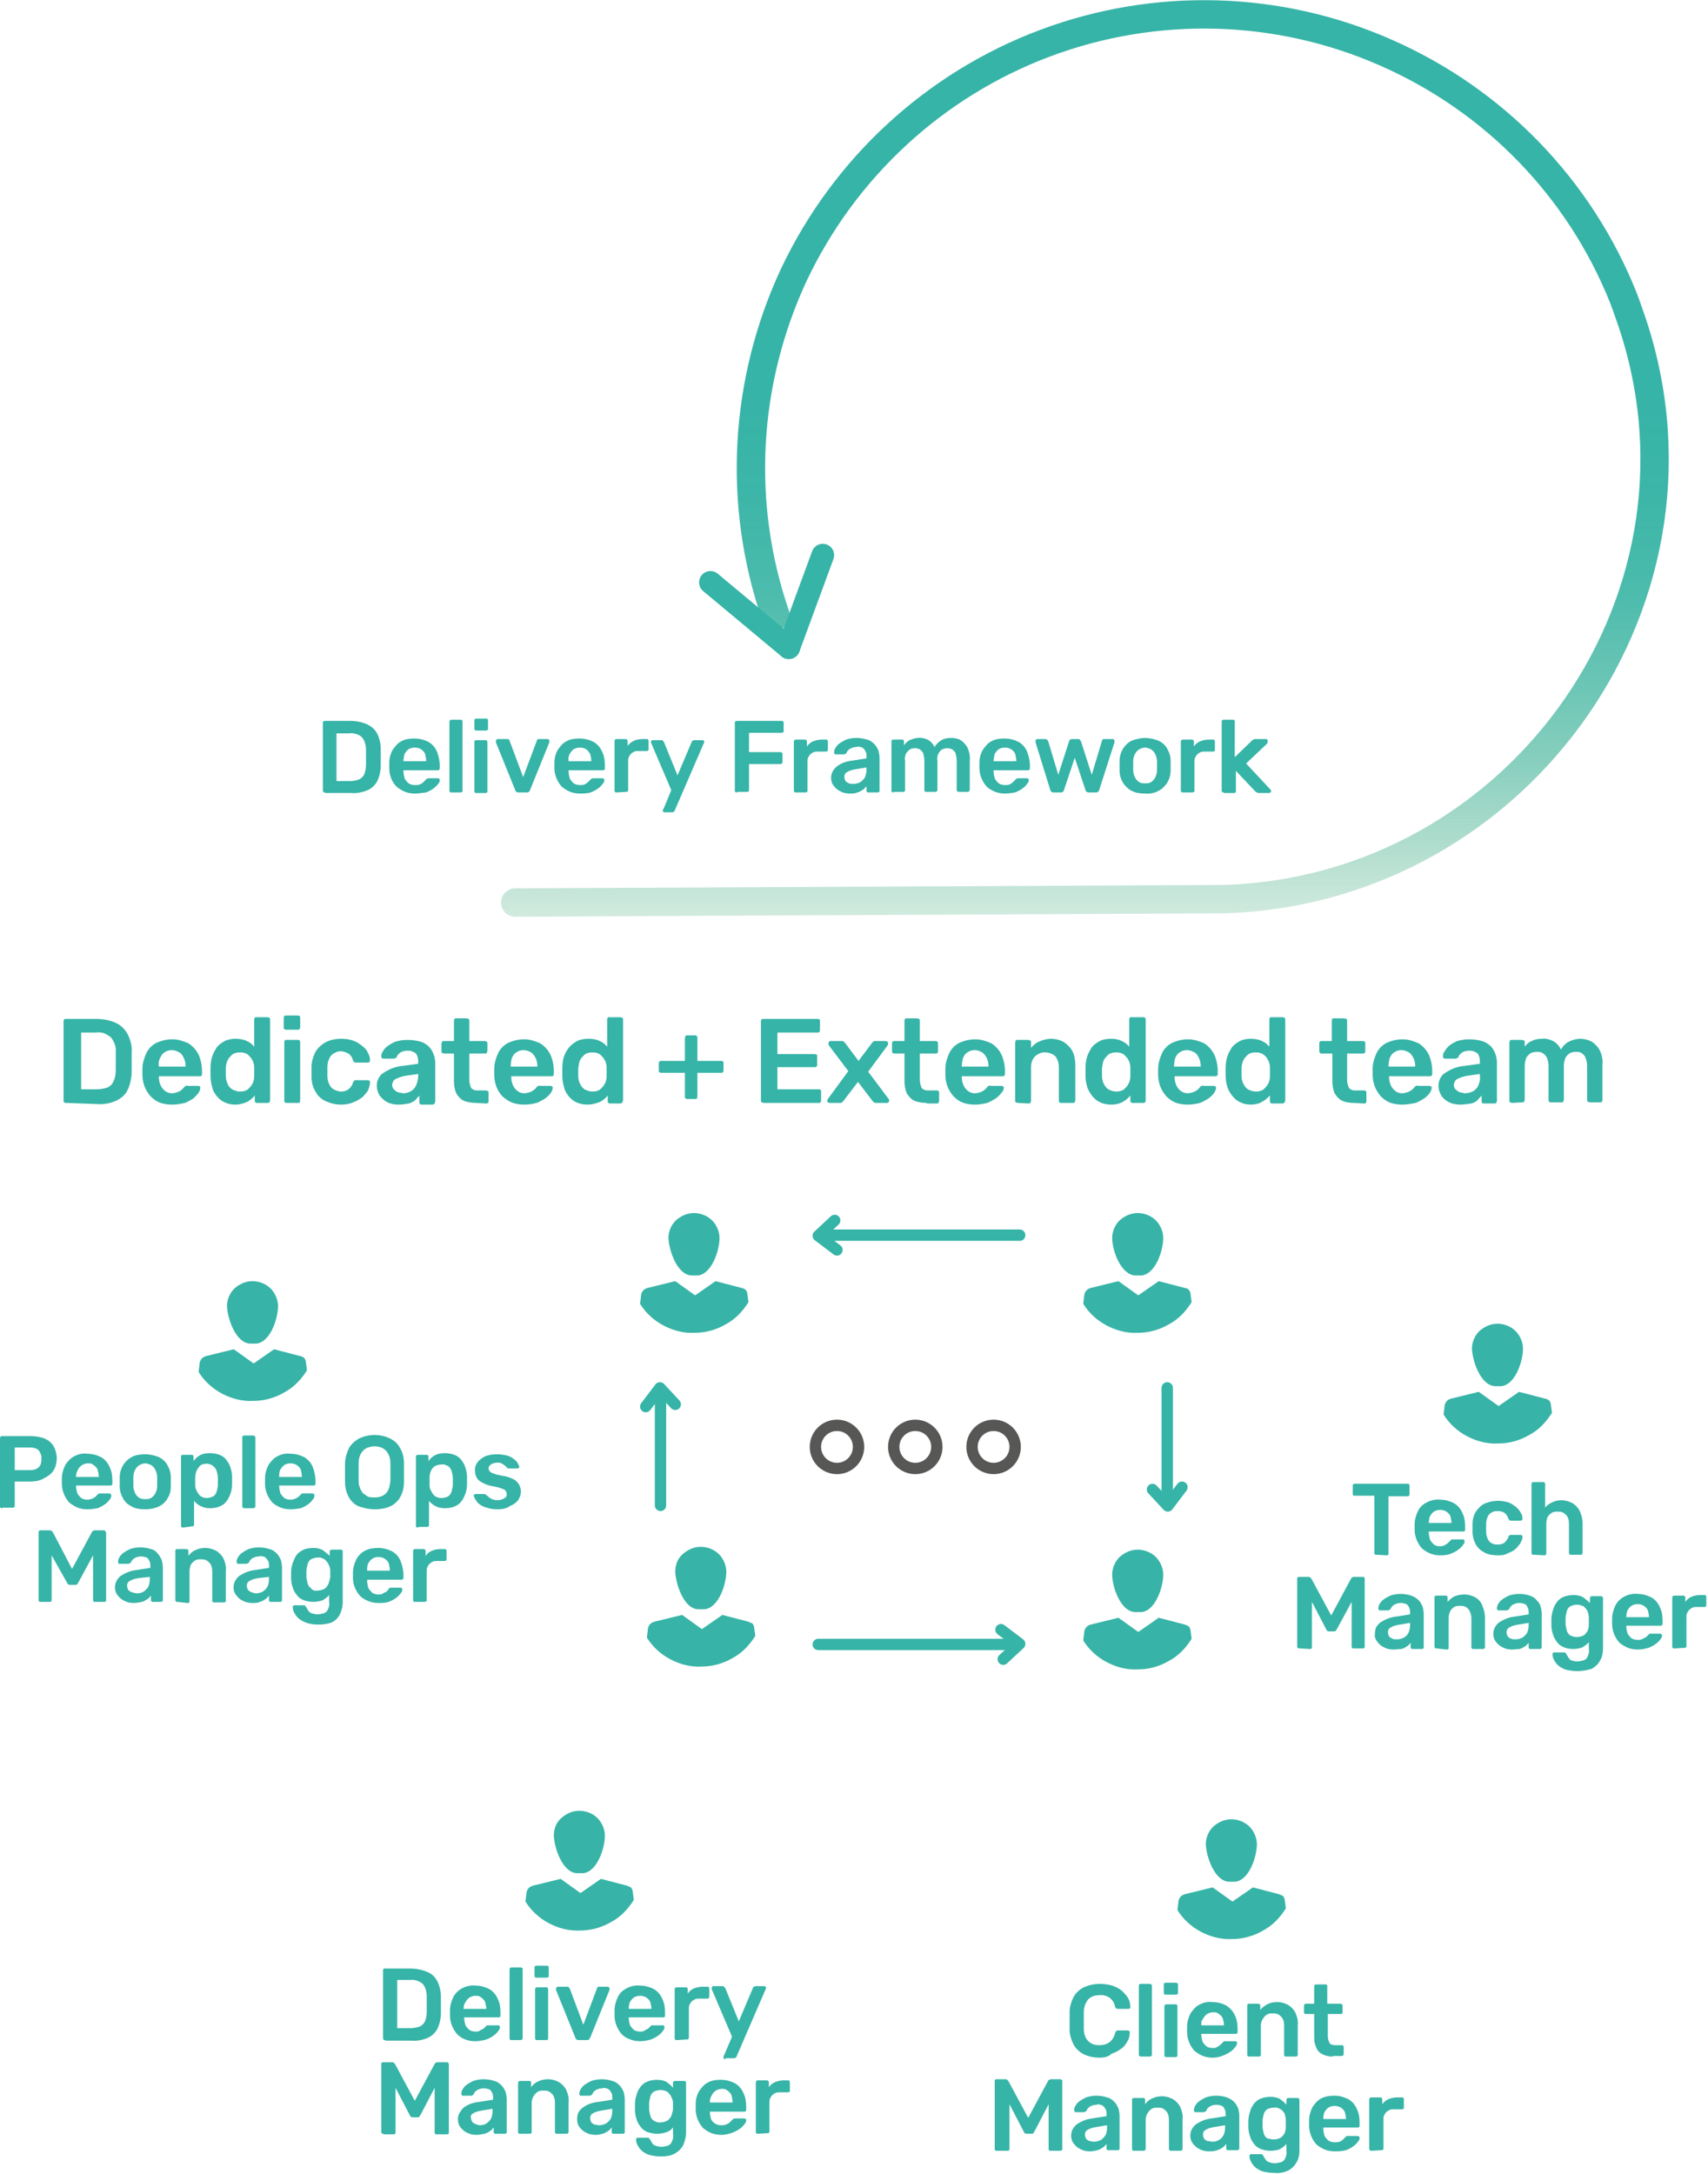 <?xml version="1.0" encoding="utf-8"?>
<!-- Generator: Adobe Illustrator 24.1.3, SVG Export Plug-In . SVG Version: 6.00 Build 0)  -->
<svg version="1.1" id="Capa_1" xmlns="http://www.w3.org/2000/svg" xmlns:xlink="http://www.w3.org/1999/xlink" x="0px" y="0px"
	 viewBox="0 0 301 383" style="enable-background:new 0 0 301 383;" xml:space="preserve">
<style type="text/css">
	.st0{clip-path:url(#SVGID_2_);}
	.st1{fill:#36B4A7;}
	.st2{fill:none;stroke:url(#SVGID_3_);stroke-width:5;stroke-linecap:round;stroke-linejoin:round;}
	.st3{fill:none;stroke:#36B4A7;stroke-width:4;stroke-linecap:round;stroke-linejoin:round;}
	.st4{fill:none;stroke:#36B4A7;stroke-width:2;stroke-linecap:round;stroke-linejoin:round;}
	.st5{fill:none;stroke:#575756;stroke-width:2;stroke-linecap:round;stroke-linejoin:round;}
	.st6{fill:#37B4A7;}
</style>
<g>
	<defs>
		<rect id="SVGID_1_" width="300.8" height="382.8"/>
	</defs>
	<clipPath id="SVGID_2_">
		<use xlink:href="#SVGID_1_"  style="overflow:visible;"/>
	</clipPath>
	<g class="st0">
		<path class="st1" d="M57.3,139.6c-0.1,0-0.1,0-0.2,0c-0.1,0-0.1-0.1-0.1-0.1c0,0-0.1-0.1-0.1-0.1c0-0.1,0-0.1,0-0.2v-11.8
			c0-0.1,0-0.1,0-0.2s0.1-0.1,0.1-0.1c0.1-0.1,0.2-0.1,0.3-0.1h4.4c1,0,2.1,0.2,3,0.6c0.8,0.4,1.4,0.9,1.8,1.7
			c0.4,0.8,0.6,1.8,0.6,2.7c0,0.5,0,1,0,1.4c0,0.4,0,0.9,0,1.4c0,1-0.2,1.9-0.6,2.8c-0.4,0.7-1,1.3-1.7,1.6c-1,0.4-2,0.6-3,0.5H57.3
			z M59.4,137.6h2.3c0.6,0,1.1-0.1,1.6-0.3c0.4-0.2,0.7-0.5,0.9-0.9c0.2-0.5,0.3-1.1,0.3-1.7c0-0.4,0-0.7,0-0.9c0-0.3,0-0.5,0-0.8
			c0-0.3,0-0.6,0-0.9c0-0.8-0.2-1.6-0.7-2.2c-0.3-0.3-0.7-0.5-1.1-0.6c-0.4-0.1-0.8-0.2-1.2-0.1h-2.2V137.6z"/>
		<path class="st1" d="M73.1,139.8c-0.6,0-1.2-0.1-1.7-0.3c-0.5-0.2-1-0.5-1.5-0.9c-0.9-0.9-1.3-2.1-1.3-3.3c0-0.1,0-0.3,0-0.5
			s0-0.3,0-0.4c0-0.8,0.2-1.6,0.6-2.3c0.4-0.6,0.9-1.2,1.5-1.5c0.7-0.4,1.5-0.5,2.3-0.5c0.9,0,1.7,0.2,2.5,0.6
			c0.7,0.4,1.2,1,1.5,1.7c0.3,0.8,0.5,1.6,0.5,2.5v0.4c0,0.1,0,0.2-0.1,0.3c-0.1,0.1-0.2,0.1-0.3,0.1h-6v0.2c0,0.4,0.1,0.8,0.2,1.2
			c0.1,0.3,0.4,0.6,0.7,0.9c0.3,0.2,0.7,0.3,1.1,0.3c0.3,0,0.6,0,0.9-0.1c0.2-0.1,0.4-0.2,0.6-0.4c0.1-0.1,0.2-0.2,0.3-0.3
			c0.1-0.1,0.2-0.2,0.3-0.3c0.1,0,0.2-0.1,0.3-0.1h1.6c0.1,0,0.2,0,0.3,0.1c0,0,0.1,0.1,0.1,0.1c0,0,0,0.1,0,0.1
			c0,0.3-0.1,0.5-0.3,0.7c-0.2,0.3-0.5,0.6-0.8,0.8c-0.4,0.3-0.8,0.5-1.3,0.7C74.3,139.7,73.7,139.8,73.1,139.8z M71.1,134.1h4v-0.1
			c0-0.4-0.1-0.8-0.2-1.2c-0.1-0.3-0.4-0.6-0.7-0.8c-0.3-0.2-0.7-0.3-1.1-0.3c-0.4,0-0.8,0.1-1.1,0.3c-0.3,0.2-0.5,0.5-0.7,0.8
			C71.2,133.2,71.1,133.7,71.1,134.1L71.1,134.1z"/>
		<path class="st1" d="M79.6,139.6c-0.1,0-0.1,0-0.2,0c-0.1,0-0.1-0.1-0.1-0.1c0,0-0.1-0.1-0.1-0.1c0-0.1,0-0.1,0-0.2v-12
			c0-0.1,0-0.2,0.1-0.3c0.1-0.1,0.2-0.1,0.3-0.1h1.5c0.1,0,0.1,0,0.2,0c0.1,0,0.1,0.1,0.1,0.1c0,0,0.1,0.1,0.1,0.1
			c0,0.1,0,0.1,0,0.2v12c0,0.1,0,0.1,0,0.2c0,0.1-0.1,0.1-0.1,0.1c0,0-0.1,0.1-0.1,0.1c-0.1,0-0.1,0-0.2,0H79.6z"/>
		<path class="st1" d="M84,128.7c-0.1,0-0.2,0-0.3-0.1c0,0-0.1-0.1-0.1-0.1c0-0.1,0-0.1,0-0.2V127c0-0.1,0-0.1,0-0.2
			c0-0.1,0.1-0.1,0.1-0.1c0,0,0.1-0.1,0.1-0.1c0.1,0,0.1,0,0.2,0h1.6c0.1,0,0.1,0,0.2,0c0.1,0,0.1,0.1,0.1,0.1c0,0,0.1,0.1,0.1,0.1
			c0,0.1,0,0.1,0,0.2v1.3c0,0.1,0,0.1,0,0.2c0,0.1-0.1,0.1-0.1,0.1c-0.1,0.1-0.2,0.1-0.3,0.1L84,128.7z M84,139.7
			c-0.1,0-0.1,0-0.2,0c-0.1,0-0.1-0.1-0.1-0.1c0,0-0.1-0.1-0.1-0.1c0-0.1,0-0.1,0-0.2v-8.5c0-0.1,0-0.1,0-0.2c0-0.1,0.1-0.1,0.1-0.1
			c0,0,0.1-0.1,0.1-0.1c0.1,0,0.1,0,0.2,0h1.5c0.1,0,0.1,0,0.2,0c0.1,0,0.1,0.1,0.1,0.1c0.1,0.1,0.1,0.2,0.1,0.3v8.5
			c0,0.1,0,0.1,0,0.2c0,0.1-0.1,0.1-0.1,0.1c0,0-0.1,0.1-0.1,0.1c-0.1,0-0.1,0-0.2,0H84z"/>
		<path class="st1" d="M91.4,139.6c-0.1,0-0.2,0-0.2,0c-0.1,0-0.1-0.1-0.2-0.1c-0.1-0.1-0.2-0.2-0.2-0.3l-3.4-8.4c0-0.1,0-0.1,0-0.2
			c0-0.1,0-0.2,0.1-0.3c0.1-0.1,0.2-0.1,0.3-0.1h1.5c0.1,0,0.1,0,0.2,0c0.1,0,0.1,0.1,0.2,0.1c0.1,0.1,0.1,0.1,0.1,0.2l2.4,6.4
			l2.4-6.4c0-0.1,0.1-0.2,0.1-0.2c0,0,0.1-0.1,0.1-0.1c0.1,0,0.1,0,0.2,0h1.5c0.1,0,0.1,0,0.1,0c0,0,0.1,0.1,0.1,0.1
			c0,0,0.1,0.1,0.1,0.1c0,0,0,0.1,0,0.2c0,0.1,0,0.1,0,0.2l-3.4,8.4c0,0.1-0.1,0.2-0.2,0.3c-0.1,0.1-0.3,0.1-0.4,0.1H91.4z"/>
		<path class="st1" d="M102.2,139.8c-0.6,0-1.2-0.1-1.7-0.3c-0.5-0.2-1-0.5-1.5-0.9c-0.8-0.9-1.3-2.1-1.3-3.3c0-0.2,0-0.3,0-0.5
			c0-0.1,0-0.3,0-0.4c0-0.8,0.2-1.6,0.6-2.3c0.4-0.6,0.9-1.2,1.5-1.5c0.7-0.4,1.5-0.5,2.3-0.5c0.9,0,1.7,0.2,2.5,0.6
			c0.7,0.4,1.2,1,1.5,1.7c0.4,0.8,0.5,1.6,0.5,2.5v0.4c0,0.1,0,0.1,0,0.2c0,0.1-0.1,0.1-0.1,0.1c0,0-0.1,0.1-0.1,0.1
			c-0.1,0-0.1,0-0.2,0h-6v0.2c0,0.4,0.1,0.8,0.2,1.2c0.1,0.3,0.4,0.6,0.7,0.9c0.3,0.2,0.7,0.3,1.1,0.3c0.3,0,0.6,0,0.8-0.1
			c0.2-0.1,0.4-0.2,0.6-0.4c0.1-0.1,0.2-0.2,0.3-0.3c0.1-0.1,0.2-0.2,0.3-0.3c0.1,0,0.2-0.1,0.3-0.1h1.6c0.1,0,0.2,0,0.3,0.1
			c0,0,0.1,0.1,0.1,0.1c0,0,0,0.1,0,0.1c0,0.3-0.1,0.5-0.3,0.7c-0.2,0.3-0.5,0.6-0.8,0.8c-0.4,0.3-0.8,0.5-1.3,0.7
			C103.4,139.8,102.8,139.8,102.2,139.8z M100.2,134.1h4v-0.1c0-0.4-0.1-0.8-0.2-1.2c-0.2-0.3-0.4-0.6-0.7-0.8
			c-0.3-0.2-0.7-0.3-1.1-0.3c-0.4,0-0.8,0.1-1.1,0.3c-0.3,0.2-0.5,0.5-0.7,0.8C100.2,133.2,100.1,133.7,100.2,134.1L100.2,134.1z"/>
		<path class="st1" d="M108.7,139.6c-0.1,0-0.1,0-0.2,0c-0.1,0-0.1-0.1-0.1-0.1c0,0-0.1-0.1-0.1-0.1c0-0.1,0-0.1,0-0.2v-8.5
			c0-0.1,0-0.1,0-0.2c0-0.1,0.1-0.1,0.1-0.2c0,0,0.1-0.1,0.1-0.1c0.1,0,0.1,0,0.2,0h1.5c0.1,0,0.2,0,0.3,0.1c0,0,0.1,0.1,0.1,0.2
			c0,0.1,0,0.1,0,0.2v0.7c0.3-0.4,0.7-0.7,1.1-0.9c0.5-0.2,1-0.3,1.5-0.3h0.7c0.1,0,0.1,0,0.2,0c0.1,0,0.1,0.1,0.1,0.1
			c0.1,0.1,0.1,0.2,0.1,0.3v1.3c0,0.1,0,0.1,0,0.2c0,0.1-0.1,0.1-0.1,0.1c0,0-0.1,0.1-0.1,0.1c-0.1,0-0.1,0-0.2,0h-1.4
			c-0.2,0-0.5,0-0.7,0.1c-0.2,0.1-0.4,0.2-0.6,0.4c-0.2,0.2-0.3,0.4-0.4,0.6c-0.1,0.2-0.1,0.5-0.1,0.7v5c0,0.1,0,0.1,0,0.2
			c0,0.1-0.1,0.1-0.1,0.1c0,0-0.1,0.1-0.1,0.1c-0.1,0-0.1,0-0.2,0L108.7,139.6z"/>
		<path class="st1" d="M117.1,143.1c0,0-0.1,0-0.1,0c0,0-0.1,0-0.1-0.1c-0.1-0.1-0.1-0.2-0.1-0.2c0,0,0-0.1,0-0.1
			c0-0.1,0-0.1,0.1-0.1l1.4-3.4l-3.5-8.2c0-0.1-0.1-0.2-0.1-0.2c0-0.1,0.1-0.2,0.1-0.3c0,0,0.1-0.1,0.1-0.1c0,0,0.1,0,0.1,0h1.5
			c0.1,0,0.1,0,0.2,0s0.1,0.1,0.1,0.1c0.1,0.1,0.1,0.1,0.2,0.2l2.4,5.9l2.5-5.9c0-0.1,0.1-0.2,0.2-0.2c0.1-0.1,0.2-0.1,0.3-0.1h1.4
			c0,0,0.1,0,0.1,0c0,0,0.1,0,0.1,0.1c0,0,0.1,0.1,0.1,0.1c0,0,0,0.1,0,0.1c0,0.1,0,0.2-0.1,0.3l-5.1,11.8c0,0.1-0.1,0.2-0.2,0.2
			c-0.1,0.1-0.2,0.1-0.3,0.1H117.1z"/>
		<path class="st1" d="M129.9,139.6c-0.1,0-0.1,0-0.2,0c-0.1,0-0.1-0.1-0.1-0.1c0,0-0.1-0.1-0.1-0.1c0-0.1,0-0.1,0-0.2v-11.8
			c0-0.1,0-0.1,0-0.2c0-0.1,0.1-0.1,0.1-0.1c0.1-0.1,0.2-0.1,0.3-0.1h7.8c0.1,0,0.2,0,0.3,0.1c0,0,0.1,0.1,0.1,0.1
			c0,0.1,0,0.1,0,0.2v1.3c0,0.1,0,0.1,0,0.2c0,0.1-0.1,0.1-0.1,0.1c-0.1,0.1-0.2,0.1-0.3,0.1H132v3.4h5.4c0.1,0,0.1,0,0.2,0
			c0.1,0,0.1,0.1,0.2,0.1c0,0,0.1,0.1,0.1,0.1c0,0.1,0,0.1,0,0.2v1.3c0,0.1,0,0.2-0.1,0.3c-0.1,0.1-0.2,0.1-0.3,0.1H132v4.5
			c0,0.1,0,0.1,0,0.2c0,0.1-0.1,0.1-0.1,0.1c0,0-0.1,0.1-0.1,0.1c-0.1,0-0.1,0-0.2,0H129.9z"/>
		<path class="st1" d="M140.3,139.6c-0.1,0-0.1,0-0.2,0c-0.1,0-0.1-0.1-0.1-0.1c0,0-0.1-0.1-0.1-0.1c0-0.1,0-0.1,0-0.2v-8.5
			c0-0.1,0-0.2,0.1-0.3c0.1-0.1,0.2-0.1,0.3-0.1h1.5c0.1,0,0.2,0,0.3,0.1c0,0,0.1,0.1,0.1,0.2c0,0.1,0,0.1,0,0.2v0.7
			c0.3-0.4,0.6-0.7,1.1-0.9c0.5-0.2,1-0.3,1.5-0.3h0.7c0.1,0,0.1,0,0.2,0c0.1,0,0.1,0.1,0.1,0.1c0.1,0.1,0.1,0.2,0.1,0.3v1.3
			c0,0.1,0,0.1,0,0.2c0,0.1-0.1,0.1-0.1,0.1c0,0-0.1,0.1-0.1,0.1c-0.1,0-0.1,0-0.2,0h-1.4c-0.2,0-0.5,0-0.7,0.1
			c-0.2,0.1-0.4,0.2-0.6,0.4c-0.2,0.2-0.3,0.4-0.4,0.6c-0.1,0.2-0.1,0.5-0.1,0.7v5c0,0.1,0,0.1,0,0.2c0,0.1-0.1,0.1-0.1,0.1
			c0,0-0.1,0.1-0.1,0.1c-0.1,0-0.1,0-0.2,0L140.3,139.6z"/>
		<path class="st1" d="M149.8,139.8c-0.6,0-1.2-0.1-1.7-0.4c-0.5-0.2-0.9-0.6-1.2-1c-0.4-0.5-0.5-1.2-0.4-1.8c0.1-0.6,0.5-1.2,1-1.6
			c0.8-0.6,1.7-0.9,2.7-1l2.5-0.4v-0.4c0-0.2,0-0.5-0.1-0.7c-0.1-0.2-0.2-0.4-0.4-0.6s-0.4-0.3-0.6-0.3c-0.2-0.1-0.4-0.1-0.7,0
			c-0.4,0-0.7,0.1-1.1,0.3c-0.3,0.2-0.5,0.4-0.6,0.7c0,0.1-0.1,0.1-0.2,0.2c-0.1,0-0.2,0.1-0.2,0.1h-1.4c-0.1,0-0.1,0-0.2,0
			c-0.1,0-0.1,0-0.1-0.1c0,0-0.1-0.1-0.1-0.1c0-0.1,0-0.1,0-0.2c0-0.3,0.1-0.5,0.2-0.7c0.2-0.3,0.4-0.6,0.7-0.8
			c0.4-0.3,0.8-0.5,1.2-0.7c0.6-0.2,1.2-0.3,1.8-0.3c0.7,0,1.3,0.1,1.9,0.3c0.5,0.1,0.9,0.4,1.3,0.8c0.3,0.3,0.5,0.7,0.7,1.1
			c0.1,0.4,0.2,0.9,0.2,1.3v5.7c0,0.1,0,0.1,0,0.2c0,0.1-0.1,0.1-0.1,0.1c0,0-0.1,0.1-0.1,0.1c-0.1,0-0.1,0-0.2,0h-1.5
			c-0.1,0-0.1,0-0.2,0c-0.1,0-0.1-0.1-0.1-0.1c0,0-0.1-0.1-0.1-0.1c0-0.1,0-0.1,0-0.2v-0.7c-0.2,0.2-0.4,0.5-0.6,0.6
			c-0.3,0.2-0.6,0.4-1,0.5C150.7,139.8,150.2,139.8,149.8,139.8z M150.4,138.1c0.4,0,0.8-0.1,1.2-0.3c0.3-0.2,0.6-0.5,0.8-0.8
			c0.2-0.4,0.3-0.9,0.3-1.4v-0.4l-1.8,0.3c-0.6,0.1-1.1,0.2-1.6,0.5c-0.2,0.1-0.3,0.2-0.4,0.4c-0.1,0.2-0.1,0.3-0.1,0.5
			c0,0.2,0.1,0.5,0.2,0.7c0.2,0.2,0.4,0.3,0.6,0.4C149.9,138.1,150.1,138.1,150.4,138.1z"/>
		<path class="st1" d="M157.5,139.6c-0.1,0-0.1,0-0.2,0c-0.1,0-0.1-0.1-0.1-0.1c0,0-0.1-0.1-0.1-0.1c0-0.1,0-0.1,0-0.2v-8.5
			c0-0.1,0-0.1,0-0.2c0-0.1,0.1-0.1,0.1-0.1c0,0,0.1-0.1,0.1-0.1c0.1,0,0.1,0,0.2,0h1.4c0.1,0,0.1,0,0.2,0c0.1,0,0.1,0.1,0.1,0.1
			c0,0,0.1,0.1,0.1,0.1c0,0.1,0,0.1,0,0.2v0.6c0.3-0.4,0.6-0.7,1-0.9c0.5-0.2,1-0.4,1.5-0.4c0.6-0.1,1.2,0.1,1.7,0.3
			c0.5,0.3,0.9,0.7,1.2,1.3c0.3-0.5,0.7-0.9,1.2-1.2c0.5-0.3,1.1-0.4,1.7-0.4c0.6,0,1.2,0.1,1.7,0.4c0.5,0.3,0.9,0.8,1.2,1.3
			c0.3,0.7,0.5,1.5,0.4,2.2v5.2c0,0.1-0.1,0.2-0.1,0.3c-0.1,0.1-0.2,0.1-0.3,0.1h-1.5c-0.1,0-0.2,0-0.3-0.1
			c-0.1-0.1-0.1-0.2-0.1-0.3v-5.1c0-0.4-0.1-0.9-0.2-1.3c-0.1-0.3-0.4-0.5-0.6-0.7c-0.3-0.1-0.6-0.2-0.9-0.2c-0.3,0-0.5,0.1-0.8,0.2
			c-0.3,0.1-0.5,0.4-0.7,0.7c-0.2,0.4-0.3,0.8-0.2,1.3v5.1c0,0.1,0,0.2-0.1,0.3c-0.1,0.1-0.2,0.1-0.3,0.1h-1.5c-0.1,0-0.1,0-0.2,0
			c-0.1,0-0.1-0.1-0.1-0.1c0,0-0.1-0.1-0.1-0.1c0-0.1,0-0.1,0-0.2v-5.1c0-0.4-0.1-0.9-0.2-1.3c-0.1-0.3-0.4-0.5-0.6-0.7
			c-0.3-0.1-0.6-0.2-0.9-0.2c-0.3,0-0.6,0.1-0.8,0.2c-0.3,0.2-0.5,0.4-0.7,0.7c-0.2,0.4-0.3,0.8-0.2,1.3v5.1c0,0.1,0,0.1,0,0.2
			c0,0.1-0.1,0.1-0.1,0.1c0,0-0.1,0.1-0.1,0.1c-0.1,0-0.1,0-0.2,0H157.5z"/>
		<path class="st1" d="M177.1,139.8c-0.6,0-1.2-0.1-1.7-0.3c-0.5-0.2-1.1-0.5-1.5-0.9c-0.8-0.9-1.3-2.1-1.3-3.3c0-0.1,0-0.3,0-0.5
			s0-0.3,0-0.4c0-0.8,0.2-1.6,0.6-2.3c0.4-0.6,0.9-1.2,1.5-1.5c0.7-0.4,1.5-0.5,2.3-0.5c0.9,0,1.7,0.2,2.5,0.6
			c0.7,0.4,1.2,1,1.5,1.7c0.3,0.8,0.5,1.6,0.5,2.5v0.4c0,0.1,0,0.2-0.1,0.3c-0.1,0.1-0.2,0.1-0.3,0.1h-6v0.2c0,0.4,0.1,0.8,0.2,1.2
			c0.1,0.3,0.4,0.6,0.7,0.9c0.3,0.2,0.7,0.3,1.1,0.3c0.3,0,0.6,0,0.8-0.1c0.2-0.1,0.4-0.2,0.6-0.4c0.1-0.1,0.2-0.2,0.3-0.3
			c0.1-0.1,0.2-0.2,0.3-0.3c0.1,0,0.2-0.1,0.3-0.1h1.5c0.1,0,0.2,0,0.3,0.1c0,0,0.1,0.1,0.1,0.1c0,0,0,0.1,0,0.1
			c0,0.3-0.1,0.5-0.3,0.7c-0.2,0.3-0.5,0.6-0.8,0.8c-0.4,0.3-0.8,0.5-1.3,0.7C178.3,139.7,177.7,139.8,177.1,139.8z M175.1,134.1h4
			v-0.1c0-0.4-0.1-0.8-0.2-1.2c-0.1-0.3-0.4-0.6-0.7-0.8c-0.3-0.2-0.7-0.3-1.1-0.3c-0.4,0-0.8,0.1-1.1,0.3c-0.3,0.2-0.5,0.5-0.7,0.8
			C175.2,133.2,175.1,133.7,175.1,134.1L175.1,134.1z"/>
		<path class="st1" d="M185.7,139.6c-0.1,0-0.1,0-0.2,0c-0.1,0-0.1-0.1-0.2-0.1c-0.1-0.1-0.2-0.2-0.2-0.3l-2.6-8.4
			c0-0.1,0-0.1,0-0.2c0-0.1,0-0.1,0-0.2c0,0,0.1-0.1,0.1-0.1c0,0,0.1-0.1,0.1-0.1s0.1,0,0.1,0h1.3c0.1,0,0.1,0,0.2,0
			c0.1,0,0.1,0.1,0.2,0.1c0.1,0.1,0.1,0.1,0.2,0.2l1.8,6l1.9-5.9c0-0.1,0.1-0.2,0.2-0.3c0.1,0,0.1-0.1,0.2-0.1c0.1,0,0.1,0,0.2,0
			h0.9c0.1,0,0.1,0,0.2,0c0.1,0,0.1,0.1,0.2,0.1c0.1,0.1,0.1,0.2,0.2,0.3l1.9,5.9l1.8-6c0-0.1,0.1-0.2,0.1-0.2c0,0,0.1-0.1,0.2-0.1
			c0.1,0,0.1,0,0.2,0h1.3c0.1,0,0.1,0,0.2,0c0,0,0.1,0.1,0.1,0.1c0,0,0.1,0.1,0.1,0.1c0,0,0,0.1,0,0.2c0,0.1,0,0.1,0,0.2l-2.7,8.4
			c0,0.1-0.1,0.2-0.2,0.3c-0.1,0-0.1,0.1-0.2,0.1c-0.1,0-0.1,0-0.2,0h-1.2c-0.1,0-0.3,0-0.4-0.1c-0.1-0.1-0.2-0.2-0.2-0.3l-1.9-5.7
			l-1.9,5.7c0,0.1-0.1,0.2-0.2,0.3c-0.1,0-0.1,0.1-0.2,0.1c-0.1,0-0.1,0-0.2,0H185.7z"/>
		<path class="st1" d="M201.8,139.8c-0.8,0-1.7-0.1-2.4-0.5c-0.6-0.3-1.1-0.8-1.5-1.4c-0.4-0.7-0.6-1.4-0.6-2.2c0-0.2,0-0.5,0-0.8
			s0-0.6,0-0.8c0-0.8,0.2-1.5,0.6-2.2c0.4-0.6,0.9-1.1,1.5-1.4c0.8-0.3,1.6-0.5,2.4-0.5c0.8,0,1.6,0.2,2.4,0.5
			c0.6,0.3,1.2,0.8,1.5,1.4c0.4,0.7,0.6,1.4,0.6,2.2c0,0.2,0,0.5,0,0.8s0,0.6,0,0.8c0,0.8-0.2,1.5-0.6,2.2c-0.4,0.6-0.9,1.1-1.5,1.4
			C203.5,139.7,202.6,139.9,201.8,139.8z M201.8,138c0.3,0,0.6,0,0.8-0.1c0.3-0.1,0.5-0.3,0.7-0.5c0.4-0.5,0.6-1.1,0.6-1.8
			c0-0.2,0-0.4,0-0.7c0-0.3,0-0.5,0-0.7c0-0.6-0.2-1.3-0.6-1.8c-0.2-0.2-0.4-0.4-0.7-0.5c-0.3-0.1-0.5-0.2-0.8-0.2
			c-0.3,0-0.6,0.1-0.8,0.2c-0.3,0.1-0.5,0.3-0.7,0.5c-0.4,0.5-0.6,1.1-0.6,1.8c0,0.2,0,0.4,0,0.7c0,0.3,0,0.5,0,0.7
			c0,0.6,0.2,1.3,0.6,1.8c0.2,0.2,0.4,0.4,0.7,0.5S201.5,138,201.8,138L201.8,138z"/>
		<path class="st1" d="M208.5,139.6c-0.1,0-0.1,0-0.2,0c-0.1,0-0.1-0.1-0.1-0.1c0,0-0.1-0.1-0.1-0.1c0-0.1,0-0.1,0-0.2v-8.5
			c0-0.1,0-0.2,0.1-0.3c0.1-0.1,0.2-0.1,0.3-0.1h1.5c0.1,0,0.2,0,0.3,0.1c0,0,0.1,0.1,0.1,0.2c0,0.1,0,0.1,0,0.2v0.7
			c0.3-0.4,0.6-0.7,1.1-0.9c0.5-0.2,1-0.3,1.5-0.3h0.7c0.1,0,0.1,0,0.2,0c0.1,0,0.1,0.1,0.1,0.1s0.1,0.1,0.1,0.1c0,0.1,0,0.1,0,0.2
			v1.3c0,0.1,0,0.1,0,0.2s0,0.1-0.1,0.1c0,0-0.1,0.1-0.1,0.1c-0.1,0-0.1,0-0.2,0h-1.4c-0.2,0-0.5,0-0.7,0.1
			c-0.2,0.1-0.4,0.2-0.6,0.4c-0.2,0.2-0.3,0.4-0.4,0.6c-0.1,0.2-0.1,0.5-0.1,0.7v5c0,0.1,0,0.1,0,0.2c0,0.1-0.1,0.1-0.1,0.1
			c0,0-0.1,0.1-0.2,0.1c-0.1,0-0.1,0-0.2,0L208.5,139.6z"/>
		<path class="st1" d="M215.7,139.6c-0.1,0-0.1,0-0.2,0c-0.1,0-0.1-0.1-0.1-0.1c0,0-0.1-0.1-0.1-0.1c0-0.1,0-0.1,0-0.2v-12
			c0-0.1,0-0.1,0-0.2c0-0.1,0.1-0.1,0.1-0.1c0,0,0.1-0.1,0.1-0.1c0.1,0,0.1,0,0.2,0h1.5c0.1,0,0.1,0,0.2,0c0.1,0,0.1,0.1,0.1,0.1
			c0,0,0.1,0.1,0.1,0.1c0,0.1,0,0.1,0,0.2v6.2l3-2.9c0.1-0.1,0.2-0.2,0.3-0.2c0.1-0.1,0.2-0.1,0.4-0.1h1.7c0.1,0,0.1,0,0.2,0
			c0.1,0,0.1,0,0.1,0.1c0,0,0.1,0.1,0.1,0.1c0,0,0,0.1,0,0.2c0,0.1,0,0.1,0,0.2c0,0.1-0.1,0.1-0.1,0.2l-3.7,3.5l4.2,4.5
			c0.1,0.1,0.2,0.2,0.2,0.3c0,0.1,0,0.1,0,0.2c0,0-0.1,0.1-0.1,0.1c-0.1,0.1-0.2,0.1-0.3,0.1h-1.7c-0.1,0-0.3,0-0.4-0.1l-0.3-0.2
			l-3.4-3.6v3.5c0,0.1,0,0.1,0,0.2c0,0.1-0.1,0.1-0.1,0.1c0,0-0.1,0.1-0.1,0.1c-0.1,0-0.1,0-0.2,0H215.7z"/>
		<path class="st1" d="M11.7,194.3c-0.1,0-0.1,0-0.2,0c-0.1,0-0.1-0.1-0.2-0.1c-0.1-0.1-0.1-0.2-0.1-0.4V180c0-0.1,0-0.3,0.1-0.4
			c0,0,0.1-0.1,0.2-0.1c0.1,0,0.1,0,0.2,0h5.2c1.2,0,2.4,0.2,3.5,0.7c0.9,0.4,1.6,1.1,2.1,2c0.5,1,0.8,2.1,0.7,3.2
			c0,0.6,0,1.2,0,1.7c0,0.5,0,1,0,1.6c0,1.1-0.2,2.2-0.7,3.3c-0.4,0.9-1.2,1.5-2,1.9c-1.1,0.5-2.3,0.7-3.5,0.6L11.7,194.3z
			 M14.2,191.9h2.8c0.7,0,1.3-0.1,1.9-0.3c0.5-0.2,0.9-0.6,1.1-1.1c0.3-0.6,0.4-1.3,0.4-2c0-0.4,0-0.8,0-1.1v-1c0-0.3,0-0.7,0-1.1
			c0.1-0.9-0.3-1.9-0.9-2.6c-0.4-0.3-0.8-0.5-1.2-0.7c-0.5-0.1-0.9-0.2-1.4-0.1h-2.6V191.9z"/>
		<path class="st1" d="M30.3,194.6c-0.7,0-1.4-0.1-2-0.3c-0.6-0.2-1.2-0.6-1.7-1.1c-1-1.1-1.5-2.4-1.5-3.9c0-0.1,0-0.3,0-0.5
			s0-0.4,0-0.5c0-1,0.3-1.9,0.7-2.8c0.4-0.8,1-1.4,1.8-1.8c0.9-0.4,1.8-0.6,2.8-0.6c1,0,1.9,0.3,2.8,0.7c0.8,0.5,1.4,1.2,1.8,2
			c0.4,0.9,0.6,1.9,0.6,2.9v0.4c0,0.1,0,0.1,0,0.2c0,0.1-0.1,0.1-0.1,0.2c0,0.1-0.1,0.1-0.2,0.1c-0.1,0-0.1,0-0.2,0H28v0.2
			c0,0.5,0.1,0.9,0.3,1.4c0.2,0.4,0.4,0.7,0.8,1c0.4,0.3,0.8,0.4,1.2,0.4c0.3,0,0.7-0.1,1-0.2c0.2-0.1,0.5-0.2,0.7-0.4
			c0.1-0.1,0.3-0.3,0.4-0.4c0.1-0.1,0.2-0.2,0.3-0.3c0.1,0,0.2-0.1,0.4,0h1.8c0.1,0,0.3,0,0.3,0.1c0,0,0.1,0.1,0.1,0.1
			c0,0.1,0,0.1,0,0.2c0,0.3-0.2,0.6-0.3,0.8c-0.3,0.4-0.6,0.7-0.9,1c-0.5,0.3-1,0.6-1.5,0.8C31.7,194.5,31,194.6,30.3,194.6z
			 M28,187.9h4.7v-0.1c0-0.5-0.1-1-0.3-1.4c-0.2-0.4-0.4-0.8-0.8-1c-0.4-0.2-0.8-0.4-1.3-0.4s-0.9,0.1-1.3,0.4
			c-0.4,0.2-0.6,0.6-0.8,1C28,186.8,27.9,187.3,28,187.9L28,187.9z"/>
		<path class="st1" d="M41.5,194.6c-0.7,0-1.3-0.1-1.9-0.4c-0.5-0.2-1-0.6-1.4-1.1c-0.4-0.5-0.7-1-0.8-1.6c-0.2-0.6-0.3-1.3-0.3-2
			c0-0.2,0-0.5,0-0.7c0-0.2,0-0.4,0-0.7c0-0.7,0.1-1.4,0.3-2c0.2-0.6,0.5-1.1,0.8-1.6c0.4-0.5,0.9-0.8,1.4-1.1
			c0.6-0.3,1.3-0.4,1.9-0.4c0.7,0,1.4,0.1,2,0.4c0.5,0.2,1,0.6,1.3,1v-4.7c0-0.1,0-0.1,0-0.2c0-0.1,0.1-0.1,0.1-0.2
			c0-0.1,0.1-0.1,0.2-0.1c0.1,0,0.1,0,0.2,0h1.8c0.1,0,0.3,0.1,0.4,0.1c0.1,0.1,0.1,0.2,0.1,0.4v14.1c0,0.1-0.1,0.3-0.1,0.4
			c-0.1,0.1-0.2,0.1-0.4,0.1h-1.7c-0.1,0-0.1,0-0.2,0c-0.1,0-0.1-0.1-0.2-0.1c-0.1-0.1-0.1-0.2-0.1-0.4V193
			c-0.4,0.5-0.8,0.8-1.3,1.1C42.9,194.4,42.2,194.6,41.5,194.6z M42.3,192.3c0.5,0,1-0.1,1.4-0.4c0.3-0.3,0.6-0.6,0.8-1
			c0.2-0.4,0.3-0.8,0.3-1.3c0-0.3,0-0.5,0-0.8c0-0.3,0-0.6,0-0.8c0-0.4-0.1-0.8-0.3-1.2c-0.2-0.4-0.5-0.7-0.8-1
			c-0.4-0.3-0.9-0.4-1.4-0.4c-0.5,0-1,0.1-1.4,0.4c-0.3,0.3-0.6,0.6-0.8,1c-0.2,0.5-0.3,0.9-0.3,1.4c0,0.4,0,0.9,0,1.3
			c0,0.5,0.1,1,0.3,1.4c0.1,0.4,0.4,0.7,0.8,1C41.3,192.1,41.8,192.3,42.3,192.3z"/>
		<path class="st1" d="M50.5,181.4c-0.1,0-0.1,0-0.2,0c-0.1,0-0.1-0.1-0.2-0.1c0,0-0.1-0.1-0.1-0.2c0-0.1,0-0.1,0-0.2v-1.5
			c0-0.1,0-0.3,0.1-0.4c0,0,0.1-0.1,0.2-0.1c0.1,0,0.1,0,0.2,0h1.9c0.1,0,0.1,0,0.2,0s0.1,0.1,0.2,0.1c0,0,0.1,0.1,0.1,0.2
			c0,0.1,0,0.1,0,0.2v1.5c0,0.1,0,0.1,0,0.2c0,0.1-0.1,0.1-0.1,0.2c-0.1,0-0.1,0.1-0.2,0.1c-0.1,0-0.1,0-0.2,0H50.5z M50.6,194.3
			c-0.1,0-0.1,0-0.2,0c-0.1,0-0.1-0.1-0.2-0.1c0,0-0.1-0.1-0.1-0.2c0-0.1,0-0.1,0-0.2v-10.1c0-0.1,0-0.1,0-0.2
			c0-0.1,0.1-0.1,0.1-0.2c0-0.1,0.1-0.1,0.2-0.1c0.1,0,0.1,0,0.2,0h1.8c0.1,0,0.1,0,0.2,0c0.1,0,0.1,0.1,0.2,0.1
			c0.1,0.1,0.1,0.2,0.1,0.4v10.1c0,0.1,0,0.3-0.1,0.4c0,0.1-0.1,0.1-0.2,0.1c-0.1,0-0.1,0-0.2,0H50.6z"/>
		<path class="st1" d="M60.1,194.6c-0.9,0-1.8-0.2-2.7-0.6c-0.8-0.4-1.4-0.9-1.8-1.7c-0.5-0.8-0.7-1.7-0.7-2.6c0-0.2,0-0.5,0-0.9
			c0-0.3,0-0.6,0-0.9c0-0.9,0.3-1.8,0.7-2.6c0.4-0.7,1.1-1.3,1.8-1.7c0.8-0.4,1.8-0.6,2.7-0.6c0.8,0,1.6,0.1,2.3,0.4
			c0.6,0.2,1.1,0.6,1.6,1c0.4,0.3,0.7,0.7,0.9,1.2c0.2,0.4,0.3,0.7,0.3,1.1c0,0.1,0,0.1,0,0.2c0,0.1-0.1,0.1-0.1,0.2
			c-0.1,0.1-0.2,0.1-0.4,0.1h-1.9c-0.1,0-0.1,0-0.2,0c-0.1,0-0.1-0.1-0.2-0.1c-0.1-0.1-0.2-0.2-0.2-0.3c-0.1-0.5-0.4-0.9-0.8-1.2
			c-0.4-0.2-0.9-0.4-1.3-0.4c-0.3,0-0.6,0-0.9,0.2c-0.3,0.1-0.6,0.3-0.8,0.5c-0.5,0.6-0.7,1.4-0.7,2.1c0,0.5,0,1,0,1.5
			c0,0.8,0.2,1.5,0.7,2.1c0.2,0.2,0.5,0.4,0.8,0.5c0.3,0.1,0.6,0.2,0.9,0.2c0.5,0,0.9-0.1,1.3-0.4c0.4-0.3,0.7-0.7,0.8-1.2
			c0.1-0.1,0.1-0.2,0.2-0.3c0,0,0.1-0.1,0.2-0.1c0.1,0,0.1,0,0.2,0h1.9c0.1,0,0.3,0,0.4,0.1c0.1,0,0.1,0.1,0.1,0.2
			c0,0.1,0,0.1,0,0.2c0,0.3-0.1,0.6-0.2,0.9c-0.1,0.4-0.3,0.7-0.6,1c-0.3,0.4-0.6,0.7-1,0.9c-0.4,0.3-0.9,0.5-1.4,0.7
			C61.4,194.5,60.8,194.6,60.1,194.6z"/>
		<path class="st1" d="M70.3,194.6c-0.7,0-1.4-0.1-2-0.4c-0.6-0.3-1-0.7-1.4-1.2c-0.3-0.5-0.5-1.1-0.5-1.7c0-0.5,0.1-0.9,0.3-1.3
			c0.2-0.4,0.5-0.8,0.9-1c0.9-0.6,2-1.1,3.2-1.2l2.9-0.4v-0.4c0-0.5-0.1-1-0.4-1.4c-0.2-0.2-0.5-0.3-0.7-0.4
			c-0.3-0.1-0.5-0.1-0.8-0.1c-0.4,0-0.9,0.1-1.2,0.3c-0.3,0.2-0.6,0.5-0.7,0.8c0,0.1-0.1,0.2-0.2,0.2c-0.1,0-0.2,0.1-0.3,0.1h-1.7
			c-0.1,0-0.1,0-0.2,0c-0.1,0-0.1-0.1-0.2-0.1c0,0-0.1-0.1-0.1-0.2c0-0.1,0-0.1,0-0.2c0-0.3,0.1-0.6,0.3-0.8
			c0.2-0.4,0.5-0.7,0.8-0.9c0.4-0.3,0.9-0.6,1.4-0.8c0.7-0.2,1.4-0.3,2.1-0.3c0.8,0,1.5,0.1,2.3,0.3c0.6,0.2,1.1,0.5,1.5,0.9
			c0.4,0.4,0.6,0.8,0.8,1.3c0.2,0.5,0.3,1,0.3,1.6v6.7c0,0.1-0.1,0.3-0.1,0.4c-0.1,0.1-0.2,0.2-0.4,0.2h-1.8c-0.1,0-0.1,0-0.2,0
			c-0.1,0-0.1-0.1-0.2-0.1c-0.1-0.1-0.1-0.2-0.1-0.4V193c-0.2,0.3-0.5,0.5-0.7,0.8c-0.3,0.3-0.7,0.4-1.1,0.6
			C71.4,194.5,70.8,194.6,70.3,194.6z M71,192.6c0.5,0,0.9-0.1,1.3-0.3c0.4-0.2,0.8-0.6,1-1c0.2-0.5,0.4-1.1,0.4-1.7v-0.4l-2.1,0.3
			c-0.7,0.1-1.3,0.3-1.9,0.6c-0.2,0.1-0.3,0.2-0.4,0.4c-0.1,0.2-0.2,0.4-0.2,0.6c0,0.3,0.1,0.6,0.3,0.8c0.2,0.2,0.4,0.4,0.7,0.5
			C70.4,192.5,70.7,192.5,71,192.6L71,192.6z"/>
		<path class="st1" d="M83.9,194.3c-0.7,0-1.5-0.1-2.2-0.4c-0.6-0.3-1-0.8-1.3-1.3c-0.3-0.7-0.4-1.4-0.4-2.2v-4.8h-1.7
			c-0.1,0-0.3-0.1-0.4-0.1c-0.1-0.1-0.1-0.2-0.1-0.4v-1.2c0-0.1,0.1-0.3,0.1-0.4c0.1-0.1,0.2-0.1,0.4-0.1H80v-3.5
			c0-0.1,0-0.3,0.1-0.4c0-0.1,0.1-0.1,0.2-0.1c0.1,0,0.1,0,0.2,0h1.7c0.1,0,0.3,0.1,0.4,0.1c0.1,0.1,0.1,0.2,0.1,0.4v3.5h2.7
			c0.1,0,0.3,0.1,0.4,0.1c0.1,0.1,0.1,0.2,0.1,0.4v1.2c0,0.1-0.1,0.3-0.1,0.4c-0.1,0.1-0.2,0.1-0.4,0.1h-2.7v4.6
			c0,0.5,0.1,0.9,0.3,1.4c0.1,0.2,0.3,0.3,0.5,0.4c0.2,0.1,0.4,0.1,0.6,0.1h1.5c0.1,0,0.3,0.1,0.4,0.1c0.1,0.1,0.1,0.2,0.1,0.4v1.3
			c0,0.1,0,0.1,0,0.2c0,0.1-0.1,0.1-0.1,0.2c0,0-0.1,0.1-0.2,0.1c-0.1,0-0.1,0-0.2,0L83.9,194.3z"/>
		<path class="st1" d="M92.4,194.6c-0.7,0-1.4-0.1-2-0.3c-0.6-0.2-1.2-0.6-1.8-1.1c-1-1-1.5-2.4-1.5-3.9c0-0.2,0-0.4,0-0.5
			c0-0.2,0-0.3,0-0.5c0-1,0.3-1.9,0.7-2.8c0.4-0.8,1-1.4,1.8-1.8c0.9-0.4,1.8-0.6,2.8-0.6c1,0,1.9,0.3,2.8,0.7
			c0.8,0.5,1.4,1.2,1.8,2c0.4,0.9,0.6,1.9,0.6,2.9v0.4c0,0.1,0,0.1,0,0.2c0,0.1-0.1,0.1-0.1,0.2c0,0-0.1,0.1-0.2,0.1
			c-0.1,0-0.1,0-0.2,0h-7v0.2c0,0.5,0.1,0.9,0.3,1.4c0.2,0.4,0.4,0.7,0.8,1c0.4,0.3,0.8,0.4,1.2,0.4c0.3,0,0.7-0.1,1-0.2
			c0.2-0.1,0.5-0.2,0.7-0.4c0.1-0.1,0.3-0.2,0.4-0.4c0.1-0.1,0.2-0.2,0.3-0.3c0.1,0,0.2-0.1,0.3,0h1.8c0.1,0,0.1,0,0.2,0
			c0.1,0,0.1,0.1,0.2,0.1c0,0,0.1,0.1,0.1,0.1c0,0.1,0,0.1,0,0.2c0,0.3-0.2,0.6-0.3,0.8c-0.3,0.4-0.6,0.7-1,1
			c-0.5,0.3-1,0.6-1.5,0.8C93.8,194.5,93.1,194.6,92.4,194.6z M90,187.9h4.7v-0.1c0-0.5-0.1-1-0.3-1.4c-0.2-0.4-0.5-0.8-0.8-1
			c-0.4-0.2-0.8-0.4-1.3-0.4c-0.5,0-0.9,0.1-1.3,0.4c-0.4,0.2-0.6,0.6-0.8,1C90.1,186.8,90,187.3,90,187.9L90,187.9z"/>
		<path class="st1" d="M103.6,194.6c-0.7,0-1.4-0.1-2-0.4c-0.5-0.2-1-0.6-1.4-1.1c-0.4-0.5-0.7-1-0.8-1.6c-0.2-0.6-0.3-1.3-0.3-2
			c0-0.2,0-0.5,0-0.7c0-0.2,0-0.4,0-0.7c0-0.7,0.1-1.4,0.3-2c0.2-0.6,0.5-1.1,0.9-1.6c0.4-0.5,0.9-0.8,1.4-1.1
			c0.6-0.3,1.3-0.4,2-0.4c0.7,0,1.4,0.1,2,0.4c0.5,0.2,1,0.6,1.3,1v-4.7c0-0.1,0-0.3,0.1-0.4c0-0.1,0.1-0.1,0.2-0.1s0.1,0,0.2,0h1.8
			c0.1,0,0.3,0.1,0.4,0.1c0.1,0.1,0.1,0.2,0.1,0.4v14.1c0,0.1-0.1,0.3-0.1,0.4c-0.1,0.1-0.2,0.2-0.4,0.2h-1.7c-0.1,0-0.1,0-0.2,0
			c-0.1,0-0.1-0.1-0.2-0.1c-0.1-0.1-0.1-0.2-0.1-0.4V193c-0.4,0.5-0.8,0.8-1.3,1.1C105,194.4,104.3,194.6,103.6,194.6z M104.4,192.3
			c0.5,0,1-0.1,1.4-0.4c0.3-0.3,0.6-0.6,0.8-1c0.2-0.4,0.3-0.8,0.3-1.3c0-0.3,0-0.5,0-0.8c0-0.3,0-0.6,0-0.8c0-0.4-0.1-0.8-0.3-1.2
			c-0.2-0.4-0.5-0.7-0.8-1c-0.4-0.3-0.9-0.4-1.4-0.4c-0.5,0-1,0.1-1.4,0.4c-0.3,0.3-0.6,0.6-0.8,1c-0.2,0.5-0.2,0.9-0.3,1.4
			c0,0.4,0,0.9,0,1.3c0,0.5,0.1,1,0.3,1.4c0.2,0.4,0.4,0.7,0.8,1C103.4,192.1,103.9,192.3,104.4,192.3L104.4,192.3z"/>
		<path class="st1" d="M121.2,193.6c-0.1,0-0.1,0-0.2,0c-0.1,0-0.1-0.1-0.2-0.1c0,0-0.1-0.1-0.1-0.2c0-0.1,0-0.1,0-0.2V189h-4.1
			c-0.1,0-0.1,0-0.2,0c-0.1,0-0.1-0.1-0.2-0.1c0,0-0.1-0.1-0.1-0.2c0-0.1,0-0.1,0-0.2v-1.1c0-0.1,0-0.1,0-0.2c0-0.1,0.1-0.1,0.1-0.2
			c0.1-0.1,0.2-0.1,0.4-0.1h4.1v-4c0-0.1,0.1-0.3,0.1-0.4c0.1-0.1,0.2-0.1,0.4-0.1h1.2c0.1,0,0.1,0,0.2,0c0.1,0,0.1,0.1,0.2,0.1
			c0.1,0.1,0.1,0.2,0.1,0.4v4h4.1c0.1,0,0.3,0,0.4,0.1c0.1,0,0.1,0.1,0.1,0.2c0,0.1,0,0.1,0,0.2v1.1c0,0.1,0,0.1,0,0.2
			c0,0.1-0.1,0.1-0.1,0.2c0,0-0.1,0.1-0.2,0.1c-0.1,0-0.1,0-0.2,0h-4.1v4.1c0,0.1,0,0.3-0.1,0.4c0,0.1-0.1,0.1-0.2,0.1
			c-0.1,0-0.1,0-0.2,0L121.2,193.6z"/>
		<path class="st1" d="M134.6,194.3c-0.1,0-0.3-0.1-0.4-0.1c-0.1-0.1-0.1-0.2-0.1-0.4V180c0-0.1,0-0.1,0-0.2c0-0.1,0.1-0.1,0.1-0.2
			c0,0,0.1-0.1,0.2-0.1c0.1,0,0.1,0,0.2,0h9.4c0.1,0,0.1,0,0.2,0c0.1,0,0.1,0.1,0.2,0.1c0.1,0,0.1,0.1,0.1,0.2c0,0.1,0,0.1,0,0.2
			v1.4c0,0.1,0,0.1,0,0.2c0,0.1-0.1,0.1-0.1,0.2c-0.1,0-0.1,0.1-0.2,0.1c-0.1,0-0.1,0-0.2,0h-7v3.8h6.5c0.1,0,0.3,0,0.4,0.1
			c0.1,0,0.1,0.1,0.1,0.2c0,0.1,0,0.1,0,0.2v1.3c0,0.1,0,0.1,0,0.2c0,0.1-0.1,0.1-0.1,0.2c-0.1,0.1-0.2,0.1-0.4,0.1H137v3.9h7.2
			c0.1,0,0.1,0,0.2,0c0.1,0,0.1,0.1,0.2,0.1c0.1,0,0.1,0.1,0.1,0.2c0,0.1,0,0.1,0,0.2v1.4c0,0.1,0,0.1,0,0.2c0,0.1-0.1,0.1-0.1,0.2
			c0,0-0.1,0.1-0.2,0.1c-0.1,0-0.1,0-0.2,0L134.6,194.3z"/>
		<path class="st1" d="M146.2,194.3c-0.1,0-0.2-0.1-0.3-0.1c-0.1-0.1-0.1-0.2-0.1-0.3c0,0,0-0.1,0-0.1c0-0.1,0.1-0.1,0.1-0.2
			l3.6-4.9l-3.4-4.5c0-0.1-0.1-0.1-0.1-0.2c0-0.1,0-0.1,0-0.2c0-0.1,0.1-0.2,0.1-0.3c0.1-0.1,0.2-0.1,0.3-0.1h1.9c0.1,0,0.1,0,0.2,0
			c0.1,0,0.1,0.1,0.2,0.1c0.1,0.1,0.1,0.1,0.2,0.2l2.4,3.2l2.4-3.2l0.2-0.2c0,0,0.1-0.1,0.2-0.1c0.1,0,0.1,0,0.2,0h1.8
			c0.1,0,0.2,0.1,0.3,0.1c0,0,0.1,0.1,0.1,0.1c0,0.1,0,0.1,0,0.2c0,0.1,0,0.1,0,0.2c0,0.1-0.1,0.1-0.1,0.2l-3.4,4.6l3.6,4.8
			c0.1,0.1,0.1,0.1,0.1,0.2c0,0.1,0,0.1,0,0.1c0,0.1-0.1,0.2-0.1,0.3c-0.1,0.1-0.2,0.1-0.3,0.1h-1.9c-0.1,0-0.3,0-0.4-0.1l-0.2-0.2
			l-2.6-3.4l-2.6,3.4l-0.2,0.2c-0.1,0-0.1,0.1-0.2,0.1c-0.1,0-0.1,0-0.2,0H146.2z"/>
		<path class="st1" d="M163.3,194.3c-0.7,0-1.5-0.1-2.2-0.4c-0.6-0.3-1-0.8-1.3-1.3c-0.3-0.7-0.4-1.4-0.4-2.2v-4.8h-1.7
			c-0.1,0-0.1,0-0.2,0c-0.1,0-0.1-0.1-0.2-0.1c-0.1-0.1-0.1-0.2-0.1-0.4v-1.2c0-0.1,0-0.3,0.1-0.4c0,0,0.1-0.1,0.2-0.1
			c0.1,0,0.1,0,0.2,0h1.7v-3.5c0-0.1,0-0.1,0-0.2c0-0.1,0.1-0.1,0.1-0.2c0-0.1,0.1-0.1,0.2-0.1c0.1,0,0.1,0,0.2,0h1.7
			c0.1,0,0.3,0.1,0.4,0.1c0.1,0.1,0.1,0.2,0.1,0.4v3.5h2.7c0.1,0,0.1,0,0.2,0c0.1,0,0.1,0.1,0.2,0.1c0.1,0.1,0.1,0.2,0.1,0.4v1.2
			c0,0.1,0,0.3-0.1,0.4c0,0-0.1,0.1-0.2,0.1c-0.1,0-0.1,0-0.2,0h-2.7v4.6c0,0.5,0.1,0.9,0.3,1.4c0.1,0.2,0.3,0.3,0.5,0.4
			c0.2,0.1,0.4,0.1,0.6,0.1h1.5c0.1,0,0.1,0,0.2,0c0.1,0,0.1,0.1,0.2,0.1c0,0,0.1,0.1,0.1,0.2c0,0.1,0,0.1,0,0.2v1.3
			c0,0.1-0.1,0.3-0.1,0.4c-0.1,0.1-0.2,0.1-0.4,0.1H163.3z"/>
		<path class="st1" d="M171.8,194.6c-0.7,0-1.4-0.1-2-0.3c-0.6-0.2-1.2-0.6-1.7-1.1c-1-1.1-1.5-2.4-1.5-3.9c0-0.2,0-0.4,0-0.5
			c0-0.2,0-0.3,0-0.5c0-1,0.3-1.9,0.7-2.8c0.4-0.8,1-1.4,1.8-1.8c0.9-0.4,1.8-0.6,2.8-0.6c1,0,1.9,0.3,2.8,0.7
			c0.8,0.5,1.4,1.2,1.8,2c0.4,0.9,0.6,1.9,0.6,2.9v0.4c0,0.1,0,0.1,0,0.2c0,0.1-0.1,0.1-0.1,0.2c-0.1,0-0.1,0.1-0.2,0.1
			c-0.1,0-0.1,0-0.2,0h-7.1v0.2c0,0.5,0.1,0.9,0.3,1.4c0.2,0.4,0.4,0.7,0.8,1c0.4,0.3,0.8,0.4,1.2,0.4c0.3,0,0.7-0.1,1-0.2
			c0.2-0.1,0.5-0.2,0.7-0.4c0.1-0.1,0.3-0.2,0.4-0.4c0.1-0.1,0.2-0.2,0.3-0.3c0.1,0,0.2-0.1,0.4,0h1.8c0.1,0,0.1,0,0.2,0
			s0.1,0.1,0.2,0.1c0,0,0.1,0.1,0.1,0.1c0,0.1,0,0.1,0,0.2c0,0.3-0.2,0.6-0.4,0.8c-0.3,0.4-0.6,0.7-1,1c-0.5,0.3-1,0.6-1.5,0.8
			C173.2,194.5,172.5,194.6,171.8,194.6z M169.5,187.9h4.7v-0.1c0-0.5-0.1-1-0.3-1.4c-0.2-0.4-0.5-0.8-0.8-1
			c-0.4-0.2-0.8-0.4-1.3-0.4s-0.9,0.1-1.3,0.4c-0.4,0.2-0.6,0.6-0.8,1C169.6,186.8,169.5,187.3,169.5,187.9L169.5,187.9z"/>
		<path class="st1" d="M179.4,194.3c-0.1,0-0.3-0.1-0.4-0.1c-0.1-0.1-0.1-0.2-0.1-0.4v-10.1c0-0.1,0.1-0.3,0.1-0.4
			c0.1-0.1,0.2-0.1,0.4-0.1h1.8c0.1,0,0.3,0.1,0.4,0.1c0.1,0.1,0.1,0.2,0.1,0.4v0.9c0.4-0.5,0.9-0.9,1.4-1.1
			c0.7-0.3,1.4-0.5,2.1-0.5c0.8,0,1.6,0.2,2.3,0.6c0.6,0.4,1.2,1,1.5,1.6c0.4,0.8,0.5,1.7,0.5,2.6v6c0,0.1-0.1,0.3-0.1,0.4
			c-0.1,0.1-0.2,0.1-0.4,0.1h-1.9c-0.1,0-0.1,0-0.2,0c-0.1,0-0.1-0.1-0.2-0.1c0,0-0.1-0.1-0.1-0.2c0-0.1,0-0.1,0-0.2V188
			c0-0.7-0.2-1.4-0.6-1.9c-0.2-0.2-0.5-0.4-0.8-0.5c-0.3-0.1-0.6-0.2-1-0.2c-0.3,0-0.7,0-1,0.2c-0.3,0.1-0.6,0.3-0.8,0.5
			c-0.5,0.5-0.7,1.2-0.7,1.9v5.9c0,0.1-0.1,0.3-0.1,0.4c-0.1,0.1-0.2,0.1-0.4,0.1L179.4,194.3z"/>
		<path class="st1" d="M195.9,194.6c-0.7,0-1.4-0.1-2-0.4c-0.5-0.2-1-0.6-1.4-1.1c-0.4-0.5-0.7-1-0.9-1.6c-0.2-0.7-0.3-1.3-0.3-2
			c0-0.2,0-0.5,0-0.7c0-0.2,0-0.4,0-0.7c0-0.7,0.1-1.4,0.3-2c0.2-0.6,0.5-1.1,0.8-1.6c0.4-0.5,0.9-0.8,1.4-1.1
			c0.6-0.3,1.3-0.4,2-0.4c0.7,0,1.3,0.1,1.9,0.4c0.5,0.2,1,0.6,1.3,1v-4.7c0-0.1,0-0.3,0.1-0.4c0-0.1,0.1-0.1,0.2-0.1
			c0.1,0,0.1,0,0.2,0h1.9c0.1,0,0.1,0,0.2,0c0.1,0,0.1,0.1,0.2,0.1c0.1,0.1,0.1,0.2,0.1,0.4v14.1c0,0.1,0,0.3-0.1,0.4
			c0,0-0.1,0.1-0.2,0.1c-0.1,0-0.1,0-0.2,0h-1.7c-0.1,0-0.1,0-0.2,0s-0.1-0.1-0.2-0.1c-0.1-0.1-0.1-0.2-0.1-0.4V193
			c-0.4,0.5-0.8,0.8-1.3,1.1C197.4,194.4,196.7,194.6,195.9,194.6z M196.7,192.3c0.5,0,1-0.1,1.4-0.4c0.3-0.3,0.6-0.6,0.8-1
			c0.2-0.4,0.3-0.8,0.3-1.3c0-0.3,0-0.5,0-0.8c0-0.3,0-0.6,0-0.8c0-0.4-0.1-0.8-0.3-1.2c-0.2-0.4-0.5-0.7-0.8-1
			c-0.4-0.3-0.9-0.4-1.4-0.4s-1,0.1-1.4,0.4c-0.3,0.3-0.6,0.6-0.8,1c-0.2,0.5-0.2,0.9-0.3,1.4c0,0.4,0,0.8,0,1.3
			c0,0.5,0.1,1,0.3,1.4c0.2,0.4,0.4,0.7,0.8,1C195.7,192.1,196.2,192.3,196.7,192.3z"/>
		<path class="st1" d="M209.3,194.6c-0.7,0-1.4-0.1-2-0.3c-0.6-0.2-1.2-0.6-1.7-1.1c-1-1.1-1.5-2.4-1.5-3.9c0-0.1,0-0.3,0-0.5
			s0-0.4,0-0.5c0-1,0.3-1.9,0.7-2.8c0.4-0.8,1-1.4,1.8-1.8c0.9-0.4,1.8-0.6,2.8-0.6c1,0,1.9,0.3,2.8,0.7c0.8,0.5,1.4,1.2,1.8,2
			c0.4,0.9,0.6,1.9,0.6,2.9v0.4c0,0.1,0,0.1,0,0.2c0,0.1-0.1,0.1-0.1,0.2c-0.1,0.1-0.1,0.1-0.2,0.1c-0.1,0-0.1,0-0.2,0h-7.1v0.2
			c0,0.5,0.1,0.9,0.3,1.4c0.2,0.4,0.4,0.7,0.8,1c0.4,0.3,0.8,0.4,1.2,0.4c0.3,0,0.7-0.1,1-0.2c0.2-0.1,0.5-0.2,0.7-0.4
			c0.1-0.1,0.3-0.2,0.4-0.4c0.1-0.1,0.2-0.2,0.3-0.3c0.1,0,0.2-0.1,0.3,0h1.8c0.1,0,0.1,0,0.2,0c0.1,0,0.1,0.1,0.2,0.1
			c0,0,0.1,0.1,0.1,0.1s0,0.1,0,0.2c0,0.3-0.2,0.6-0.3,0.8c-0.3,0.4-0.6,0.7-1,1c-0.5,0.3-1,0.6-1.5,0.8
			C210.7,194.5,210,194.6,209.3,194.6z M206.9,187.9h4.7v-0.1c0-0.5-0.1-1-0.3-1.4c-0.2-0.4-0.4-0.8-0.8-1c-0.4-0.2-0.8-0.4-1.3-0.4
			c-0.5,0-0.9,0.1-1.3,0.4c-0.4,0.2-0.6,0.6-0.8,1C207,186.8,206.9,187.3,206.9,187.9L206.9,187.9z"/>
		<path class="st1" d="M220.5,194.6c-0.7,0-1.3-0.1-1.9-0.4c-0.5-0.2-1-0.6-1.4-1.1c-0.4-0.5-0.7-1-0.9-1.6c-0.2-0.6-0.3-1.3-0.3-2
			c0-0.2,0-0.5,0-0.7c0-0.2,0-0.4,0-0.7c0-0.7,0.1-1.4,0.3-2c0.2-0.6,0.5-1.1,0.8-1.6c0.4-0.5,0.9-0.8,1.4-1.1
			c0.6-0.3,1.3-0.4,1.9-0.4c0.7,0,1.4,0.1,2,0.4c0.5,0.2,1,0.6,1.3,1v-4.7c0-0.1,0-0.3,0.1-0.4c0-0.1,0.1-0.1,0.2-0.1
			c0.1,0,0.1,0,0.2,0h1.8c0.1,0,0.3,0.1,0.4,0.1c0.1,0.1,0.1,0.2,0.1,0.4v14.1c0,0.1-0.1,0.3-0.1,0.4c-0.1,0.1-0.2,0.2-0.4,0.2h-1.7
			c-0.1,0-0.1,0-0.2,0c-0.1,0-0.1-0.1-0.2-0.1c-0.1-0.1-0.1-0.2-0.1-0.4V193c-0.4,0.4-0.8,0.8-1.4,1.1
			C222,194.4,221.2,194.6,220.5,194.6z M221.3,192.3c0.5,0,1-0.1,1.4-0.4c0.3-0.3,0.6-0.6,0.8-1c0.2-0.4,0.3-0.8,0.3-1.3
			c0-0.3,0-0.5,0-0.8c0-0.3,0-0.6,0-0.8c0-0.4-0.1-0.8-0.3-1.2c-0.2-0.4-0.4-0.7-0.8-1c-0.4-0.3-0.9-0.4-1.4-0.4s-1,0.1-1.4,0.4
			c-0.3,0.3-0.6,0.6-0.8,1c-0.2,0.5-0.3,0.9-0.3,1.4c0,0.4,0,0.8,0,1.3c0,0.5,0.1,1,0.3,1.4c0.2,0.4,0.4,0.7,0.8,1
			C220.3,192.1,220.8,192.3,221.3,192.3z"/>
		<path class="st1" d="M238.6,194.3c-0.7,0-1.5-0.1-2.1-0.4c-0.6-0.3-1-0.8-1.3-1.3c-0.3-0.7-0.4-1.4-0.4-2.2v-4.8H233
			c-0.1,0-0.1,0-0.2,0c-0.1,0-0.1-0.1-0.2-0.1c-0.1-0.1-0.1-0.2-0.1-0.4v-1.2c0-0.1,0-0.3,0.1-0.4c0,0,0.1-0.1,0.2-0.1
			c0.1,0,0.1,0,0.2,0h1.7v-3.5c0-0.1,0-0.1,0-0.2s0.1-0.1,0.1-0.2c0-0.1,0.1-0.1,0.2-0.1c0.1,0,0.1,0,0.2,0h1.7
			c0.1,0,0.3,0.1,0.4,0.1c0.1,0.1,0.1,0.2,0.1,0.4v3.5h2.7c0.1,0,0.1,0,0.2,0c0.1,0,0.1,0.1,0.2,0.1c0,0,0.1,0.1,0.1,0.2
			c0,0.1,0,0.1,0,0.2v1.2c0,0.1,0,0.1,0,0.2c0,0.1-0.1,0.1-0.1,0.2c0,0-0.1,0.1-0.2,0.1c-0.1,0-0.1,0-0.2,0h-2.7v4.6
			c0,0.5,0.1,0.9,0.3,1.4c0.1,0.2,0.3,0.3,0.5,0.4c0.2,0.1,0.4,0.1,0.6,0.1h1.5c0.1,0,0.1,0,0.2,0c0.1,0,0.1,0.1,0.2,0.1
			c0,0,0.1,0.1,0.1,0.2c0,0.1,0,0.1,0,0.2v1.3c0,0.1,0,0.1,0,0.2c0,0.1-0.1,0.1-0.1,0.2c0,0-0.1,0.1-0.2,0.1c-0.1,0-0.1,0-0.2,0
			L238.6,194.3z"/>
		<path class="st1" d="M247.1,194.6c-0.7,0-1.4-0.1-2-0.3c-0.6-0.2-1.2-0.6-1.7-1.1c-1-1.1-1.5-2.4-1.5-3.9c0-0.2,0-0.4,0-0.5
			c0-0.2,0-0.3,0-0.5c0-1,0.3-1.9,0.7-2.8c0.4-0.8,1-1.4,1.8-1.8c0.9-0.4,1.8-0.6,2.8-0.6c1,0,1.9,0.3,2.8,0.7
			c0.8,0.5,1.4,1.2,1.8,2c0.4,0.9,0.6,1.9,0.6,2.9v0.4c0,0.1,0,0.1,0,0.2c0,0.1-0.1,0.1-0.1,0.2c-0.1,0-0.1,0.1-0.2,0.1
			c-0.1,0-0.1,0-0.2,0h-7.1v0.2c0,0.5,0.1,0.9,0.3,1.4c0.2,0.4,0.4,0.7,0.8,1c0.4,0.3,0.8,0.4,1.2,0.4c0.3,0,0.7-0.1,1-0.2
			c0.2-0.1,0.5-0.2,0.7-0.4c0.1-0.1,0.3-0.2,0.4-0.4c0.1-0.1,0.2-0.2,0.3-0.3c0.1,0,0.2-0.1,0.4,0h1.9c0.1,0,0.1,0,0.2,0
			c0.1,0,0.1,0.1,0.2,0.1c0,0,0.1,0.1,0.1,0.1c0,0.1,0,0.1,0,0.2c0,0.3-0.2,0.6-0.3,0.8c-0.3,0.4-0.6,0.7-1,1
			c-0.5,0.3-1,0.6-1.5,0.8C248.5,194.5,247.8,194.6,247.1,194.6z M244.7,187.9h4.7v-0.1c0-0.5-0.1-1-0.3-1.4c-0.2-0.4-0.5-0.8-0.8-1
			c-0.4-0.2-0.8-0.4-1.3-0.4s-0.9,0.1-1.3,0.4c-0.4,0.2-0.6,0.6-0.8,1C244.8,186.8,244.7,187.3,244.7,187.9L244.7,187.9z"/>
		<path class="st1" d="M257.4,194.6c-0.7,0-1.4-0.1-2-0.4c-0.6-0.3-1.1-0.7-1.4-1.2c-0.3-0.5-0.5-1.1-0.5-1.7c0-0.5,0.1-0.9,0.3-1.3
			c0.2-0.4,0.5-0.8,0.9-1c0.9-0.6,2-1.1,3.2-1.2l2.9-0.4v-0.4c0-0.5-0.1-1-0.4-1.4c-0.2-0.2-0.5-0.3-0.7-0.4
			c-0.3-0.1-0.5-0.1-0.8-0.1c-0.4,0-0.9,0.1-1.2,0.3c-0.3,0.2-0.6,0.5-0.7,0.8c0,0.1-0.1,0.2-0.2,0.2c-0.1,0-0.2,0.1-0.3,0.1h-1.7
			c-0.1,0-0.1,0-0.2,0c-0.1,0-0.1-0.1-0.2-0.1c0,0-0.1-0.1-0.1-0.2c0-0.1,0-0.1,0-0.2c0-0.3,0.1-0.6,0.3-0.8c0.2-0.4,0.5-0.7,0.8-1
			c0.4-0.3,0.9-0.6,1.4-0.8c0.7-0.2,1.4-0.3,2.1-0.3c0.8,0,1.5,0.1,2.3,0.3c0.6,0.2,1.1,0.5,1.5,0.9c0.4,0.4,0.6,0.8,0.8,1.3
			c0.2,0.5,0.3,1,0.3,1.6v6.7c0,0.1-0.1,0.3-0.1,0.4c-0.1,0.1-0.2,0.1-0.4,0.1h-1.7c-0.1,0-0.1,0-0.2,0c-0.1,0-0.1-0.1-0.2-0.1
			c-0.1-0.1-0.1-0.2-0.1-0.4V193c-0.2,0.3-0.5,0.5-0.7,0.8c-0.3,0.3-0.7,0.5-1.1,0.6C258.5,194.5,257.9,194.6,257.4,194.6z
			 M258.1,192.6c0.5,0,0.9-0.1,1.4-0.3c0.4-0.2,0.8-0.6,1-1c0.2-0.5,0.4-1.1,0.3-1.7v-0.4l-2.1,0.3c-0.7,0.1-1.3,0.3-1.9,0.6
			c-0.2,0.1-0.3,0.2-0.4,0.4c-0.1,0.2-0.2,0.4-0.2,0.6c0,0.3,0.1,0.6,0.3,0.8c0.2,0.2,0.5,0.4,0.7,0.5
			C257.5,192.5,257.8,192.5,258.1,192.6L258.1,192.6z"/>
		<path class="st1" d="M266.5,194.3c-0.1,0-0.3-0.1-0.4-0.1c-0.1-0.1-0.1-0.2-0.1-0.4v-10.1c0-0.1,0.1-0.3,0.1-0.4
			c0.1-0.1,0.2-0.1,0.4-0.1h1.7c0.1,0,0.3,0.1,0.4,0.1c0.1,0.1,0.1,0.2,0.1,0.4v0.7c0.3-0.4,0.7-0.8,1.2-1c0.6-0.3,1.2-0.4,1.8-0.4
			c0.7-0.1,1.4,0.1,2,0.4c0.6,0.3,1.1,0.9,1.4,1.5c0.3-0.6,0.8-1.1,1.4-1.4c0.6-0.3,1.3-0.5,2-0.5s1.4,0.2,2,0.5
			c0.6,0.4,1.1,0.9,1.4,1.5c0.4,0.8,0.6,1.7,0.5,2.6v6.1c0,0.1,0,0.1,0,0.2c0,0.1-0.1,0.1-0.1,0.2c0,0-0.1,0.1-0.2,0.1
			c-0.1,0-0.1,0-0.2,0h-1.7c-0.1,0-0.3-0.1-0.4-0.1c-0.1-0.1-0.1-0.2-0.1-0.4v-5.9c0-0.5-0.1-1-0.3-1.5c-0.1-0.3-0.4-0.6-0.7-0.8
			c-0.3-0.2-0.7-0.2-1.1-0.2c-0.3,0-0.6,0.1-0.9,0.2c-0.3,0.2-0.6,0.5-0.8,0.8c-0.2,0.5-0.3,1-0.3,1.5v5.9c0,0.1-0.1,0.3-0.1,0.4
			c-0.1,0.1-0.2,0.1-0.4,0.1h-1.7c-0.1,0-0.1,0-0.2,0c-0.1,0-0.1-0.1-0.2-0.1c-0.1-0.1-0.1-0.2-0.1-0.4v-5.9c0-0.5-0.1-1-0.3-1.5
			c-0.2-0.3-0.4-0.6-0.8-0.8c-0.3-0.2-0.7-0.2-1-0.2c-0.3,0-0.7,0.1-1,0.2c-0.3,0.2-0.6,0.5-0.8,0.8c-0.2,0.5-0.3,1-0.3,1.5v5.9
			c0,0.1-0.1,0.3-0.1,0.4c-0.1,0.1-0.2,0.1-0.4,0.1L266.5,194.3z"/>
		
			<linearGradient id="SVGID_3_" gradientUnits="userSpaceOnUse" x1="191.309" y1="383.914" x2="191.301" y2="222.465" gradientTransform="matrix(1 0 0 -1 0 384)">
			<stop  offset="0.42" style="stop-color:#36B4A7"/>
			<stop  offset="0.53" style="stop-color:#37B4A6;stop-opacity:0.98"/>
			<stop  offset="0.64" style="stop-color:#3BB5A5;stop-opacity:0.92"/>
			<stop  offset="0.73" style="stop-color:#42B6A2;stop-opacity:0.81"/>
			<stop  offset="0.83" style="stop-color:#4CB79E;stop-opacity:0.67"/>
			<stop  offset="0.92" style="stop-color:#59B898;stop-opacity:0.48"/>
			<stop  offset="1" style="stop-color:#65BA93;stop-opacity:0.3"/>
		</linearGradient>
		<path class="st2" d="M136.7,108.5c-6.8-19.7-5.6-41.2,3.2-60.1c8.9-18.8,24.8-33.5,44.3-40.8c19.5-7.3,41.1-6.7,60.1,1.7
			c19.1,8.4,34.1,23.9,41.8,43.2c0.3,0.8,0.6,1.6,0.9,2.5c17.9,49.4-18.8,101.7-71.2,103.4l-125,0.6"/>
		<path class="st3" d="M125.2,102.6l13.8,11.5"/>
		<path class="st3" d="M145,97.8l-6,16.3"/>
		<path class="st1" d="M242.6,273.9c-0.1,0-0.1,0-0.2,0c-0.1,0-0.1-0.1-0.1-0.1c0,0-0.1-0.1-0.1-0.1c0-0.1,0-0.1,0-0.2v-10h-3.4
			c-0.1,0-0.1,0-0.2,0c-0.1,0-0.1-0.1-0.1-0.1c0,0-0.1-0.1-0.1-0.1c0-0.1,0-0.1,0-0.2v-1.3c0-0.1,0-0.1,0-0.2c0-0.1,0.1-0.1,0.1-0.1
			c0,0,0.1-0.1,0.1-0.1c0.1,0,0.1,0,0.2,0h9.2c0.1,0,0.1,0,0.2,0c0.1,0,0.1,0.1,0.1,0.1c0,0,0.1,0.1,0.1,0.1c0,0.1,0,0.1,0,0.2v1.4
			c0,0.1,0,0.2-0.1,0.3c0,0-0.1,0.1-0.1,0.1c-0.1,0-0.1,0-0.2,0h-3.3v10c0,0.1,0,0.1,0,0.2c0,0.1-0.1,0.1-0.1,0.1
			c0,0-0.1,0.1-0.1,0.1c-0.1,0-0.1,0-0.2,0L242.6,273.9z"/>
		<path class="st1" d="M253.8,274c-0.6,0-1.2-0.1-1.7-0.3c-0.5-0.2-1-0.5-1.5-0.9c-0.8-0.9-1.3-2.1-1.3-3.3c0-0.1,0-0.3,0-0.5
			s0-0.3,0-0.4c0-0.8,0.2-1.6,0.6-2.4c0.3-0.7,0.9-1.2,1.5-1.5c0.7-0.4,1.6-0.6,2.4-0.5c0.8,0,1.6,0.2,2.4,0.6
			c0.7,0.4,1.2,1,1.5,1.7c0.4,0.8,0.5,1.6,0.5,2.5v0.4c0,0.1,0,0.1,0,0.2c0,0.1-0.1,0.1-0.1,0.1c0,0-0.1,0.1-0.1,0.1
			c-0.1,0-0.1,0-0.2,0h-6v0.2c0,0.4,0.1,0.8,0.2,1.2c0.1,0.3,0.4,0.6,0.7,0.9c0.3,0.2,0.6,0.3,1,0.3c0.3,0,0.6,0,0.9-0.2
			c0.2-0.1,0.4-0.2,0.6-0.4c0.1-0.1,0.2-0.2,0.3-0.3c0.1-0.1,0.2-0.2,0.3-0.3c0.1,0,0.2,0,0.3,0h1.6c0.1,0,0.1,0,0.2,0
			c0.1,0,0.1,0,0.1,0.1c0,0,0.1,0.1,0.1,0.1c0,0,0,0.1,0,0.1c0,0.3-0.1,0.5-0.3,0.7c-0.2,0.3-0.5,0.6-0.8,0.8
			c-0.4,0.3-0.8,0.5-1.3,0.7C255,274,254.4,274,253.8,274z M251.8,268.3h4v0c0-0.4-0.1-0.8-0.2-1.2c-0.1-0.3-0.4-0.6-0.7-0.8
			c-0.3-0.2-0.7-0.3-1.1-0.3c-0.4,0-0.8,0.1-1.1,0.3c-0.3,0.2-0.5,0.5-0.7,0.8C251.9,267.4,251.8,267.8,251.8,268.3L251.8,268.3z"/>
		<path class="st1" d="M263.9,274c-0.8,0-1.6-0.1-2.3-0.5c-0.6-0.3-1.2-0.8-1.5-1.4c-0.4-0.7-0.6-1.5-0.6-2.2c0-0.2,0-0.4,0-0.7
			s0-0.5,0-0.7c0-0.8,0.2-1.6,0.6-2.2c0.4-0.6,0.9-1.1,1.5-1.4c0.7-0.3,1.5-0.5,2.3-0.5c0.7,0,1.4,0.1,2,0.3
			c0.5,0.2,0.9,0.5,1.3,0.8c0.3,0.3,0.6,0.6,0.8,1c0.2,0.3,0.3,0.6,0.3,1c0,0.1,0,0.1,0,0.2c0,0.1-0.1,0.1-0.1,0.1
			c-0.1,0.1-0.2,0.1-0.3,0.1h-1.6c-0.1,0-0.2,0-0.3-0.1c-0.1-0.1-0.1-0.2-0.2-0.3c-0.1-0.4-0.4-0.8-0.7-1c-0.3-0.2-0.7-0.3-1.1-0.3
			c-0.3,0-0.5,0-0.8,0.1c-0.2,0.1-0.5,0.2-0.7,0.4c-0.4,0.5-0.6,1.1-0.6,1.8c0,0.4,0,0.8,0,1.3c0,0.7,0.2,1.3,0.6,1.8
			c0.2,0.2,0.4,0.3,0.7,0.4c0.2,0.1,0.5,0.1,0.8,0.1c0.4,0,0.8-0.1,1.1-0.3c0.3-0.3,0.6-0.6,0.7-1c0-0.1,0.1-0.2,0.2-0.3
			c0.1-0.1,0.2-0.1,0.3-0.1h1.6c0.1,0,0.2,0,0.3,0.1c0,0,0.1,0.1,0.1,0.1c0,0.1,0,0.1,0,0.2c0,0.3-0.1,0.5-0.2,0.7
			c-0.1,0.3-0.3,0.6-0.5,0.8c-0.2,0.3-0.5,0.6-0.8,0.8c-0.4,0.3-0.8,0.4-1.2,0.6C265.1,274,264.5,274,263.9,274z"/>
		<path class="st1" d="M270.3,273.9c-0.1,0-0.1,0-0.2,0c-0.1,0-0.1-0.1-0.1-0.1c0,0-0.1-0.1-0.1-0.1c0-0.1,0-0.1,0-0.2v-12
			c0-0.1,0-0.1,0-0.2c0-0.1,0.1-0.1,0.1-0.1c0,0,0.1-0.1,0.1-0.1c0.1,0,0.1,0,0.2,0h1.6c0.1,0,0.1,0,0.2,0c0.1,0,0.1,0.1,0.1,0.1
			c0.1,0.1,0.1,0.2,0.1,0.3v4.1c0.3-0.4,0.7-0.7,1.2-0.9c0.5-0.3,1.1-0.4,1.7-0.4c0.7,0,1.3,0.2,1.9,0.5c0.5,0.3,1,0.8,1.3,1.4
			c0.3,0.7,0.5,1.4,0.5,2.2v5.1c0,0.1,0,0.2-0.1,0.3c0,0-0.1,0.1-0.1,0.1c-0.1,0-0.1,0-0.2,0h-1.6c-0.1,0-0.1,0-0.2,0
			c-0.1,0-0.1-0.1-0.1-0.1c0,0-0.1-0.1-0.1-0.1c0-0.1,0-0.1,0-0.2v-5c0-0.6-0.1-1.2-0.5-1.6c-0.2-0.2-0.4-0.4-0.7-0.5
			c-0.3-0.1-0.5-0.1-0.8-0.1c-0.3,0-0.6,0-0.8,0.1c-0.3,0.1-0.5,0.3-0.7,0.5c-0.2,0.2-0.4,0.5-0.4,0.8c-0.1,0.3-0.1,0.6-0.1,0.9v5
			c0,0.1,0,0.2-0.1,0.3c0,0-0.1,0.1-0.1,0.1c-0.1,0-0.1,0-0.2,0L270.3,273.9z"/>
		<path class="st1" d="M229.1,290.4c-0.1,0-0.1,0-0.2,0c-0.1,0-0.1-0.1-0.2-0.1c0,0-0.1-0.1-0.1-0.1c0-0.1,0-0.1,0-0.2v-11.8
			c0-0.1,0-0.1,0-0.2c0-0.1,0.1-0.1,0.1-0.1c0,0,0.1-0.1,0.2-0.1c0.1,0,0.1,0,0.2,0h1.4c0.1,0,0.1,0,0.2,0c0.1,0,0.1,0.1,0.2,0.1
			c0.1,0.1,0.1,0.1,0.2,0.2l3.5,6.5l3.5-6.5c0-0.1,0.1-0.1,0.2-0.2c0.1,0,0.1-0.1,0.2-0.1c0.1,0,0.1,0,0.2,0h1.4c0.1,0,0.1,0,0.2,0
			c0.1,0,0.1,0.1,0.1,0.1c0,0,0.1,0.1,0.1,0.1c0,0.1,0,0.1,0,0.2V290c0,0.1,0,0.1,0,0.2c0,0.1-0.1,0.1-0.1,0.1c0,0-0.1,0.1-0.1,0.1
			c-0.1,0-0.1,0-0.2,0h-1.5c-0.1,0-0.1,0-0.2,0c-0.1,0-0.1-0.1-0.1-0.1c0,0-0.1-0.1-0.1-0.1c0-0.1,0-0.1,0-0.2v-7.8l-2.6,4.8
			c-0.1,0.1-0.1,0.2-0.2,0.3c-0.1,0.1-0.2,0.1-0.4,0.1h-0.7c-0.1,0-0.3,0-0.4-0.1c-0.1-0.1-0.2-0.2-0.2-0.3l-2.5-4.8v7.9
			c0,0.1,0,0.1,0,0.2c0,0.1-0.1,0.1-0.1,0.1c0,0-0.1,0.1-0.1,0.1c-0.1,0-0.1,0-0.2,0L229.1,290.4z"/>
		<path class="st1" d="M245.6,290.6c-0.6,0-1.2-0.1-1.7-0.4c-0.5-0.2-0.9-0.6-1.2-1c-0.3-0.4-0.5-0.9-0.4-1.4c0-0.4,0.1-0.8,0.2-1.1
			c0.2-0.3,0.4-0.6,0.8-0.9c0.8-0.5,1.7-0.9,2.7-1l2.5-0.4V284c0-0.4-0.1-0.8-0.4-1.2c-0.2-0.2-0.4-0.3-0.6-0.3
			c-0.2-0.1-0.5-0.1-0.7-0.1c-0.4,0-0.7,0.1-1.1,0.3c-0.3,0.2-0.5,0.4-0.6,0.7c0,0.1-0.1,0.1-0.2,0.2c-0.1,0-0.2,0.1-0.2,0.1h-1.4
			c-0.1,0-0.1,0-0.2,0c-0.1,0-0.1,0-0.1-0.1c-0.1-0.1-0.1-0.2-0.1-0.3c0-0.2,0.1-0.5,0.2-0.7c0.2-0.3,0.4-0.6,0.7-0.8
			c0.4-0.3,0.8-0.5,1.2-0.7c0.6-0.2,1.2-0.3,1.8-0.3c0.7,0,1.3,0.1,1.9,0.3c0.5,0.2,0.9,0.4,1.3,0.8c0.3,0.3,0.5,0.7,0.7,1.1
			c0.1,0.4,0.2,0.9,0.2,1.3v5.8c0,0.1,0,0.1,0,0.2s-0.1,0.1-0.1,0.1c0,0-0.1,0.1-0.1,0.1c-0.1,0-0.1,0-0.2,0h-1.5
			c-0.1,0-0.1,0-0.2,0c-0.1,0-0.1-0.1-0.1-0.1c-0.1-0.1-0.1-0.2-0.1-0.3v-0.7c-0.2,0.2-0.4,0.5-0.6,0.6c-0.3,0.2-0.6,0.4-1,0.5
			C246.5,290.5,246,290.6,245.6,290.6z M246.2,288.8c0.4,0,0.8-0.1,1.2-0.3c0.4-0.2,0.6-0.5,0.8-0.8c0.2-0.5,0.3-0.9,0.3-1.4v-0.4
			l-1.8,0.3c-0.6,0.1-1.1,0.2-1.6,0.5c-0.2,0.1-0.3,0.2-0.4,0.4s-0.1,0.3-0.1,0.5c0,0.2,0.1,0.5,0.2,0.7c0.2,0.2,0.4,0.3,0.6,0.4
			C245.6,288.8,245.9,288.8,246.2,288.8L246.2,288.8z"/>
		<path class="st1" d="M253.2,290.4c-0.1,0-0.1,0-0.2,0c-0.1,0-0.1-0.1-0.1-0.1c0,0-0.1-0.1-0.1-0.1s0-0.1,0-0.2v-8.5
			c0-0.1,0-0.1,0-0.2c0-0.1,0.1-0.1,0.1-0.1c0,0,0.1-0.1,0.1-0.1c0.1,0,0.1,0,0.2,0h1.5c0.1,0,0.1,0,0.2,0c0.1,0,0.1,0.1,0.1,0.1
			c0,0,0.1,0.1,0.1,0.1c0,0.1,0,0.1,0,0.2v0.7c0.4-0.4,0.8-0.8,1.3-1c0.5-0.2,1.1-0.3,1.7-0.3c0.7,0,1.3,0.2,1.9,0.5
			c0.5,0.3,1,0.8,1.2,1.4c0.3,0.7,0.5,1.4,0.5,2.2v5.1c0,0.1,0,0.2-0.1,0.3c0,0-0.1,0.1-0.1,0.1c-0.1,0-0.1,0-0.2,0h-1.6
			c-0.1,0-0.1,0-0.2,0c-0.1,0-0.1-0.1-0.1-0.1c0,0-0.1-0.1-0.1-0.1c0-0.1,0-0.1,0-0.2v-5c0-0.6-0.2-1.2-0.5-1.6
			c-0.2-0.2-0.4-0.4-0.7-0.5c-0.3-0.1-0.5-0.1-0.8-0.1c-0.3,0-0.6,0-0.8,0.1c-0.3,0.1-0.5,0.3-0.7,0.5c-0.2,0.2-0.3,0.5-0.4,0.8
			c-0.1,0.3-0.1,0.6-0.1,0.9v5c0,0.1,0,0.1,0,0.2s-0.1,0.1-0.1,0.1c0,0-0.1,0.1-0.1,0.1c-0.1,0-0.1,0-0.2,0L253.2,290.4z"/>
		<path class="st1" d="M266.5,290.6c-0.6,0-1.2-0.1-1.7-0.4c-0.5-0.2-0.9-0.6-1.2-1c-0.4-0.5-0.5-1.2-0.4-1.8c0.1-0.6,0.5-1.2,1-1.6
			c0.8-0.5,1.7-0.9,2.7-1l2.5-0.4V284c0-0.4-0.1-0.8-0.4-1.2c-0.2-0.2-0.4-0.3-0.6-0.3c-0.2-0.1-0.5-0.1-0.7-0.1
			c-0.4,0-0.7,0.1-1.1,0.3c-0.3,0.2-0.5,0.4-0.6,0.7c0,0.1-0.1,0.1-0.2,0.2c-0.1,0-0.2,0.1-0.2,0.1h-1.4c-0.1,0-0.1,0-0.2,0
			c0,0-0.1,0-0.1-0.1c-0.1-0.1-0.1-0.2-0.1-0.3c0-0.2,0.1-0.5,0.2-0.7c0.2-0.3,0.4-0.6,0.7-0.8c0.4-0.3,0.8-0.5,1.2-0.7
			c0.6-0.2,1.2-0.3,1.8-0.3c0.7,0,1.3,0.1,1.9,0.3c0.5,0.2,0.9,0.4,1.2,0.8c0.3,0.3,0.6,0.7,0.7,1.1c0.1,0.4,0.2,0.9,0.2,1.3v5.8
			c0,0.1,0,0.2-0.1,0.3c0,0-0.1,0.1-0.1,0.1c-0.1,0-0.1,0-0.2,0h-1.5c-0.1,0-0.1,0-0.2,0c-0.1,0-0.1-0.1-0.1-0.1
			c0,0-0.1-0.1-0.1-0.1c0-0.1,0-0.1,0-0.2v-0.7c-0.2,0.2-0.4,0.5-0.6,0.6c-0.3,0.2-0.6,0.4-1,0.5
			C267.4,290.5,266.9,290.6,266.5,290.6z M267.1,288.8c0.4,0,0.8-0.1,1.2-0.3c0.3-0.2,0.6-0.5,0.8-0.8c0.2-0.4,0.3-0.9,0.3-1.4v-0.4
			l-1.8,0.3c-0.6,0.1-1.1,0.2-1.6,0.5c-0.2,0.1-0.3,0.2-0.4,0.4c-0.1,0.2-0.1,0.3-0.1,0.5c0,0.2,0.1,0.5,0.2,0.7
			c0.2,0.2,0.4,0.3,0.6,0.4C266.6,288.8,266.8,288.8,267.1,288.8z"/>
		<path class="st1" d="M278,294.4c-0.7,0-1.5-0.1-2.2-0.3c-0.5-0.2-1-0.5-1.3-0.8c-0.3-0.3-0.5-0.6-0.7-1c-0.1-0.2-0.2-0.5-0.2-0.8
			c0-0.1,0-0.1,0-0.2c0-0.1,0.1-0.1,0.1-0.1c0,0,0.1-0.1,0.1-0.1c0.1,0,0.1,0,0.2,0h1.6c0.1,0,0.2,0,0.3,0.1
			c0.1,0.1,0.1,0.2,0.2,0.3c0.1,0.2,0.2,0.3,0.3,0.5c0.1,0.2,0.3,0.4,0.5,0.5c0.3,0.1,0.7,0.2,1,0.2c0.4,0,0.8-0.1,1.2-0.2
			c0.3-0.1,0.6-0.4,0.7-0.7c0.2-0.4,0.3-0.9,0.2-1.3v-1.2c-0.3,0.4-0.7,0.6-1.1,0.9c-0.5,0.2-1.1,0.3-1.7,0.3
			c-0.6,0-1.1-0.1-1.6-0.3c-0.5-0.2-0.9-0.5-1.2-0.9c-0.3-0.4-0.6-0.9-0.7-1.3c-0.2-0.6-0.3-1.1-0.3-1.7c0-0.3,0-0.6,0-1
			c0-0.6,0.1-1.1,0.3-1.7c0.1-0.5,0.4-1,0.7-1.4c0.3-0.4,0.7-0.7,1.2-0.9c0.5-0.2,1.1-0.3,1.7-0.3c0.6,0,1.2,0.1,1.7,0.4
			c0.4,0.3,0.8,0.6,1.2,1v-0.7c0-0.1,0-0.1,0-0.2c0-0.1,0.1-0.1,0.1-0.2c0,0,0.1-0.1,0.1-0.1c0.1,0,0.1,0,0.2,0h1.5
			c0.1,0,0.2,0,0.3,0.1c0.1,0.1,0.1,0.2,0.1,0.3v8.7c0,0.8-0.1,1.5-0.5,2.2c-0.3,0.6-0.8,1.1-1.5,1.5
			C279.8,294.2,278.9,294.4,278,294.4z M277.9,288.4c0.4,0,0.8-0.1,1.2-0.3c0.3-0.2,0.5-0.5,0.7-0.8c0.1-0.3,0.2-0.7,0.2-1.1
			c0-0.2,0-0.4,0-0.6c0-0.2,0-0.4,0-0.6c0-0.4-0.1-0.7-0.2-1.1c-0.1-0.3-0.4-0.6-0.7-0.9c-0.4-0.2-0.8-0.3-1.2-0.3
			c-0.4,0-0.8,0.1-1.2,0.3c-0.3,0.2-0.5,0.5-0.6,0.9c-0.1,0.4-0.2,0.8-0.2,1.2c0,0.3,0,0.6,0,0.9c0,0.4,0.1,0.8,0.2,1.2
			c0.1,0.4,0.3,0.7,0.6,0.9C277.1,288.3,277.5,288.4,277.9,288.4z"/>
		<path class="st1" d="M288.6,290.6c-0.6,0-1.2-0.1-1.7-0.3c-0.5-0.2-1-0.5-1.5-0.9c-0.8-0.9-1.3-2.1-1.3-3.3c0-0.1,0-0.3,0-0.5
			s0-0.3,0-0.4c0-0.8,0.2-1.6,0.6-2.4c0.3-0.6,0.9-1.2,1.5-1.5c0.7-0.4,1.6-0.6,2.4-0.5c0.8,0,1.6,0.2,2.4,0.6
			c0.7,0.4,1.2,1,1.5,1.7c0.4,0.8,0.5,1.6,0.5,2.5v0.4c0,0.1,0,0.2-0.1,0.3c-0.1,0.1-0.2,0.1-0.3,0.1h-6v0.1c0,0.4,0.1,0.8,0.2,1.2
			c0.1,0.3,0.4,0.6,0.7,0.9c0.3,0.2,0.7,0.3,1.1,0.3c0.3,0,0.6,0,0.9-0.2c0.2-0.1,0.4-0.2,0.6-0.3c0.1-0.1,0.2-0.2,0.3-0.3
			c0.1-0.1,0.2-0.2,0.3-0.3c0.1,0,0.2,0,0.3,0h1.5c0.1,0,0.2,0,0.3,0.1c0,0,0.1,0.1,0.1,0.1c0,0,0,0.1,0,0.1c0,0.3-0.1,0.5-0.3,0.7
			c-0.2,0.3-0.5,0.6-0.8,0.8c-0.4,0.3-0.8,0.5-1.3,0.7C289.8,290.5,289.2,290.6,288.6,290.6z M286.6,284.9h4v0
			c0-0.4-0.1-0.8-0.2-1.2c-0.1-0.3-0.4-0.6-0.7-0.8c-0.3-0.2-0.7-0.3-1.1-0.3c-0.4,0-0.8,0.1-1.1,0.3c-0.3,0.2-0.5,0.5-0.7,0.8
			C286.7,284,286.6,284.4,286.6,284.9L286.6,284.9z"/>
		<path class="st1" d="M295.1,290.4c-0.1,0-0.1,0-0.2,0c-0.1,0-0.1-0.1-0.1-0.1c0,0-0.1-0.1-0.1-0.1c0-0.1,0-0.1,0-0.2v-8.5
			c0-0.1,0-0.2,0.1-0.3c0.1-0.1,0.2-0.1,0.3-0.1h1.5c0.1,0,0.2,0,0.3,0.1c0,0,0.1,0.1,0.1,0.1c0,0.1,0,0.1,0,0.2v0.7
			c0.3-0.4,0.6-0.7,1.1-0.9c0.5-0.2,1-0.3,1.5-0.3h0.7c0.1,0,0.1,0,0.2,0c0.1,0,0.1,0.1,0.1,0.1c0.1,0.1,0.1,0.2,0.1,0.3v1.3
			c0,0.1,0,0.1,0,0.2c0,0.1-0.1,0.1-0.1,0.1c0,0-0.1,0.1-0.1,0.1c-0.1,0-0.1,0-0.2,0H299c-0.2,0-0.5,0-0.7,0.1
			c-0.2,0.1-0.4,0.2-0.6,0.4c-0.2,0.2-0.3,0.4-0.4,0.6c-0.1,0.2-0.1,0.5-0.1,0.7v5c0,0.1,0,0.1,0,0.2c0,0.1-0.1,0.1-0.1,0.1
			c0,0-0.1,0.1-0.1,0.1c-0.1,0-0.1,0-0.2,0L295.1,290.4z"/>
		<path class="st1" d="M67.9,359.4c-0.1,0-0.1,0-0.2,0c-0.1,0-0.1-0.1-0.1-0.1c-0.1-0.1-0.1-0.2-0.1-0.3v-11.8c0-0.1,0-0.1,0-0.2
			c0-0.1,0.1-0.1,0.1-0.1c0,0,0.1-0.1,0.1-0.1c0.1,0,0.1,0,0.2,0h4.4c1,0,2.1,0.2,3,0.6c0.8,0.3,1.4,0.9,1.8,1.7
			c0.4,0.8,0.6,1.8,0.6,2.7c0,0.5,0,1,0,1.4c0,0.4,0,0.9,0,1.4c0,1-0.2,1.9-0.6,2.8c-0.4,0.7-1,1.3-1.7,1.6c-0.9,0.4-2,0.6-3,0.5
			H67.9z M70,357.3h2.3c0.6,0,1.1-0.1,1.7-0.3c0.4-0.2,0.7-0.5,0.9-0.9c0.2-0.5,0.3-1.1,0.3-1.7c0-0.4,0-0.7,0-1s0-0.5,0-0.8
			s0-0.6,0-0.9c0-0.8-0.2-1.6-0.7-2.2c-0.6-0.5-1.4-0.8-2.2-0.7H70V357.3z"/>
		<path class="st1" d="M83.7,359.6c-0.6,0-1.1-0.1-1.7-0.3c-0.5-0.2-1-0.5-1.4-0.9c-0.8-0.9-1.3-2.1-1.3-3.3c0-0.2,0-0.3,0-0.5
			c0-0.1,0-0.3,0-0.4c0-0.8,0.2-1.6,0.6-2.4c0.3-0.6,0.9-1.2,1.5-1.5c0.7-0.4,1.6-0.6,2.4-0.5c0.8,0,1.6,0.2,2.4,0.6
			c0.7,0.4,1.2,1,1.5,1.7c0.4,0.8,0.5,1.6,0.5,2.5v0.4c0,0.1,0,0.1,0,0.2c0,0.1-0.1,0.1-0.1,0.1c0,0-0.1,0.1-0.1,0.1
			c-0.1,0-0.1,0-0.2,0h-6v0.1c0,0.4,0.1,0.8,0.2,1.2c0.1,0.3,0.4,0.6,0.7,0.9c0.3,0.2,0.7,0.3,1.1,0.3c0.3,0,0.6,0,0.8-0.2
			c0.2-0.1,0.4-0.2,0.6-0.3c0.1-0.1,0.2-0.2,0.3-0.3c0.1-0.1,0.2-0.2,0.3-0.3c0.1,0,0.2,0,0.3,0h1.6c0.1,0,0.1,0,0.2,0
			c0.1,0,0.1,0,0.1,0.1c0,0,0.1,0.1,0.1,0.1c0,0,0,0.1,0,0.1c0,0.3-0.1,0.5-0.3,0.7c-0.2,0.3-0.5,0.6-0.8,0.8
			c-0.4,0.3-0.8,0.5-1.3,0.7C85,359.5,84.3,359.6,83.7,359.6z M81.7,353.9h4v0c0-0.4-0.1-0.8-0.2-1.2c-0.1-0.3-0.4-0.6-0.7-0.8
			c-0.2-0.2-0.5-0.3-0.8-0.3c-0.3,0-0.6,0-0.8,0.1c-0.3,0.1-0.5,0.2-0.7,0.4c-0.2,0.2-0.4,0.4-0.5,0.7
			C81.8,353,81.7,353.4,81.7,353.9L81.7,353.9z"/>
		<path class="st1" d="M90.2,359.4c-0.1,0-0.1,0-0.2,0s-0.1-0.1-0.1-0.1c0,0-0.1-0.1-0.1-0.1c0-0.1,0-0.1,0-0.2V347
			c0-0.1,0-0.2,0.1-0.3c0.1-0.1,0.2-0.1,0.3-0.1h1.5c0.1,0,0.1,0,0.2,0c0.1,0,0.1,0.1,0.1,0.1c0,0,0.1,0.1,0.1,0.1s0,0.1,0,0.2v12
			c0,0.1,0,0.2-0.1,0.3c-0.1,0.1-0.2,0.1-0.3,0.1L90.2,359.4z"/>
		<path class="st1" d="M94.6,348.4c-0.1,0-0.1,0-0.2,0c-0.1,0-0.1-0.1-0.1-0.1c0,0-0.1-0.1-0.1-0.1c0-0.1,0-0.1,0-0.2v-1.3
			c0-0.1,0-0.1,0-0.2c0-0.1,0-0.1,0.1-0.1c0,0,0.1-0.1,0.1-0.1c0.1,0,0.1,0,0.2,0h1.7c0.1,0,0.1,0,0.2,0c0.1,0,0.1,0.1,0.1,0.1
			c0,0,0.1,0.1,0.1,0.1c0,0.1,0,0.1,0,0.2v1.3c0,0.1,0,0.1,0,0.2c0,0.1-0.1,0.1-0.1,0.1c0,0-0.1,0.1-0.1,0.1c-0.1,0-0.1,0-0.2,0
			L94.6,348.4z M94.7,359.4c-0.1,0-0.1,0-0.2,0c-0.1,0-0.1-0.1-0.1-0.1c0,0-0.1-0.1-0.1-0.1c0-0.1,0-0.1,0-0.2v-8.5
			c0-0.1,0-0.2,0.1-0.3c0.1-0.1,0.2-0.1,0.3-0.1h1.5c0.1,0,0.1,0,0.2,0c0.1,0,0.1,0.1,0.1,0.1c0.1,0.1,0.1,0.2,0.1,0.3v8.5
			c0,0.1,0,0.1,0,0.2s-0.1,0.1-0.1,0.1c0,0-0.1,0.1-0.1,0.1c-0.1,0-0.1,0-0.2,0H94.7z"/>
		<path class="st1" d="M102,359.4c-0.1,0-0.2,0-0.2,0c-0.1,0-0.1-0.1-0.2-0.1c-0.1-0.1-0.2-0.2-0.2-0.3l-3.4-8.4c0-0.1,0-0.1,0-0.2
			c0-0.1,0-0.2,0.1-0.3c0.1-0.1,0.2-0.1,0.3-0.1h1.5c0.1,0,0.1,0,0.2,0c0.1,0,0.1,0.1,0.1,0.1c0.1,0.1,0.1,0.1,0.2,0.2l2.4,6.4
			l2.4-6.4c0-0.1,0.1-0.2,0.1-0.2c0,0,0.1-0.1,0.1-0.1c0.1,0,0.1,0,0.2,0h1.5c0,0,0.1,0,0.1,0c0,0,0.1,0.1,0.1,0.1
			c0,0,0.1,0.1,0.1,0.1c0,0,0,0.1,0,0.2c0,0.1,0,0.1,0,0.2l-3.4,8.4c-0.1,0.1-0.1,0.2-0.2,0.3c-0.1,0.1-0.3,0.1-0.4,0.1L102,359.4z"
			/>
		<path class="st1" d="M112.8,359.6c-0.6,0-1.2-0.1-1.7-0.3c-0.6-0.2-1.1-0.5-1.5-0.9c-0.8-0.9-1.3-2.1-1.3-3.3c0-0.1,0-0.3,0-0.5
			s0-0.3,0-0.4c0-0.8,0.2-1.6,0.6-2.4c0.3-0.7,0.9-1.2,1.5-1.5c0.7-0.4,1.6-0.6,2.4-0.5c0.8,0,1.6,0.2,2.4,0.6
			c0.7,0.4,1.2,1,1.5,1.7c0.4,0.8,0.5,1.6,0.5,2.5v0.4c0,0.1,0,0.1,0,0.2c0,0.1-0.1,0.1-0.1,0.1c0,0-0.1,0.1-0.1,0.1
			c-0.1,0-0.1,0-0.2,0h-6v0.1c0,0.4,0.1,0.8,0.2,1.2c0.1,0.3,0.4,0.6,0.7,0.9c0.3,0.2,0.7,0.3,1.1,0.3c0.3,0,0.6,0,0.8-0.2
			c0.2-0.1,0.4-0.2,0.6-0.3c0.1-0.1,0.2-0.2,0.3-0.3c0.1-0.1,0.2-0.2,0.3-0.3c0.1,0,0.2,0,0.3,0h1.6c0.1,0,0.1,0,0.2,0
			c0.1,0,0.1,0,0.1,0.1c0,0,0.1,0.1,0.1,0.1c0,0,0,0.1,0,0.1c0,0.3-0.1,0.5-0.3,0.7c-0.2,0.3-0.5,0.6-0.8,0.8
			c-0.4,0.3-0.8,0.5-1.3,0.7C114,359.5,113.4,359.6,112.8,359.6z M110.8,353.9h4v0c0-0.4-0.1-0.8-0.2-1.2c-0.1-0.3-0.4-0.6-0.7-0.8
			c-0.3-0.2-0.7-0.3-1.1-0.3c-0.4,0-0.8,0.1-1.1,0.3c-0.3,0.2-0.5,0.5-0.7,0.8C110.9,353,110.8,353.4,110.8,353.9L110.8,353.9z"/>
		<path class="st1" d="M119.3,359.4c-0.1,0-0.1,0-0.2,0c-0.1,0-0.1-0.1-0.1-0.1c0,0-0.1-0.1-0.1-0.1c0-0.1,0-0.1,0-0.2v-8.5
			c0-0.1,0-0.2,0.1-0.3c0.1-0.1,0.2-0.1,0.3-0.1h1.5c0.1,0,0.2,0,0.3,0.1c0,0,0.1,0.1,0.1,0.1c0,0.1,0,0.1,0,0.2v0.7
			c0.3-0.4,0.6-0.7,1.1-0.9c0.5-0.2,1-0.3,1.5-0.3h0.8c0.1,0,0.1,0,0.2,0s0.1,0.1,0.1,0.1c0.1,0.1,0.1,0.2,0.1,0.3v1.3
			c0,0.1,0,0.2-0.1,0.3c0,0-0.1,0.1-0.1,0.1c-0.1,0-0.1,0-0.2,0h-1.4c-0.2,0-0.5,0-0.7,0.1c-0.2,0.1-0.4,0.2-0.6,0.4
			c-0.2,0.2-0.3,0.4-0.4,0.6c-0.1,0.2-0.1,0.5-0.1,0.7v5c0,0.1,0,0.2-0.1,0.3c0,0-0.1,0.1-0.2,0.1c-0.1,0-0.1,0-0.2,0L119.3,359.4z"
			/>
		<path class="st1" d="M127.8,362.8c0,0-0.1,0-0.1,0s-0.1,0-0.1-0.1c-0.1-0.1-0.1-0.2-0.1-0.3c0,0,0-0.1,0-0.1c0-0.1,0-0.1,0.1-0.2
			l1.4-3.3l-3.5-8.2c0-0.1-0.1-0.2-0.1-0.3c0-0.1,0.1-0.2,0.1-0.3c0,0,0.1-0.1,0.1-0.1c0,0,0.1,0,0.1,0h1.5c0.1,0,0.1,0,0.2,0
			c0.1,0,0.1,0,0.2,0.1c0.1,0.1,0.1,0.2,0.2,0.2l2.4,5.9l2.5-5.9c0-0.1,0.1-0.2,0.2-0.2c0.1-0.1,0.2-0.1,0.3-0.1h1.4
			c0.1,0,0.2,0,0.3,0.1c0,0,0.1,0.1,0.1,0.1c0,0,0,0.1,0,0.1c0,0.1,0,0.2-0.1,0.3l-5.1,11.8c0,0.1-0.1,0.2-0.2,0.2
			c-0.1,0.1-0.2,0.1-0.3,0.1H127.8z"/>
		<path class="st1" d="M67.6,375.9c-0.1,0-0.1,0-0.2,0c-0.1,0-0.1-0.1-0.1-0.1c0,0-0.1-0.1-0.1-0.1c0-0.1,0-0.1,0-0.2v-11.8
			c0-0.1,0-0.1,0-0.2c0-0.1,0.1-0.1,0.1-0.1c0,0,0.1-0.1,0.1-0.1c0.1,0,0.1,0,0.2,0H69c0.1,0,0.1,0,0.2,0c0.1,0,0.1,0.1,0.2,0.1
			c0.1,0.1,0.1,0.1,0.2,0.2l3.5,6.5l3.5-6.5c0-0.1,0.1-0.1,0.2-0.2c0.1,0,0.1-0.1,0.2-0.1c0.1,0,0.1,0,0.2,0h1.5
			c0.1,0,0.2,0,0.3,0.1c0,0,0.1,0.1,0.1,0.2c0,0.1,0,0.1,0,0.2v11.8c0,0.1,0,0.1,0,0.2c0,0.1-0.1,0.1-0.1,0.1c0,0-0.1,0.1-0.2,0.1
			c-0.1,0-0.1,0-0.2,0H77c-0.1,0-0.1,0-0.2,0c-0.1,0-0.1-0.1-0.1-0.1c0,0-0.1-0.1-0.1-0.1c0-0.1,0-0.1,0-0.2v-7.8l-2.5,4.8
			c-0.1,0.1-0.1,0.2-0.2,0.3c-0.1,0.1-0.2,0.1-0.4,0.1h-0.7c-0.1,0-0.3,0-0.4-0.1c-0.1-0.1-0.2-0.2-0.2-0.3l-2.5-4.8v7.8
			c0,0.1,0,0.1,0,0.2s-0.1,0.1-0.1,0.1c0,0-0.1,0.1-0.1,0.1c-0.1,0-0.1,0-0.2,0H67.6z"/>
		<path class="st1" d="M84,376.1c-0.6,0-1.2-0.1-1.7-0.4c-0.5-0.2-0.9-0.6-1.2-1c-0.3-0.4-0.4-0.9-0.4-1.4c0-0.4,0.1-0.8,0.3-1.1
			c0.2-0.3,0.4-0.6,0.7-0.9c0.8-0.6,1.7-0.9,2.7-1l2.5-0.4v-0.4c0-0.4-0.1-0.8-0.4-1.2c-0.2-0.2-0.4-0.3-0.6-0.3
			c-0.2-0.1-0.5-0.1-0.7-0.1c-0.4,0-0.7,0.1-1.1,0.3c-0.3,0.2-0.5,0.4-0.6,0.7c0,0.1-0.1,0.1-0.2,0.2c-0.1,0-0.2,0.1-0.2,0.1h-1.4
			c-0.1,0-0.1,0-0.2,0c-0.1,0-0.1,0-0.1-0.1c-0.1-0.1-0.1-0.2-0.1-0.3c0-0.2,0.1-0.5,0.2-0.7c0.2-0.3,0.4-0.6,0.7-0.8
			c0.4-0.3,0.8-0.5,1.2-0.7c0.6-0.2,1.2-0.3,1.8-0.3c0.7,0,1.3,0.1,1.9,0.3c0.5,0.1,0.9,0.4,1.3,0.8c0.3,0.3,0.5,0.7,0.7,1.1
			c0.1,0.4,0.2,0.9,0.2,1.3v5.7c0,0.1,0,0.1,0,0.2c0,0.1-0.1,0.1-0.1,0.1c0,0-0.1,0.1-0.1,0.1c-0.1,0-0.1,0-0.2,0h-1.5
			c-0.1,0-0.1,0-0.2,0c-0.1,0-0.1-0.1-0.1-0.1c0,0-0.1-0.1-0.1-0.1c0-0.1,0-0.1,0-0.2v-0.7c-0.2,0.2-0.4,0.5-0.6,0.6
			c-0.3,0.2-0.6,0.4-1,0.5C84.9,376,84.4,376.1,84,376.1z M84.6,374.4c0.4,0,0.8-0.1,1.1-0.3c0.3-0.2,0.6-0.5,0.8-0.8
			c0.2-0.4,0.3-0.9,0.3-1.4v-0.4l-1.8,0.3c-0.6,0.1-1.1,0.2-1.6,0.5c-0.2,0.1-0.3,0.2-0.4,0.4S83,373,83,373.1
			c0,0.2,0.1,0.5,0.2,0.7c0.2,0.2,0.4,0.3,0.6,0.4C84.1,374.3,84.3,374.4,84.6,374.4L84.6,374.4z"/>
		<path class="st1" d="M91.7,375.9c-0.1,0-0.1,0-0.2,0c-0.1,0-0.1-0.1-0.1-0.1c0,0-0.1-0.1-0.1-0.1c0-0.1,0-0.1,0-0.2v-8.5
			c0-0.1,0-0.2,0.1-0.3c0,0,0.1-0.1,0.1-0.1c0.1,0,0.1,0,0.2,0h1.5c0.1,0,0.1,0,0.2,0c0.1,0,0.1,0.1,0.1,0.1c0,0,0.1,0.1,0.1,0.1
			c0,0.1,0,0.1,0,0.2v0.7c0.3-0.4,0.7-0.8,1.2-1c0.6-0.3,1.2-0.4,1.8-0.4c0.7,0,1.3,0.2,1.9,0.5c0.5,0.3,1,0.8,1.3,1.4
			c0.3,0.7,0.5,1.4,0.4,2.2v5.1c0,0.1,0,0.2-0.1,0.3c-0.1,0.1-0.2,0.1-0.3,0.1h-1.6c-0.1,0-0.1,0-0.2,0c-0.1,0-0.1-0.1-0.1-0.1
			c0,0-0.1-0.1-0.1-0.1s0-0.1,0-0.2v-5c0-0.6-0.1-1.2-0.5-1.6c-0.2-0.2-0.4-0.4-0.7-0.5c-0.3-0.1-0.5-0.1-0.8-0.1
			c-0.3,0-0.6,0-0.8,0.1c-0.3,0.1-0.5,0.3-0.7,0.5c-0.4,0.5-0.6,1-0.6,1.6v5c0,0.1,0,0.1,0,0.2c0,0.1-0.1,0.1-0.1,0.1
			c0,0-0.1,0.1-0.1,0.1c-0.1,0-0.1,0-0.2,0L91.7,375.9z"/>
		<path class="st1" d="M105,376.1c-0.6,0-1.2-0.1-1.7-0.4c-0.5-0.2-0.9-0.6-1.2-1c-0.3-0.4-0.4-0.9-0.4-1.4c0-0.4,0.1-0.8,0.2-1.1
			c0.2-0.3,0.4-0.6,0.8-0.9c0.8-0.6,1.7-0.9,2.7-1l2.5-0.4v-0.4c0-0.2,0-0.5-0.1-0.7c-0.1-0.2-0.2-0.4-0.4-0.6
			c-0.2-0.2-0.4-0.3-0.6-0.3c-0.2-0.1-0.4-0.1-0.7,0c-0.4,0-0.7,0.1-1.1,0.3c-0.3,0.2-0.5,0.4-0.6,0.7c0,0.1-0.1,0.1-0.2,0.2
			c-0.1,0-0.2,0.1-0.2,0.1h-1.5c-0.1,0-0.1,0-0.2,0c-0.1,0-0.1,0-0.1-0.1c0,0-0.1-0.1-0.1-0.1c0,0,0-0.1,0-0.2
			c0-0.3,0.1-0.5,0.2-0.7c0.2-0.3,0.4-0.6,0.7-0.8c0.4-0.3,0.8-0.5,1.2-0.7c0.6-0.2,1.2-0.3,1.8-0.3c0.7,0,1.3,0.1,1.9,0.3
			c0.5,0.1,0.9,0.4,1.3,0.8c0.3,0.3,0.5,0.7,0.7,1.1c0.1,0.4,0.2,0.9,0.2,1.3v5.7c0,0.1,0,0.1,0,0.2c0,0.1-0.1,0.1-0.1,0.1
			c0,0-0.1,0.1-0.1,0.1c-0.1,0-0.1,0-0.2,0h-1.5c-0.1,0-0.1,0-0.2,0c-0.1,0-0.1-0.1-0.1-0.1c0,0-0.1-0.1-0.1-0.1c0-0.1,0-0.1,0-0.2
			v-0.7c-0.2,0.2-0.4,0.5-0.6,0.6c-0.3,0.2-0.6,0.4-1,0.5C105.8,376,105.4,376.1,105,376.1z M105.6,374.4c0.4,0,0.8-0.1,1.2-0.3
			c0.3-0.2,0.6-0.5,0.8-0.8c0.2-0.4,0.3-0.9,0.3-1.4v-0.4l-1.8,0.3c-0.6,0.1-1.1,0.2-1.6,0.5c-0.2,0.1-0.3,0.2-0.4,0.4
			c-0.1,0.2-0.1,0.3-0.1,0.5c0,0.2,0.1,0.5,0.2,0.7c0.2,0.2,0.4,0.3,0.6,0.4C105,374.3,105.3,374.4,105.6,374.4L105.6,374.4z"/>
		<path class="st1" d="M116.5,379.9c-0.7,0-1.5-0.1-2.2-0.3c-0.5-0.2-1-0.5-1.3-0.8c-0.3-0.3-0.5-0.6-0.7-1
			c-0.1-0.2-0.2-0.5-0.2-0.8c0-0.1,0-0.1,0-0.2c0-0.1,0.1-0.1,0.1-0.1c0,0,0.1-0.1,0.1-0.1c0.1,0,0.1,0,0.2,0h1.6
			c0.1,0,0.2,0,0.3,0.1c0.1,0.1,0.1,0.2,0.2,0.3c0.1,0.2,0.2,0.3,0.3,0.5c0.1,0.2,0.3,0.4,0.6,0.5c0.3,0.1,0.7,0.2,1,0.2
			c0.4,0,0.8-0.1,1.2-0.2c0.3-0.1,0.6-0.4,0.7-0.7c0.2-0.4,0.3-0.9,0.2-1.3v-1.2c-0.3,0.4-0.7,0.7-1.1,0.8c-0.5,0.2-1.1,0.3-1.7,0.3
			c-0.6,0-1.1-0.1-1.7-0.3c-0.5-0.2-0.9-0.5-1.2-0.9c-0.3-0.4-0.6-0.9-0.7-1.3c-0.2-0.6-0.3-1.1-0.3-1.7c0-0.3,0-0.6,0-1
			c0-0.6,0.1-1.1,0.3-1.7c0.1-0.5,0.4-1,0.7-1.4c0.3-0.4,0.7-0.7,1.2-0.9c0.5-0.2,1.1-0.3,1.7-0.3c0.6,0,1.2,0.1,1.7,0.4
			c0.4,0.3,0.8,0.6,1.1,1V367c0-0.1,0-0.2,0.1-0.3c0,0,0.1-0.1,0.1-0.1c0.1,0,0.1,0,0.2,0h1.5c0.1,0,0.1,0,0.2,0
			c0.1,0,0.1,0.1,0.1,0.1c0.1,0.1,0.1,0.2,0.1,0.3v8.7c0,0.8-0.2,1.5-0.5,2.2c-0.3,0.6-0.8,1.1-1.5,1.5
			C118.2,379.8,117.3,379.9,116.5,379.9z M116.4,373.9c0.4,0,0.8-0.1,1.2-0.3c0.3-0.2,0.5-0.5,0.7-0.8c0.1-0.3,0.2-0.7,0.3-1.1
			c0-0.2,0-0.4,0-0.6c0-0.2,0-0.4,0-0.6c0-0.4-0.1-0.7-0.3-1.1c-0.1-0.3-0.4-0.6-0.7-0.9c-0.4-0.2-0.8-0.3-1.2-0.3s-0.8,0.1-1.2,0.3
			c-0.3,0.2-0.5,0.5-0.6,0.9c-0.1,0.4-0.2,0.8-0.2,1.2c0,0.3,0,0.6,0,0.9c0,0.4,0.1,0.8,0.2,1.2c0.1,0.4,0.3,0.7,0.6,0.9
			C115.6,373.8,116,374,116.4,373.9z"/>
		<path class="st1" d="M127.1,376.1c-0.6,0-1.2-0.1-1.7-0.3c-0.5-0.2-1-0.5-1.5-0.9c-0.8-0.9-1.3-2.1-1.3-3.3c0-0.2,0-0.3,0-0.5
			c0-0.1,0-0.3,0-0.4c0-0.8,0.2-1.6,0.6-2.3c0.4-0.6,0.9-1.2,1.5-1.5c0.7-0.4,1.5-0.5,2.3-0.5c0.9,0,1.7,0.2,2.5,0.6
			c0.7,0.4,1.2,1,1.5,1.7c0.4,0.8,0.5,1.6,0.5,2.5v0.4c0,0.1,0,0.1,0,0.2c0,0.1-0.1,0.1-0.1,0.1c0,0-0.1,0.1-0.1,0.1
			c-0.1,0-0.1,0-0.2,0h-6v0.1c0,0.4,0.1,0.8,0.2,1.2c0.1,0.3,0.4,0.6,0.7,0.8c0.3,0.2,0.7,0.3,1.1,0.3c0.3,0,0.5,0,0.8-0.1
			c0.2-0.1,0.5-0.2,0.7-0.4c0.1-0.1,0.2-0.2,0.3-0.3c0.1-0.1,0.2-0.2,0.3-0.3c0.1,0,0.2-0.1,0.3-0.1h1.6c0.1,0,0.2,0,0.3,0.1
			c0,0,0.1,0.1,0.1,0.1c0,0,0,0.1,0,0.1c0,0.3-0.1,0.5-0.3,0.7c-0.2,0.3-0.5,0.6-0.8,0.8c-0.4,0.3-0.8,0.5-1.3,0.7
			C128.3,376,127.7,376.1,127.1,376.1z M125.1,370.4h4v-0.1c0-0.4-0.1-0.8-0.2-1.2c-0.1-0.3-0.4-0.6-0.7-0.8
			c-0.2-0.2-0.5-0.3-0.8-0.3c-0.3,0-0.6,0-0.8,0.1c-0.3,0.1-0.5,0.2-0.7,0.4c-0.2,0.2-0.4,0.4-0.5,0.7
			C125.2,369.5,125.1,369.9,125.1,370.4L125.1,370.4z"/>
		<path class="st1" d="M133.6,375.9c-0.1,0-0.1,0-0.2,0c-0.1,0-0.1-0.1-0.1-0.1c0,0-0.1-0.1-0.1-0.1c0-0.1,0-0.1,0-0.2V367
			c0-0.1,0-0.1,0-0.2c0-0.1,0.1-0.1,0.1-0.2c0,0,0.1-0.1,0.1-0.1c0.1,0,0.1,0,0.2,0h1.5c0.1,0,0.2,0,0.3,0.1c0,0,0.1,0.1,0.1,0.2
			c0,0.1,0,0.1,0,0.2v0.7c0.3-0.4,0.6-0.7,1.1-0.9c0.5-0.2,1-0.3,1.5-0.3h0.7c0.1,0,0.1,0,0.2,0c0.1,0,0.1,0.1,0.1,0.1
			c0.1,0.1,0.1,0.2,0.1,0.3v1.3c0,0.1,0,0.1,0,0.2c0,0.1-0.1,0.1-0.1,0.1c0,0-0.1,0.1-0.1,0.1c-0.1,0-0.1,0-0.2,0h-1.4
			c-0.2,0-0.5,0-0.7,0.1c-0.2,0.1-0.4,0.2-0.6,0.4c-0.2,0.2-0.3,0.4-0.4,0.6c-0.1,0.2-0.1,0.5-0.1,0.7v5c0,0.1,0,0.1,0,0.2
			c0,0.1-0.1,0.1-0.1,0.1c0,0-0.1,0.1-0.1,0.1c-0.1,0-0.1,0-0.2,0L133.6,375.9z"/>
		<path class="st1" d="M193.8,362.5c-1,0-2-0.2-2.8-0.6c-0.8-0.4-1.4-1-1.8-1.7c-0.4-0.8-0.7-1.7-0.7-2.6c0-0.5,0-1,0-1.6
			s0-1.1,0-1.6c0-0.9,0.3-1.8,0.7-2.6c0.4-0.7,1-1.3,1.8-1.7c0.9-0.4,1.9-0.6,2.8-0.6c0.7,0,1.5,0.1,2.2,0.3
			c0.6,0.2,1.2,0.5,1.7,0.9c0.4,0.4,0.8,0.8,1.1,1.3c0.3,0.5,0.4,1.1,0.4,1.6c0,0,0,0.1,0,0.1c0,0,0,0.1-0.1,0.1
			c0,0-0.1,0.1-0.1,0.1c0,0-0.1,0-0.2,0H197c-0.1,0-0.2,0-0.3-0.1c-0.1,0-0.1-0.1-0.1-0.1c0-0.1-0.1-0.1-0.1-0.2
			c-0.1-0.7-0.5-1.2-1-1.6c-0.5-0.3-1.1-0.5-1.8-0.4c-0.7,0-1.4,0.2-1.9,0.7c-0.5,0.6-0.8,1.4-0.8,2.2c0,1,0,2,0,3
			c0,0.8,0.2,1.6,0.8,2.2c0.5,0.5,1.2,0.7,1.9,0.7c0.6,0,1.2-0.1,1.8-0.5c0.5-0.4,0.9-1,1-1.6c0-0.1,0-0.1,0.1-0.2
			c0-0.1,0.1-0.1,0.1-0.2c0.1-0.1,0.2-0.1,0.3-0.1h1.7c0.1,0,0.2,0,0.3,0.1c0,0,0.1,0.1,0.1,0.1c0,0,0,0.1,0,0.1
			c0,0.6-0.1,1.1-0.4,1.6c-0.3,0.5-0.6,1-1.1,1.3c-0.5,0.4-1.1,0.7-1.7,0.9C195.3,362.4,194.5,362.5,193.8,362.5z"/>
		<path class="st1" d="M201.1,362.3c-0.1,0-0.2,0-0.3-0.1c0,0-0.1-0.1-0.1-0.1c0-0.1,0-0.1,0-0.2v-12c0-0.1,0-0.1,0-0.2
			c0-0.1,0.1-0.1,0.1-0.1c0,0,0.1-0.1,0.1-0.1c0.1,0,0.1,0,0.2,0h1.5c0.1,0,0.2,0,0.3,0.1c0.1,0.1,0.1,0.2,0.1,0.3v12
			c0,0.1,0,0.2-0.1,0.3c-0.1,0.1-0.2,0.1-0.3,0.1H201.1z"/>
		<path class="st1" d="M205.5,351.4c-0.1,0-0.1,0-0.2,0c-0.1,0-0.1-0.1-0.1-0.1c0,0-0.1-0.1-0.1-0.1c0-0.1,0-0.1,0-0.2v-1.3
			c0-0.1,0-0.1,0-0.2c0-0.1,0.1-0.1,0.1-0.1c0,0,0.1-0.1,0.1-0.1c0.1,0,0.1,0,0.2,0h1.6c0.1,0,0.1,0,0.2,0c0.1,0,0.1,0.1,0.2,0.1
			c0,0,0.1,0.1,0.1,0.1c0,0.1,0,0.1,0,0.2v1.3c0,0.1,0,0.1,0,0.2c0,0.1-0.1,0.1-0.1,0.1c-0.1,0.1-0.2,0.1-0.3,0.1H205.5z
			 M205.6,362.4c-0.1,0-0.2,0-0.3-0.1c0,0-0.1-0.1-0.1-0.1c0-0.1,0-0.1,0-0.2v-8.5c0-0.1,0-0.2,0.1-0.3c0.1-0.1,0.2-0.1,0.3-0.1h1.5
			c0.1,0,0.1,0,0.2,0c0.1,0,0.1,0.1,0.1,0.1c0.1,0.1,0.1,0.2,0.1,0.3v8.5c0,0.1,0,0.2-0.1,0.3c0,0-0.1,0.1-0.1,0.1
			c-0.1,0-0.1,0-0.2,0H205.6z"/>
		<path class="st1" d="M213.7,362.5c-0.6,0-1.2-0.1-1.7-0.3c-0.5-0.2-1-0.5-1.5-0.9c-0.8-0.9-1.3-2.1-1.3-3.3c0-0.1,0-0.3,0-0.5
			s0-0.3,0-0.4c0-0.8,0.2-1.6,0.6-2.4c0.4-0.6,0.9-1.2,1.5-1.5c0.7-0.4,1.5-0.6,2.3-0.5c0.9,0,1.7,0.2,2.5,0.6
			c0.6,0.4,1.2,1,1.5,1.7c0.4,0.8,0.5,1.6,0.5,2.5v0.4c0,0.1,0,0.1,0,0.2c0,0.1-0.1,0.1-0.1,0.1c0,0-0.1,0.1-0.1,0.1
			c-0.1,0-0.1,0-0.2,0h-6v0.1c0,0.4,0.1,0.8,0.2,1.2c0.1,0.3,0.4,0.6,0.7,0.9c0.3,0.2,0.7,0.3,1.1,0.3c0.3,0,0.6,0,0.8-0.2
			c0.2-0.1,0.4-0.2,0.6-0.4c0.1-0.1,0.2-0.2,0.3-0.3c0.1-0.1,0.2-0.2,0.3-0.3c0.1,0,0.2,0,0.3,0h1.6c0.1,0,0.1,0,0.2,0
			c0.1,0,0.1,0,0.1,0.1c0,0,0.1,0.1,0.1,0.1c0,0,0,0.1,0,0.1c0,0.3-0.1,0.5-0.3,0.7c-0.2,0.3-0.5,0.6-0.8,0.8
			c-0.4,0.3-0.8,0.5-1.3,0.7C214.9,362.4,214.3,362.5,213.7,362.5z M211.7,356.8h4v0c0-0.4-0.1-0.8-0.2-1.2
			c-0.1-0.3-0.4-0.6-0.7-0.8c-0.2-0.2-0.5-0.3-0.8-0.3c-0.3,0-0.6,0-0.8,0.1c-0.3,0.1-0.5,0.2-0.7,0.4c-0.2,0.2-0.4,0.4-0.5,0.7
			C211.7,355.9,211.7,356.3,211.7,356.8L211.7,356.8z"/>
		<path class="st1" d="M220.2,362.3c-0.1,0-0.1,0-0.2,0c-0.1,0-0.1-0.1-0.1-0.1c0,0-0.1-0.1-0.1-0.1c0-0.1,0-0.1,0-0.2v-8.5
			c0-0.1,0-0.1,0-0.2c0-0.1,0.1-0.1,0.1-0.1c0,0,0.1-0.1,0.1-0.1c0.1,0,0.1,0,0.2,0h1.5c0.1,0,0.2,0,0.3,0.1
			c0.1,0.1,0.1,0.2,0.1,0.3v0.7c0.3-0.4,0.7-0.7,1.2-1c0.6-0.3,1.2-0.4,1.8-0.4c0.7,0,1.3,0.2,1.9,0.5c0.5,0.3,1,0.8,1.3,1.4
			c0.3,0.7,0.5,1.4,0.4,2.2v5.1c0,0.1,0,0.1,0,0.2c0,0.1-0.1,0.1-0.1,0.1c-0.1,0.1-0.2,0.1-0.3,0.1h-1.6c-0.1,0-0.1,0-0.2,0
			c-0.1,0-0.1-0.1-0.1-0.1c0,0-0.1-0.1-0.1-0.1c0-0.1,0-0.1,0-0.2v-5c0-0.6-0.1-1.2-0.5-1.6c-0.2-0.2-0.4-0.4-0.7-0.5
			c-0.3-0.1-0.5-0.1-0.8-0.1c-0.3,0-0.6,0-0.8,0.1c-0.3,0.1-0.5,0.3-0.7,0.5c-0.4,0.5-0.6,1-0.6,1.6v5c0,0.1,0,0.1,0,0.2
			c0,0.1-0.1,0.1-0.1,0.1c0,0-0.1,0.1-0.1,0.1c-0.1,0-0.1,0-0.2,0L220.2,362.3z"/>
		<path class="st1" d="M234.9,362.3c-0.6,0-1.3-0.1-1.8-0.4c-0.5-0.2-0.9-0.6-1.1-1.1c-0.3-0.6-0.4-1.2-0.4-1.9v-4.1h-1.4
			c-0.1,0-0.1,0-0.2,0c-0.1,0-0.1-0.1-0.1-0.1c0,0-0.1-0.1-0.1-0.1c0-0.1,0-0.1,0-0.2v-1c0-0.1,0-0.2,0.1-0.3
			c0.1-0.1,0.2-0.1,0.3-0.1h1.4v-3c0-0.1,0-0.2,0.1-0.3c0,0,0.1-0.1,0.1-0.1c0.1,0,0.1,0,0.2,0h1.5c0.1,0,0.1,0,0.2,0
			c0.1,0,0.1,0.1,0.1,0.1c0,0,0.1,0.1,0.1,0.1c0,0.1,0,0.1,0,0.2v3h2.3c0.1,0,0.2,0,0.3,0.1c0.1,0.1,0.1,0.2,0.1,0.3v1
			c0,0.1,0,0.1,0,0.2c0,0.1-0.1,0.1-0.1,0.1c0,0-0.1,0.1-0.1,0.1c-0.1,0-0.1,0-0.2,0H234v3.9c0,0.4,0.1,0.8,0.3,1.2
			c0.1,0.1,0.2,0.3,0.4,0.3s0.3,0.1,0.5,0.1h1.2c0.1,0,0.1,0,0.2,0c0.1,0,0.1,0.1,0.1,0.1c0.1,0.1,0.1,0.2,0.1,0.3v1.1
			c0,0.1,0,0.2-0.1,0.3c-0.1,0.1-0.2,0.1-0.3,0.1H234.9z"/>
		<path class="st1" d="M175.7,378.9c-0.1,0-0.1,0-0.2,0c-0.1,0-0.1-0.1-0.1-0.1c0,0-0.1-0.1-0.1-0.1c0-0.1,0-0.1,0-0.2v-11.8
			c0-0.1,0-0.1,0-0.2c0-0.1,0.1-0.1,0.1-0.1c0,0,0.1-0.1,0.1-0.1c0.1,0,0.1,0,0.2,0h1.4c0.1,0,0.1,0,0.2,0c0.1,0,0.1,0.1,0.2,0.1
			c0.1,0.1,0.1,0.1,0.2,0.2l3.5,6.5l3.5-6.5c0-0.1,0.1-0.1,0.2-0.2c0.1,0,0.1-0.1,0.2-0.1c0.1,0,0.1,0,0.2,0h1.4c0.1,0,0.1,0,0.2,0
			c0.1,0,0.1,0.1,0.2,0.1c0,0,0.1,0.1,0.1,0.1c0,0.1,0,0.1,0,0.2v11.8c0,0.1,0,0.1,0,0.2c0,0.1-0.1,0.1-0.1,0.1c0,0-0.1,0.1-0.2,0.1
			c-0.1,0-0.1,0-0.2,0h-1.5c-0.1,0-0.1,0-0.2,0c-0.1,0-0.1-0.1-0.1-0.1c0,0-0.1-0.1-0.1-0.1c0-0.1,0-0.1,0-0.2v-7.8l-2.5,4.8
			c-0.1,0.1-0.1,0.2-0.2,0.3c-0.1,0.1-0.2,0.1-0.4,0.1h-0.7c-0.1,0-0.3,0-0.4-0.1c-0.1-0.1-0.2-0.2-0.2-0.3l-2.5-4.8v7.8
			c0,0.1,0,0.1,0,0.2c0,0.1-0.1,0.1-0.1,0.1c0,0-0.1,0.1-0.1,0.1c-0.1,0-0.1,0-0.2,0H175.7z"/>
		<path class="st1" d="M192.1,379c-0.6,0-1.2-0.1-1.7-0.4c-0.5-0.2-0.9-0.6-1.2-1c-0.4-0.5-0.5-1.2-0.4-1.8c0.1-0.6,0.5-1.2,1-1.6
			c0.8-0.5,1.7-0.9,2.7-1l2.5-0.4v-0.4c0-0.2,0-0.5-0.1-0.7c-0.1-0.2-0.2-0.4-0.4-0.6s-0.4-0.3-0.6-0.3c-0.2-0.1-0.4-0.1-0.7,0
			c-0.4,0-0.7,0.1-1.1,0.3c-0.3,0.2-0.5,0.4-0.6,0.7c0,0.1-0.1,0.1-0.2,0.2c-0.1,0-0.2,0.1-0.2,0.1h-1.4c-0.1,0-0.1,0-0.2,0
			c-0.1,0-0.1,0-0.1-0.1c-0.1-0.1-0.1-0.2-0.1-0.3c0-0.3,0.1-0.5,0.2-0.7c0.2-0.3,0.4-0.6,0.7-0.8c0.4-0.3,0.8-0.5,1.2-0.7
			c0.6-0.2,1.2-0.3,1.8-0.3c0.7,0,1.3,0.1,1.9,0.3c0.5,0.1,0.9,0.4,1.3,0.8c0.3,0.3,0.5,0.7,0.7,1.1c0.1,0.4,0.2,0.9,0.2,1.3v5.7
			c0,0.1,0,0.1,0,0.2c0,0.1-0.1,0.1-0.1,0.1c0,0-0.1,0.1-0.1,0.1c-0.1,0-0.1,0-0.2,0h-1.5c-0.1,0-0.1,0-0.2,0
			c-0.1,0-0.1-0.1-0.1-0.1c0,0-0.1-0.1-0.1-0.1c0-0.1,0-0.1,0-0.2v-0.7c-0.2,0.2-0.4,0.5-0.6,0.6c-0.3,0.2-0.6,0.4-1,0.5
			C193,378.9,192.6,379,192.1,379z M192.8,377.3c0.4,0,0.8-0.1,1.2-0.3c0.3-0.2,0.6-0.5,0.8-0.8c0.2-0.4,0.3-0.9,0.3-1.4v-0.4
			l-1.8,0.3c-0.6,0.1-1.1,0.2-1.6,0.5c-0.2,0.1-0.3,0.2-0.4,0.4c-0.1,0.2-0.1,0.3-0.1,0.5c0,0.2,0.1,0.5,0.2,0.7
			c0.2,0.2,0.4,0.3,0.6,0.4C192.2,377.2,192.5,377.3,192.8,377.3L192.8,377.3z"/>
		<path class="st1" d="M199.9,378.9c-0.1,0-0.1,0-0.2,0c-0.1,0-0.1-0.1-0.1-0.1c0,0-0.1-0.1-0.1-0.1c0-0.1,0-0.1,0-0.2v-8.5
			c0-0.1,0-0.1,0-0.2c0-0.1,0.1-0.1,0.1-0.1c0,0,0.1-0.1,0.1-0.1c0.1,0,0.1,0,0.2,0h1.5c0.1,0,0.1,0,0.2,0c0.1,0,0.1,0.1,0.1,0.1
			c0,0,0.1,0.1,0.1,0.1c0,0.1,0,0.1,0,0.2v0.7c0.3-0.4,0.7-0.8,1.2-1c0.6-0.3,1.2-0.4,1.8-0.4c0.7,0,1.3,0.2,1.9,0.5
			c0.5,0.3,1,0.8,1.3,1.4c0.3,0.7,0.5,1.4,0.4,2.2v5.1c0,0.1,0,0.2-0.1,0.3c-0.1,0.1-0.2,0.1-0.3,0.1h-1.6c-0.1,0-0.2,0-0.3-0.1
			c-0.1-0.1-0.1-0.2-0.1-0.3v-5c0-0.6-0.1-1.2-0.5-1.6c-0.2-0.2-0.4-0.4-0.7-0.5c-0.3-0.1-0.5-0.1-0.8-0.1c-0.3,0-0.6,0-0.8,0.1
			c-0.3,0.1-0.5,0.3-0.7,0.5c-0.4,0.5-0.6,1-0.6,1.6v5c0,0.1,0,0.2-0.1,0.3c-0.1,0.1-0.2,0.1-0.3,0.1L199.9,378.9z"/>
		<path class="st1" d="M213.1,379c-0.6,0-1.2-0.1-1.7-0.4c-0.5-0.2-0.9-0.6-1.2-1c-0.4-0.5-0.5-1.2-0.4-1.8c0.1-0.6,0.5-1.2,1-1.6
			c0.8-0.5,1.7-0.9,2.7-1l2.5-0.4v-0.4c0-0.4-0.1-0.8-0.4-1.2c-0.2-0.2-0.4-0.3-0.6-0.3c-0.2-0.1-0.5-0.1-0.7-0.1
			c-0.4,0-0.7,0.1-1.1,0.3c-0.3,0.2-0.5,0.4-0.6,0.7c0,0.1-0.1,0.1-0.2,0.2c-0.1,0-0.2,0.1-0.2,0.1h-1.4c-0.1,0-0.1,0-0.2,0
			c-0.1,0-0.1,0-0.1-0.1c-0.1-0.1-0.1-0.2-0.1-0.3c0-0.2,0.1-0.5,0.2-0.7c0.2-0.3,0.4-0.6,0.7-0.8c0.4-0.3,0.8-0.5,1.2-0.7
			c0.6-0.2,1.2-0.3,1.8-0.3c0.7,0,1.3,0.1,1.9,0.3c0.5,0.2,0.9,0.4,1.3,0.8c0.3,0.3,0.5,0.7,0.7,1.1c0.1,0.4,0.2,0.9,0.2,1.3v5.7
			c0,0.1,0,0.2-0.1,0.3c-0.1,0.1-0.2,0.1-0.3,0.1h-1.5c-0.1,0-0.1,0-0.2,0c-0.1,0-0.1-0.1-0.1-0.1c0,0-0.1-0.1-0.1-0.1
			c0-0.1,0-0.1,0-0.2v-0.7c-0.2,0.2-0.4,0.5-0.6,0.6c-0.3,0.2-0.6,0.4-1,0.5C214,379,213.5,379,213.1,379z M213.7,377.3
			c0.4,0,0.8-0.1,1.1-0.3c0.4-0.2,0.6-0.5,0.8-0.8c0.2-0.4,0.3-0.9,0.3-1.4v-0.4l-1.8,0.3c-0.6,0.1-1.1,0.2-1.6,0.5
			c-0.2,0.1-0.3,0.2-0.4,0.4c-0.1,0.2-0.1,0.3-0.1,0.5c0,0.2,0.1,0.5,0.2,0.7c0.2,0.2,0.4,0.3,0.6,0.4
			C213.2,377.2,213.4,377.3,213.7,377.3L213.7,377.3z"/>
		<path class="st1" d="M224.6,382.8c-0.7,0-1.5-0.1-2.2-0.3c-0.5-0.2-1-0.5-1.3-0.8c-0.3-0.3-0.5-0.6-0.7-1
			c-0.1-0.2-0.2-0.5-0.2-0.8c0-0.1,0-0.1,0-0.2c0-0.1,0.1-0.1,0.1-0.1c0,0,0.1-0.1,0.1-0.1c0.1,0,0.1,0,0.2,0h1.6
			c0.1,0,0.2,0,0.3,0.1c0.1,0.1,0.1,0.2,0.2,0.3c0.1,0.2,0.2,0.4,0.3,0.5c0.1,0.2,0.3,0.4,0.6,0.5c0.3,0.1,0.7,0.2,1,0.2
			c0.4,0,0.8-0.1,1.2-0.2c0.3-0.1,0.6-0.4,0.7-0.7c0.2-0.4,0.3-0.9,0.2-1.3v-1.2c-0.3,0.4-0.7,0.6-1.1,0.9c-0.5,0.2-1.1,0.3-1.7,0.3
			c-0.6,0-1.1-0.1-1.7-0.3c-0.5-0.2-0.9-0.5-1.2-0.9c-0.3-0.4-0.6-0.9-0.7-1.3c-0.2-0.6-0.3-1.1-0.3-1.7c0-0.3,0-0.6,0-1
			c0-0.6,0.1-1.1,0.3-1.7c0.1-0.5,0.4-1,0.7-1.4c0.3-0.4,0.7-0.7,1.2-0.9c0.5-0.2,1.1-0.3,1.7-0.3c0.6,0,1.2,0.1,1.7,0.4
			c0.4,0.3,0.8,0.6,1.1,1v-0.7c0-0.1,0-0.1,0-0.2c0-0.1,0.1-0.1,0.1-0.2c0,0,0.1-0.1,0.1-0.1c0.1,0,0.1,0,0.2,0h1.5
			c0.1,0,0.2,0,0.3,0.1c0.1,0.1,0.1,0.2,0.1,0.3v8.7c0,0.8-0.1,1.6-0.5,2.2c-0.3,0.6-0.8,1.1-1.5,1.5
			C226.3,382.7,225.5,382.9,224.6,382.8z M224.5,376.9c0.4,0,0.8-0.1,1.2-0.3c0.3-0.2,0.5-0.5,0.7-0.8c0.1-0.3,0.2-0.7,0.2-1.1
			c0-0.2,0-0.4,0-0.6c0-0.2,0-0.4,0-0.6c0-0.4-0.1-0.7-0.2-1.1c-0.1-0.3-0.4-0.6-0.7-0.8c-0.3-0.2-0.8-0.4-1.2-0.3
			c-0.4,0-0.8,0.1-1.2,0.3c-0.3,0.2-0.5,0.5-0.6,0.9c-0.1,0.4-0.2,0.8-0.2,1.2c0,0.3,0,0.6,0,0.9c0,0.4,0.1,0.8,0.2,1.2
			c0.1,0.4,0.3,0.7,0.6,0.9C223.7,376.8,224.1,376.9,224.5,376.9L224.5,376.9z"/>
		<path class="st1" d="M235.2,379c-0.6,0-1.2-0.1-1.7-0.3c-0.5-0.2-1-0.5-1.5-0.9c-0.8-0.9-1.3-2.1-1.3-3.3c0-0.1,0-0.3,0-0.5
			s0-0.3,0-0.4c0-0.8,0.2-1.6,0.6-2.4c0.4-0.6,0.9-1.2,1.5-1.5c0.7-0.4,1.6-0.5,2.4-0.5c0.8,0,1.6,0.2,2.4,0.6
			c0.7,0.4,1.2,1,1.5,1.7c0.4,0.8,0.5,1.6,0.5,2.5v0.4c0,0.1,0,0.1,0,0.2c0,0.1-0.1,0.1-0.1,0.1c0,0-0.1,0.1-0.1,0.1
			c-0.1,0-0.1,0-0.2,0h-6v0.2c0,0.4,0.1,0.8,0.2,1.2c0.1,0.3,0.4,0.6,0.7,0.9c0.3,0.2,0.7,0.3,1.1,0.3c0.3,0,0.6,0,0.9-0.1
			c0.2-0.1,0.4-0.2,0.6-0.4c0.1-0.1,0.2-0.2,0.3-0.3c0.1-0.1,0.2-0.2,0.3-0.3c0.1,0,0.2,0,0.3,0h1.6c0.1,0,0.2,0,0.3,0.1
			c0,0,0.1,0.1,0.1,0.1s0,0.1,0,0.1c0,0.3-0.1,0.5-0.3,0.7c-0.2,0.3-0.5,0.6-0.8,0.8c-0.4,0.3-0.8,0.5-1.3,0.7
			C236.4,379,235.8,379,235.2,379z M233.2,373.3h4v0c0-0.4-0.1-0.8-0.2-1.2c-0.1-0.3-0.4-0.6-0.7-0.8c-0.3-0.2-0.7-0.3-1.1-0.3
			c-0.4,0-0.8,0.1-1.1,0.3c-0.3,0.2-0.5,0.5-0.7,0.8C233.3,372.4,233.2,372.8,233.2,373.3L233.2,373.3z"/>
		<path class="st1" d="M241.7,378.9c-0.1,0-0.2,0-0.3-0.1c-0.1-0.1-0.1-0.2-0.1-0.3v-8.5c0-0.1,0-0.1,0-0.2c0-0.1,0.1-0.1,0.1-0.2
			c0,0,0.1-0.1,0.1-0.1c0.1,0,0.1,0,0.2,0h1.5c0.1,0,0.2,0,0.3,0.1c0,0,0.1,0.1,0.1,0.2c0,0.1,0,0.1,0,0.2v0.7
			c0.3-0.4,0.6-0.7,1.1-0.9c0.5-0.2,1-0.3,1.5-0.3h0.8c0.1,0,0.1,0,0.2,0c0.1,0,0.1,0.1,0.1,0.1c0.1,0.1,0.1,0.2,0.1,0.3v1.3
			c0,0.1,0,0.1,0,0.2c0,0.1-0.1,0.1-0.1,0.1c0,0-0.1,0.1-0.1,0.1c-0.1,0-0.1,0-0.2,0h-1.4c-0.2,0-0.5,0-0.7,0.1
			c-0.2,0.1-0.4,0.2-0.6,0.4c-0.2,0.2-0.3,0.4-0.4,0.6c-0.1,0.2-0.1,0.5-0.1,0.7v5c0,0.1,0,0.1,0,0.2c0,0.1-0.1,0.1-0.1,0.1
			c0,0-0.1,0.1-0.1,0.1c-0.1,0-0.1,0-0.2,0L241.7,378.9z"/>
		<path class="st1" d="M0.4,265.7c-0.1,0-0.1,0-0.2,0c-0.1,0-0.1-0.1-0.1-0.1c0,0-0.1-0.1-0.1-0.1c0-0.1,0-0.1,0-0.2v-11.8
			c0-0.1,0-0.1,0-0.2c0-0.1,0.1-0.1,0.1-0.2c0,0,0.1-0.1,0.1-0.1c0.1,0,0.1,0,0.2,0h4.9c0.8,0,1.7,0.1,2.5,0.4
			c0.7,0.3,1.2,0.7,1.6,1.3c0.4,0.7,0.6,1.5,0.6,2.2c0,0.8-0.2,1.6-0.6,2.2c-0.4,0.6-1,1-1.6,1.3C7,260.9,6.1,261,5.3,261H2.6v4.2
			c0,0.1,0,0.1,0,0.2c0,0.1-0.1,0.1-0.1,0.1c0,0-0.1,0.1-0.1,0.1c-0.1,0-0.1,0-0.2,0H0.4z M2.6,259h2.6c0.6,0,1.2-0.1,1.6-0.5
			c0.2-0.2,0.4-0.4,0.4-0.7c0.1-0.3,0.1-0.5,0.1-0.8c0-0.3,0-0.5-0.1-0.8c-0.1-0.2-0.2-0.5-0.4-0.7c-0.2-0.2-0.5-0.4-0.8-0.4
			C5.8,255,5.5,255,5.2,255H2.6V259z"/>
		<path class="st1" d="M15.4,265.9c-0.6,0-1.2-0.1-1.7-0.3s-1-0.5-1.5-0.9c-0.8-0.9-1.3-2.1-1.3-3.3c0-0.2,0-0.3,0-0.5
			c0-0.1,0-0.3,0-0.4c0-0.8,0.2-1.6,0.6-2.4c0.4-0.6,0.9-1.2,1.5-1.5c0.7-0.4,1.5-0.6,2.3-0.5c0.9,0,1.7,0.2,2.5,0.6
			c0.7,0.4,1.2,1,1.5,1.7c0.4,0.8,0.5,1.6,0.5,2.5v0.4c0,0.1,0,0.1,0,0.2c0,0.1-0.1,0.1-0.1,0.1c0,0-0.1,0.1-0.1,0.1
			c-0.1,0-0.1,0-0.2,0h-6v0.1c0,0.4,0.1,0.8,0.2,1.2c0.1,0.3,0.4,0.6,0.7,0.9c0.3,0.2,0.7,0.3,1.1,0.3c0.5,0,1-0.2,1.4-0.5
			c0.1-0.1,0.2-0.2,0.3-0.3c0.1-0.1,0.2-0.2,0.3-0.3c0.1,0,0.2,0,0.3,0h1.5c0.1,0,0.2,0,0.3,0.1c0,0,0.1,0.1,0.1,0.1
			c0,0,0,0.1,0,0.2c0,0.3-0.1,0.5-0.3,0.7c-0.2,0.3-0.5,0.6-0.8,0.8c-0.4,0.3-0.8,0.5-1.3,0.7C16.6,265.8,16,265.9,15.4,265.9z
			 M13.4,260.2h4v-0.1c0-0.4-0.1-0.8-0.2-1.2c-0.1-0.3-0.4-0.6-0.7-0.8c-0.2-0.2-0.5-0.3-0.8-0.3c-0.3,0-0.6,0-0.8,0.1
			s-0.5,0.2-0.7,0.4c-0.2,0.2-0.4,0.4-0.5,0.7C13.5,259.3,13.4,259.7,13.4,260.2L13.4,260.2z"/>
		<path class="st1" d="M25.6,265.9c-0.8,0-1.7-0.1-2.4-0.5c-0.6-0.3-1.2-0.8-1.5-1.4c-0.4-0.7-0.6-1.4-0.6-2.1c0-0.2,0-0.5,0-0.8
			c0-0.3,0-0.6,0-0.8c0-0.8,0.2-1.5,0.6-2.2c0.4-0.6,0.9-1.1,1.5-1.4c0.7-0.4,1.6-0.5,2.4-0.5c0.8,0,1.7,0.2,2.4,0.5
			c0.6,0.3,1.2,0.8,1.5,1.4c0.4,0.7,0.6,1.4,0.6,2.2c0,0.2,0,0.5,0,0.8s0,0.6,0,0.8c0,0.8-0.2,1.5-0.6,2.1c-0.3,0.6-0.9,1.1-1.5,1.4
			C27.3,265.7,26.5,265.9,25.6,265.9z M25.6,264.1c0.3,0,0.6,0,0.8-0.1c0.3-0.1,0.5-0.3,0.7-0.5c0.4-0.5,0.6-1.1,0.6-1.8
			c0-0.2,0-0.4,0-0.7c0-0.3,0-0.5,0-0.7c0-0.6-0.2-1.3-0.6-1.8c-0.2-0.2-0.4-0.4-0.7-0.5c-0.3-0.1-0.5-0.2-0.8-0.2
			c-0.3,0-0.6,0.1-0.8,0.2c-0.3,0.1-0.5,0.3-0.7,0.5c-0.4,0.5-0.6,1.1-0.6,1.8c0,0.2,0,0.4,0,0.7c0,0.3,0,0.5,0,0.7
			c0,0.6,0.2,1.3,0.6,1.8c0.2,0.2,0.4,0.4,0.7,0.5C25.1,264.1,25.4,264.1,25.6,264.1z"/>
		<path class="st1" d="M32.3,269.1c-0.1,0-0.1,0-0.2,0c-0.1,0-0.1-0.1-0.1-0.1c0,0-0.1-0.1-0.1-0.1c0-0.1,0-0.1,0-0.2v-12
			c0-0.1,0-0.1,0-0.2c0-0.1,0.1-0.1,0.1-0.1c0,0,0.1-0.1,0.1-0.1c0.1,0,0.1,0,0.2,0h1.4c0.1,0,0.1,0,0.2,0c0.1,0,0.1,0.1,0.1,0.1
			c0,0,0.1,0.1,0.1,0.1c0,0.1,0,0.1,0,0.2v0.7c0.3-0.4,0.7-0.8,1.1-1c0.5-0.3,1.1-0.4,1.8-0.4c0.6,0,1.1,0.1,1.7,0.3
			c0.5,0.2,0.9,0.5,1.2,0.9c0.3,0.4,0.6,0.9,0.7,1.3c0.2,0.6,0.3,1.1,0.3,1.7c0,0.2,0,0.4,0,0.6s0,0.4,0,0.7c0,0.6-0.1,1.1-0.3,1.7
			c-0.2,0.5-0.4,0.9-0.7,1.3c-0.3,0.4-0.7,0.7-1.2,0.9c-0.5,0.2-1.1,0.3-1.7,0.3c-0.6,0-1.1-0.1-1.7-0.4c-0.4-0.2-0.8-0.5-1.1-0.9
			v4.1c0,0.1,0,0.1,0,0.2c0,0.1-0.1,0.1-0.1,0.1c0,0-0.1,0.1-0.1,0.1c-0.1,0-0.1,0-0.2,0L32.3,269.1z M36.4,263.9
			c0.4,0,0.8-0.1,1.2-0.3c0.3-0.2,0.5-0.5,0.6-0.9c0.1-0.4,0.2-0.8,0.2-1.2c0-0.4,0-0.7,0-1.1c0-0.4-0.1-0.8-0.2-1.2
			c-0.1-0.3-0.3-0.7-0.6-0.9c-0.2-0.2-0.5-0.3-0.8-0.4c-0.3-0.1-0.6,0-0.9,0c-0.3,0.1-0.6,0.2-0.8,0.5s-0.4,0.5-0.5,0.8
			c-0.1,0.3-0.2,0.7-0.2,1.1c0,0.2,0,0.4,0,0.7c0,0.2,0,0.5,0,0.7c0,0.3,0.1,0.7,0.3,1c0.2,0.4,0.4,0.7,0.7,0.9S36,263.9,36.4,263.9
			L36.4,263.9z"/>
		<path class="st1" d="M43.1,265.7c-0.1,0-0.2,0-0.3-0.1c0,0-0.1-0.1-0.1-0.1c0-0.1,0-0.1,0-0.2v-12c0-0.1,0-0.1,0-0.2
			c0-0.1,0.1-0.1,0.1-0.1c0,0,0.1-0.1,0.1-0.1c0.1,0,0.1,0,0.2,0h1.5c0.1,0,0.2,0,0.3,0.1c0.1,0.1,0.1,0.2,0.1,0.3v12
			c0,0.1,0,0.2-0.1,0.3c-0.1,0.1-0.2,0.1-0.3,0.1H43.1z"/>
		<path class="st1" d="M51.2,265.9c-0.6,0-1.2-0.1-1.7-0.3c-0.5-0.2-1.1-0.5-1.5-0.9c-0.8-0.9-1.3-2.1-1.3-3.3c0-0.2,0-0.3,0-0.5
			c0-0.1,0-0.3,0-0.4c0-0.8,0.2-1.6,0.6-2.4c0.4-0.6,0.9-1.2,1.5-1.5c0.7-0.4,1.5-0.6,2.3-0.5c0.9,0,1.7,0.2,2.5,0.6
			c0.7,0.4,1.2,1,1.5,1.7c0.3,0.8,0.5,1.6,0.5,2.5v0.4c0,0.1,0,0.1,0,0.2c0,0.1-0.1,0.1-0.1,0.1c0,0-0.1,0.1-0.1,0.1
			c-0.1,0-0.1,0-0.2,0h-6v0.1c0,0.4,0.1,0.8,0.2,1.2c0.1,0.3,0.4,0.6,0.7,0.9c0.3,0.2,0.7,0.3,1.1,0.3c0.5,0,1-0.2,1.4-0.5
			c0.1-0.1,0.2-0.2,0.3-0.3c0.1-0.1,0.2-0.2,0.3-0.3c0.1,0,0.2,0,0.3,0H55c0.1,0,0.2,0,0.3,0.1c0,0,0.1,0.1,0.1,0.1c0,0,0,0.1,0,0.2
			c0,0.3-0.1,0.5-0.3,0.7c-0.2,0.3-0.5,0.6-0.8,0.8c-0.4,0.3-0.8,0.5-1.3,0.7C52.4,265.8,51.8,265.9,51.2,265.9z M49.2,260.2h4v-0.1
			c0-0.4-0.1-0.8-0.2-1.2c-0.1-0.3-0.4-0.6-0.7-0.8c-0.3-0.2-0.7-0.3-1.1-0.3c-0.4,0-0.8,0.1-1.1,0.3c-0.3,0.2-0.5,0.5-0.7,0.8
			C49.2,259.3,49.2,259.7,49.2,260.2L49.2,260.2z"/>
		<path class="st1" d="M66.1,265.9c-1,0-1.9-0.2-2.8-0.5c-0.8-0.3-1.4-0.9-1.8-1.6c-0.5-0.9-0.7-1.8-0.7-2.8c0-0.5,0-1,0-1.5
			s0-1,0-1.6c0-1,0.3-1.9,0.7-2.8c0.4-0.7,1.1-1.3,1.8-1.7c0.9-0.4,1.8-0.6,2.7-0.6c0.9,0,1.9,0.2,2.7,0.6c0.8,0.4,1.4,0.9,1.8,1.7
			c0.5,0.8,0.7,1.8,0.7,2.8c0,0.5,0,1.1,0,1.6c0,0.5,0,1,0,1.5c0,1-0.2,1.9-0.7,2.8c-0.4,0.7-1.1,1.3-1.8,1.6
			C68,265.7,67.1,265.9,66.1,265.9z M66.1,263.8c0.7,0,1.4-0.2,1.9-0.7c0.3-0.3,0.5-0.7,0.6-1.1c0.1-0.4,0.2-0.8,0.2-1.2
			c0-0.5,0-1,0-1.5s0-0.9,0-1.5c0-0.6-0.1-1.2-0.4-1.7c-0.2-0.4-0.6-0.8-1-1c-0.4-0.2-0.9-0.3-1.4-0.3c-0.5,0-0.9,0.1-1.4,0.3
			c-0.4,0.2-0.8,0.6-1,1c-0.3,0.5-0.4,1.1-0.4,1.7c0,0.5,0,1,0,1.5s0,0.9,0,1.5c0,0.4,0,0.8,0.2,1.2c0.1,0.4,0.3,0.7,0.6,1.1
			c0.3,0.2,0.6,0.4,0.9,0.6C65.4,263.8,65.7,263.8,66.1,263.8z"/>
		<path class="st1" d="M73.7,269.1c-0.1,0-0.1,0-0.2,0c-0.1,0-0.1-0.1-0.1-0.1c0,0-0.1-0.1-0.1-0.1s0-0.1,0-0.2v-12
			c0-0.1,0-0.1,0-0.2c0-0.1,0.1-0.1,0.1-0.1c0.1-0.1,0.2-0.1,0.3-0.1h1.4c0.1,0,0.1,0,0.2,0c0.1,0,0.1,0.1,0.1,0.1
			c0,0,0.1,0.1,0.1,0.1c0,0.1,0,0.1,0,0.2v0.7c0.3-0.4,0.7-0.8,1.1-1c0.5-0.3,1.2-0.4,1.8-0.4c0.6,0,1.1,0.1,1.7,0.3
			c0.5,0.2,0.9,0.5,1.2,0.9c0.3,0.4,0.6,0.9,0.7,1.3c0.2,0.6,0.3,1.1,0.3,1.7c0,0.2,0,0.4,0,0.6s0,0.4,0,0.7c0,0.6-0.1,1.1-0.3,1.7
			c-0.2,0.5-0.4,0.9-0.7,1.3c-0.3,0.4-0.7,0.7-1.2,0.9c-0.5,0.2-1.1,0.3-1.7,0.3c-0.6,0-1.2-0.1-1.7-0.4c-0.4-0.2-0.8-0.5-1.1-0.9
			v4.1c0,0.1,0,0.1,0,0.2c0,0.1,0,0.1-0.1,0.2c0,0-0.1,0.1-0.1,0.1c-0.1,0-0.1,0-0.2,0H73.7z M77.8,263.9c0.4,0,0.9-0.1,1.2-0.3
			c0.3-0.2,0.5-0.5,0.6-0.9c0.1-0.4,0.2-0.8,0.2-1.2c0-0.4,0-0.7,0-1.1c0-0.4-0.1-0.8-0.2-1.2c-0.1-0.3-0.3-0.7-0.6-0.9
			c-0.4-0.2-0.8-0.4-1.2-0.3c-0.4,0-0.8,0.1-1.2,0.3c-0.3,0.2-0.5,0.5-0.7,0.9c-0.1,0.3-0.2,0.7-0.2,1.1c0,0.2,0,0.4,0,0.7
			c0,0.2,0,0.5,0,0.7c0,0.3,0.1,0.7,0.3,1c0.2,0.4,0.4,0.7,0.7,0.9C77,263.8,77.4,263.9,77.8,263.9L77.8,263.9z"/>
		<path class="st1" d="M87.6,265.9c-0.6,0-1.3-0.1-1.8-0.3c-0.5-0.1-0.9-0.3-1.3-0.6c-0.3-0.2-0.5-0.5-0.7-0.8
			c-0.1-0.2-0.2-0.4-0.3-0.6c0-0.1,0-0.1,0-0.2c0-0.1,0.1-0.1,0.1-0.1c0.1-0.1,0.2-0.1,0.3-0.1h1.4h0.1c0.1,0,0.1,0.1,0.2,0.1
			l0.5,0.4c0.2,0.2,0.4,0.3,0.6,0.4c0.3,0.1,0.6,0.2,0.9,0.2c0.4,0,0.8-0.1,1.2-0.3c0.1-0.1,0.3-0.2,0.4-0.3
			c0.1-0.1,0.1-0.3,0.1-0.5c0-0.2-0.1-0.4-0.2-0.6c-0.2-0.2-0.5-0.3-0.8-0.4c-0.5-0.2-1.1-0.3-1.6-0.4c-0.6-0.1-1.1-0.3-1.7-0.6
			c-0.4-0.2-0.8-0.5-1-0.9c-0.2-0.4-0.3-0.8-0.3-1.3c0-0.5,0.1-0.9,0.4-1.3c0.3-0.5,0.8-0.8,1.3-1.1c0.7-0.3,1.4-0.4,2.2-0.4
			c0.6,0,1.2,0.1,1.7,0.2c0.4,0.1,0.8,0.3,1.2,0.6c0.3,0.2,0.5,0.4,0.7,0.7c0.1,0.2,0.2,0.4,0.3,0.6c0,0.1,0,0.1,0,0.2
			c0,0.1-0.1,0.1-0.1,0.1c0,0-0.1,0.1-0.1,0.1c0,0-0.1,0-0.2,0h-1.4c-0.1,0-0.1,0-0.2,0l-0.1-0.1l-0.4-0.4c-0.2-0.1-0.4-0.3-0.6-0.4
			c-0.3-0.1-0.6-0.2-0.9-0.1c-0.4,0-0.7,0.1-1,0.3c-0.1,0.1-0.2,0.2-0.3,0.3c-0.1,0.1-0.1,0.3-0.1,0.4c0,0.2,0.1,0.4,0.2,0.5
			c0.2,0.2,0.4,0.3,0.7,0.4c0.5,0.2,1.1,0.3,1.6,0.4c0.7,0.1,1.3,0.3,1.9,0.6c0.4,0.2,0.8,0.6,1,1c0.2,0.4,0.3,0.8,0.3,1.2
			c0,0.5-0.2,1-0.5,1.5c-0.4,0.5-0.9,0.8-1.4,1C89.2,265.8,88.4,265.9,87.6,265.9z"/>
		<path class="st1" d="M7.2,282.2c-0.1,0-0.1,0-0.2,0c-0.1,0-0.1-0.1-0.1-0.1c0,0-0.1-0.1-0.1-0.1c0-0.1,0-0.1,0-0.2V270
			c0-0.1,0-0.1,0-0.2c0-0.1,0.1-0.1,0.1-0.1c0,0,0.1-0.1,0.2-0.1c0.1,0,0.1,0,0.2,0h1.4c0.1,0,0.1,0,0.2,0c0.1,0,0.1,0.1,0.2,0.1
			c0.1,0.1,0.1,0.1,0.2,0.2l3.4,6.5l3.5-6.5c0.1-0.1,0.1-0.1,0.2-0.2c0,0,0.1-0.1,0.2-0.1c0.1,0,0.1,0,0.2,0h1.4c0.1,0,0.1,0,0.2,0
			c0.1,0,0.1,0.1,0.1,0.1c0.1,0,0.1,0.1,0.1,0.1c0,0.1,0.1,0.1,0.1,0.2v11.8c0,0.1,0,0.1,0,0.2c0,0.1-0.1,0.1-0.1,0.1
			c0,0-0.1,0.1-0.1,0.1c-0.1,0-0.1,0-0.2,0h-1.5c-0.1,0-0.1,0-0.2,0c-0.1,0-0.1-0.1-0.1-0.1c0,0-0.1-0.1-0.1-0.1c0-0.1,0-0.1,0-0.2
			V274l-2.6,4.8c-0.1,0.1-0.1,0.2-0.2,0.3c-0.1,0.1-0.2,0.1-0.4,0.1h-0.8c-0.1,0-0.3,0-0.4-0.1c-0.1-0.1-0.2-0.2-0.2-0.3L9.1,274
			v7.8c0,0.1,0,0.1,0,0.2c0,0.1-0.1,0.1-0.1,0.1c0,0-0.1,0.1-0.1,0.1c-0.1,0-0.1,0-0.2,0L7.2,282.2z"/>
		<path class="st1" d="M23.6,282.4c-0.6,0-1.2-0.1-1.7-0.4c-0.5-0.2-0.9-0.6-1.2-1c-0.4-0.5-0.5-1.2-0.4-1.8c0.1-0.6,0.5-1.2,1-1.6
			c0.8-0.5,1.7-0.9,2.7-1l2.5-0.4v-0.4c0-0.4-0.1-0.8-0.4-1.2c-0.2-0.2-0.4-0.3-0.6-0.3c-0.2-0.1-0.5-0.1-0.7-0.1
			c-0.4,0-0.7,0.1-1.1,0.3c-0.3,0.2-0.5,0.4-0.6,0.7c0,0.1-0.1,0.1-0.2,0.2c-0.1,0-0.2,0.1-0.2,0.1h-1.5c-0.1,0-0.1,0-0.2,0
			c-0.1,0-0.1,0-0.1-0.1c-0.1-0.1-0.1-0.2-0.1-0.3c0-0.2,0.1-0.5,0.2-0.7c0.2-0.3,0.4-0.6,0.7-0.8c0.4-0.3,0.8-0.5,1.2-0.7
			c0.6-0.2,1.2-0.3,1.8-0.3c0.7,0,1.3,0.1,1.9,0.3c0.5,0.1,0.9,0.4,1.2,0.8c0.3,0.3,0.5,0.7,0.7,1.1c0.1,0.4,0.2,0.9,0.2,1.3v5.7
			c0,0.1,0,0.1,0,0.2c0,0.1-0.1,0.1-0.1,0.1c0,0-0.1,0.1-0.1,0.1c-0.1,0-0.1,0-0.2,0H27c-0.1,0-0.1,0-0.2,0c-0.1,0-0.1-0.1-0.1-0.1
			c0,0-0.1-0.1-0.1-0.1c0-0.1,0-0.1,0-0.2v-0.7c-0.2,0.2-0.4,0.5-0.6,0.6c-0.3,0.2-0.6,0.4-1,0.5C24.5,282.3,24,282.4,23.6,282.4z
			 M24.2,280.7c0.4,0,0.8-0.1,1.1-0.3c0.3-0.2,0.6-0.5,0.8-0.8c0.2-0.4,0.3-0.9,0.3-1.4v-0.4l-1.9,0.2c-0.6,0.1-1.1,0.2-1.6,0.5
			c-0.2,0.1-0.3,0.2-0.4,0.4c-0.1,0.2-0.1,0.3-0.1,0.5c0,0.2,0.1,0.5,0.2,0.7c0.2,0.2,0.4,0.3,0.6,0.4
			C23.6,280.6,23.9,280.7,24.2,280.7L24.2,280.7z"/>
		<path class="st1" d="M31.3,282.2c-0.1,0-0.1,0-0.2,0c-0.1,0-0.1-0.1-0.1-0.1c0,0-0.1-0.1-0.1-0.1c0-0.1,0-0.1,0-0.2v-8.5
			c0-0.1,0-0.1,0-0.2c0-0.1,0.1-0.1,0.1-0.1c0,0,0.1-0.1,0.1-0.1c0.1,0,0.1,0,0.2,0h1.5c0.1,0,0.2,0,0.3,0.1
			c0.1,0.1,0.1,0.2,0.1,0.3v0.8c0.3-0.4,0.7-0.8,1.2-1c0.6-0.3,1.2-0.4,1.8-0.4c0.7,0,1.3,0.2,1.9,0.5c0.5,0.3,1,0.8,1.3,1.4
			c0.3,0.7,0.5,1.4,0.4,2.2v5.1c0,0.1,0,0.1,0,0.2c0,0.1-0.1,0.1-0.1,0.1c0,0-0.1,0.1-0.1,0.1c-0.1,0-0.1,0-0.2,0h-1.6
			c-0.1,0-0.1,0-0.2,0c-0.1,0-0.1-0.1-0.1-0.1c0,0-0.1-0.1-0.1-0.1c0-0.1,0-0.1,0-0.2v-5c0-0.6-0.1-1.2-0.5-1.6
			c-0.2-0.2-0.4-0.4-0.7-0.5c-0.3-0.1-0.5-0.1-0.8-0.1c-0.3,0-0.6,0-0.8,0.1c-0.3,0.1-0.5,0.3-0.7,0.5c-0.2,0.2-0.4,0.5-0.4,0.8
			c-0.1,0.3-0.1,0.6-0.1,0.9v5c0,0.1,0,0.1,0,0.2c0,0.1-0.1,0.1-0.1,0.1c0,0-0.1,0.1-0.1,0.1c-0.1,0-0.1,0-0.2,0L31.3,282.2z"/>
		<path class="st1" d="M44.5,282.4c-0.6,0-1.2-0.1-1.7-0.4c-0.5-0.2-0.9-0.6-1.2-1c-0.4-0.5-0.5-1.2-0.4-1.8c0.1-0.6,0.5-1.2,1-1.6
			c0.8-0.5,1.7-0.9,2.7-1l2.5-0.4v-0.4c0-0.2,0-0.5-0.1-0.7c-0.1-0.2-0.2-0.4-0.4-0.6s-0.4-0.3-0.6-0.3c-0.2-0.1-0.4-0.1-0.7,0
			c-0.4,0-0.7,0.1-1.1,0.3c-0.3,0.2-0.5,0.4-0.6,0.7c0,0.1-0.1,0.1-0.2,0.2c-0.1,0-0.2,0.1-0.2,0.1h-1.4c-0.1,0-0.1,0-0.2,0
			c-0.1,0-0.1,0-0.1-0.1c-0.1-0.1-0.1-0.2-0.1-0.3c0-0.3,0.1-0.5,0.2-0.7c0.2-0.3,0.4-0.6,0.7-0.8c0.4-0.3,0.8-0.5,1.2-0.7
			c0.6-0.2,1.2-0.3,1.8-0.3c0.7,0,1.3,0.1,1.9,0.3c0.5,0.1,0.9,0.4,1.3,0.8c0.3,0.3,0.5,0.7,0.7,1.1c0.1,0.4,0.2,0.9,0.2,1.3v5.7
			c0,0.1,0,0.1,0,0.2c0,0.1-0.1,0.1-0.1,0.1c0,0-0.1,0.1-0.1,0.1c-0.1,0-0.1,0-0.2,0h-1.5c-0.1,0-0.1,0-0.2,0
			c-0.1,0-0.1-0.1-0.1-0.1c0,0-0.1-0.1-0.1-0.1c0-0.1,0-0.1,0-0.2v-0.7c-0.2,0.2-0.4,0.5-0.6,0.6c-0.3,0.2-0.6,0.4-1,0.5
			C45.4,282.4,45,282.4,44.5,282.4z M45.1,280.7c0.4,0,0.8-0.1,1.2-0.3c0.3-0.2,0.6-0.5,0.8-0.8c0.2-0.4,0.3-0.9,0.3-1.4v-0.4
			l-1.8,0.2c-0.6,0.1-1.1,0.2-1.6,0.5c-0.2,0.1-0.3,0.2-0.4,0.4s-0.1,0.3-0.1,0.5c0,0.2,0.1,0.5,0.2,0.7c0.2,0.2,0.4,0.3,0.6,0.4
			C44.6,280.6,44.9,280.7,45.1,280.7z"/>
		<path class="st1" d="M56,286.2c-0.7,0-1.5-0.1-2.2-0.4c-0.5-0.2-1-0.5-1.3-0.8c-0.3-0.3-0.5-0.6-0.7-1c-0.1-0.2-0.2-0.5-0.2-0.8
			c0-0.1,0-0.1,0-0.2c0-0.1,0.1-0.1,0.1-0.1c0,0,0.1-0.1,0.1-0.1c0.1,0,0.1,0,0.2,0h1.5c0.1,0,0.2,0,0.3,0.1
			c0.1,0.1,0.1,0.2,0.2,0.3c0.1,0.2,0.2,0.3,0.3,0.5c0.1,0.2,0.3,0.4,0.6,0.5c0.3,0.1,0.7,0.2,1,0.2c0.4,0,0.8-0.1,1.2-0.2
			c0.3-0.1,0.6-0.4,0.7-0.7c0.2-0.4,0.3-0.9,0.2-1.3V281c-0.3,0.4-0.7,0.6-1.1,0.9c-0.5,0.2-1.1,0.3-1.7,0.3c-0.6,0-1.1-0.1-1.7-0.3
			c-0.5-0.2-0.9-0.5-1.2-0.9c-0.3-0.4-0.6-0.9-0.7-1.3c-0.2-0.6-0.3-1.1-0.3-1.7c0-0.3,0-0.6,0-1c0-0.6,0.1-1.1,0.3-1.7
			c0.2-0.5,0.4-1,0.7-1.4c0.3-0.4,0.8-0.7,1.2-0.9c0.5-0.2,1.1-0.3,1.7-0.3c0.6,0,1.2,0.1,1.7,0.4c0.4,0.3,0.8,0.6,1.2,1v-0.7
			c0-0.1,0-0.2,0.1-0.3c0.1-0.1,0.2-0.1,0.3-0.1h1.5c0.1,0,0.1,0,0.2,0c0.1,0,0.1,0.1,0.1,0.1c0,0,0.1,0.1,0.1,0.2
			c0,0.1,0,0.1,0,0.2v8.7c0,0.8-0.2,1.6-0.5,2.2c-0.3,0.6-0.8,1.1-1.4,1.4C57.8,286.1,56.9,286.2,56,286.2z M56,280.2
			c0.4,0,0.8-0.1,1.2-0.3c0.3-0.2,0.5-0.5,0.7-0.9c0.1-0.3,0.2-0.7,0.3-1.1c0-0.2,0-0.4,0-0.6s0-0.4,0-0.6c0-0.4-0.1-0.7-0.3-1.1
			c-0.1-0.3-0.4-0.6-0.7-0.9c-0.4-0.2-0.8-0.4-1.2-0.3c-0.4,0-0.8,0.1-1.2,0.3c-0.3,0.2-0.5,0.5-0.6,0.9c-0.1,0.4-0.2,0.8-0.2,1.2
			c0,0.3,0,0.6,0,0.9c0,0.4,0.1,0.8,0.2,1.2c0.1,0.4,0.3,0.7,0.6,0.9C55.1,280.2,55.5,280.3,56,280.2z"/>
		<path class="st1" d="M66.7,282.4c-0.6,0-1.2-0.1-1.7-0.3c-0.5-0.2-1.1-0.5-1.5-0.9c-0.8-0.9-1.3-2-1.3-3.2c0-0.1,0-0.3,0-0.5
			s0-0.3,0-0.4c0-0.8,0.2-1.6,0.6-2.4c0.3-0.6,0.9-1.2,1.5-1.5c0.7-0.4,1.6-0.5,2.4-0.5c0.8,0,1.6,0.2,2.4,0.6
			c0.7,0.4,1.2,1,1.5,1.7c0.3,0.8,0.5,1.6,0.5,2.5v0.4c0,0.1,0,0.2-0.1,0.3c-0.1,0.1-0.2,0.1-0.3,0.1h-6v0.2c0,0.4,0.1,0.8,0.2,1.2
			c0.1,0.3,0.4,0.6,0.7,0.9c0.3,0.2,0.7,0.3,1.1,0.3c0.3,0,0.6,0,0.8-0.2c0.2-0.1,0.4-0.2,0.6-0.3c0.1-0.1,0.2-0.2,0.3-0.3
			c0-0.1,0.1-0.2,0.2-0.3c0.1-0.1,0.2-0.1,0.3-0.1h1.6c0.1,0,0.2,0,0.3,0.1c0,0,0.1,0.1,0.1,0.1s0,0.1,0,0.1c0,0.3-0.1,0.5-0.3,0.7
			c-0.2,0.3-0.5,0.6-0.8,0.8c-0.4,0.3-0.8,0.5-1.3,0.7C67.9,282.4,67.3,282.4,66.7,282.4z M64.7,276.7h4v-0.1c0-0.4-0.1-0.8-0.2-1.2
			c-0.1-0.3-0.4-0.6-0.7-0.8c-0.3-0.2-0.7-0.3-1.1-0.3s-0.8,0.1-1.1,0.3c-0.3,0.2-0.5,0.5-0.7,0.8C64.7,275.8,64.7,276.2,64.7,276.7
			L64.7,276.7z"/>
		<path class="st1" d="M73.2,282.2c-0.1,0-0.1,0-0.2,0c-0.1,0-0.1-0.1-0.1-0.1c0,0-0.1-0.1-0.1-0.1c0-0.1,0-0.1,0-0.2v-8.5
			c0-0.1,0-0.2,0.1-0.3c0,0,0.1-0.1,0.1-0.1c0.1,0,0.1,0,0.2,0h1.4c0.1,0,0.2,0,0.3,0.1c0,0,0.1,0.1,0.1,0.2c0,0.1,0,0.1,0,0.2v0.7
			c0.3-0.4,0.6-0.7,1.1-0.9c0.5-0.2,1-0.3,1.5-0.3h0.7c0.1,0,0.1,0,0.2,0c0.1,0,0.1,0.1,0.1,0.1c0.1,0.1,0.1,0.2,0.1,0.3v1.3
			c0,0.1,0,0.2-0.1,0.3c0,0-0.1,0.1-0.1,0.1c-0.1,0-0.1,0-0.2,0H77c-0.2,0-0.5,0-0.7,0.1c-0.2,0.1-0.4,0.2-0.6,0.4
			c-0.2,0.2-0.3,0.4-0.4,0.6s-0.1,0.5-0.1,0.7v5c0,0.1,0,0.1,0,0.2c0,0.1-0.1,0.1-0.1,0.1c0,0-0.1,0.1-0.2,0.1c-0.1,0-0.1,0-0.2,0
			L73.2,282.2z"/>
		<path class="st4" d="M145.7,217.6h34"/>
		<path class="st4" d="M147.5,220.2l-3.3-2.5l2.9-2.7"/>
		<path class="st4" d="M178.2,289.7h-34"/>
		<path class="st4" d="M176.4,287.1l3.3,2.5l-2.9,2.7"/>
		<path class="st4" d="M205.7,263.7v-19.2"/>
		<path class="st4" d="M208.3,262l-2.5,3.3l-2.7-2.9"/>
		<path class="st4" d="M116.4,246v19.2"/>
		<path class="st4" d="M113.8,247.8l2.5-3.3l2.7,2.9"/>
		<path class="st5" d="M147.5,258.7c2.1,0,3.8-1.7,3.8-3.8c0-2.1-1.7-3.8-3.8-3.8c-2.1,0-3.8,1.7-3.8,3.8
			C143.7,257,145.4,258.7,147.5,258.7z"/>
		<path class="st5" d="M161.3,258.7c2.1,0,3.8-1.7,3.8-3.8c0-2.1-1.7-3.8-3.8-3.8s-3.8,1.7-3.8,3.8
			C157.5,257,159.2,258.7,161.3,258.7z"/>
		<path class="st5" d="M175.1,258.7c2.1,0,3.8-1.7,3.8-3.8c0-2.1-1.7-3.8-3.8-3.8s-3.8,1.7-3.8,3.8C171.3,257,173,258.7,175.1,258.7
			z"/>
	</g>
</g>
<g>
	<path class="st6" d="M208.8,226.9l-4.6-1.2l-3.6,2.5l-3.5-2.5l-4.9,1.2c-0.3,0.1-0.5,0.2-0.7,0.4c-0.2,0.2-0.3,0.4-0.4,0.7
		l-0.2,1.7c1,1.6,2.4,2.9,4.1,3.8c1.7,0.9,3.6,1.4,5.5,1.3c1.9,0,3.8-0.5,5.5-1.5c1.7-0.9,3-2.3,4-3.9l-0.2-1.5
		c0-0.3-0.2-0.5-0.3-0.7C209.3,227.1,209.1,226.9,208.8,226.9L208.8,226.9z"/>
	<path class="st6" d="M200,224.7c0.2,0,1,0,1.2,0c2.5-0.3,3.8-4.5,3.8-6.6c0-1.1-0.5-2.3-1.3-3.1c-0.8-0.8-2-1.3-3.2-1.3
		c-1.2,0-2.3,0.5-3.2,1.3c-0.8,0.8-1.3,1.9-1.3,3.1C196,220.3,197.5,224.5,200,224.7L200,224.7z"/>
</g>
<g>
	<path class="st6" d="M130.7,226.9l-4.6-1.2l-3.6,2.5l-3.5-2.5l-4.9,1.2c-0.3,0.1-0.5,0.2-0.7,0.4c-0.2,0.2-0.3,0.4-0.4,0.7
		l-0.2,1.7c1,1.6,2.4,2.9,4.1,3.8c1.7,0.9,3.6,1.4,5.5,1.3c1.9,0,3.8-0.5,5.5-1.5c1.7-0.9,3-2.3,4-3.9l-0.2-1.5
		c0-0.3-0.2-0.5-0.3-0.7C131.2,227.1,130.9,226.9,130.7,226.9L130.7,226.9z"/>
	<path class="st6" d="M121.8,224.7c0.2,0,1,0,1.2,0c2.5-0.3,3.8-4.5,3.8-6.6c0-1.1-0.5-2.3-1.3-3.1c-0.8-0.8-2-1.3-3.2-1.3
		c-1.2,0-2.3,0.5-3.2,1.3c-0.8,0.8-1.3,1.9-1.3,3.1C117.9,220.3,119.3,224.5,121.8,224.7L121.8,224.7z"/>
</g>
<g>
	<path class="st6" d="M131.9,285.7l-4.6-1.2l-3.6,2.5l-3.5-2.5l-4.9,1.2c-0.3,0.1-0.5,0.2-0.7,0.4c-0.2,0.2-0.3,0.4-0.4,0.7
		l-0.2,1.7c1,1.6,2.4,2.9,4.1,3.8c1.7,0.9,3.6,1.4,5.5,1.3c1.9,0,3.8-0.5,5.5-1.5c1.7-0.9,3-2.3,4-3.9l-0.2-1.5
		c0-0.3-0.2-0.5-0.3-0.7C132.4,285.9,132.1,285.8,131.9,285.7L131.9,285.7z"/>
	<path class="st6" d="M123,283.5c0.2,0,1,0,1.2,0c2.5-0.3,3.8-4.5,3.8-6.6c0-1.1-0.5-2.3-1.3-3.1s-2-1.3-3.2-1.3
		c-1.2,0-2.3,0.5-3.2,1.3s-1.3,1.9-1.3,3.1C119.1,279.1,120.5,283.4,123,283.5L123,283.5z"/>
</g>
<g>
	<path class="st6" d="M208.8,286.2l-4.6-1.2l-3.6,2.5l-3.5-2.5l-4.9,1.2c-0.3,0.1-0.5,0.2-0.7,0.4c-0.2,0.2-0.3,0.4-0.4,0.7
		l-0.2,1.7c1,1.6,2.4,2.9,4.1,3.8c1.7,0.9,3.6,1.4,5.5,1.3c1.9,0,3.8-0.5,5.5-1.5c1.7-0.9,3-2.3,4-3.9l-0.2-1.5
		c0-0.3-0.2-0.5-0.3-0.7C209.3,286.4,209.1,286.3,208.8,286.2L208.8,286.2z"/>
	<path class="st6" d="M200,284c0.2,0,1,0,1.2,0c2.5-0.3,3.8-4.5,3.8-6.6c0-1.1-0.5-2.3-1.3-3.1c-0.8-0.8-2-1.3-3.2-1.3
		c-1.2,0-2.3,0.5-3.2,1.3c-0.8,0.8-1.3,1.9-1.3,3.1C196,279.6,197.5,283.9,200,284L200,284z"/>
</g>
<g>
	<path class="st6" d="M272.3,246.4l-4.6-1.2l-3.6,2.5l-3.5-2.5l-4.9,1.2c-0.3,0.1-0.5,0.2-0.7,0.4c-0.2,0.2-0.3,0.4-0.4,0.7
		l-0.2,1.7c1,1.6,2.4,2.9,4.1,3.8c1.7,0.9,3.6,1.4,5.5,1.3c1.9,0,3.8-0.5,5.5-1.5c1.7-0.9,3-2.3,4-3.9l-0.2-1.5
		c0-0.3-0.2-0.5-0.3-0.7C272.8,246.6,272.5,246.4,272.3,246.4L272.3,246.4z"/>
	<path class="st6" d="M263.4,244.2c0.2,0,1,0,1.2,0c2.5-0.3,3.8-4.5,3.8-6.6c0-1.1-0.5-2.3-1.3-3.1c-0.8-0.8-2-1.3-3.2-1.3
		s-2.3,0.5-3.2,1.3c-0.8,0.8-1.3,1.9-1.3,3.1C259.5,239.8,260.9,244,263.4,244.2L263.4,244.2z"/>
</g>
<g>
	<path class="st6" d="M225.4,333.7l-4.6-1.2l-3.6,2.5l-3.5-2.5l-4.9,1.2c-0.3,0.1-0.5,0.2-0.7,0.4c-0.2,0.2-0.3,0.4-0.4,0.7
		l-0.2,1.7c1,1.6,2.4,2.9,4.1,3.8c1.7,0.9,3.6,1.4,5.5,1.3c1.9,0,3.8-0.5,5.5-1.5c1.7-0.9,3-2.3,4-3.9l-0.2-1.5
		c0-0.3-0.2-0.5-0.3-0.7C225.9,333.9,225.6,333.8,225.4,333.7L225.4,333.7z"/>
	<path class="st6" d="M216.5,331.5c0.2,0,1,0,1.2,0c2.5-0.3,3.8-4.5,3.8-6.6c0-1.1-0.5-2.3-1.3-3.1s-2-1.3-3.2-1.3
		c-1.2,0-2.3,0.5-3.2,1.3c-0.8,0.8-1.3,1.9-1.3,3.1C212.6,327.1,214,331.3,216.5,331.5L216.5,331.5z"/>
</g>
<g>
	<path class="st6" d="M110.5,332.2l-4.6-1.2l-3.6,2.5l-3.5-2.5l-4.9,1.2c-0.3,0.1-0.5,0.2-0.7,0.4c-0.2,0.2-0.3,0.4-0.4,0.7
		l-0.2,1.7c1,1.6,2.4,2.9,4.1,3.8s3.6,1.4,5.5,1.3c1.9,0,3.8-0.5,5.5-1.5c1.7-0.9,3-2.3,4-3.9l-0.2-1.5c0-0.3-0.2-0.5-0.3-0.7
		C111,332.4,110.7,332.3,110.5,332.2L110.5,332.2z"/>
	<path class="st6" d="M101.6,330c0.2,0,1,0,1.2,0c2.5-0.3,3.8-4.5,3.8-6.6c0-1.1-0.5-2.3-1.3-3.1s-2-1.3-3.2-1.3
		c-1.2,0-2.3,0.5-3.2,1.3s-1.3,1.9-1.3,3.1C97.7,325.6,99.1,329.8,101.6,330L101.6,330z"/>
</g>
<g>
	<path class="st6" d="M52.9,238.9l-4.6-1.2l-3.6,2.5l-3.5-2.5l-4.9,1.2c-0.3,0.1-0.5,0.2-0.7,0.4c-0.2,0.2-0.3,0.4-0.4,0.7l-0.2,1.7
		c1,1.6,2.4,2.9,4.1,3.8c1.7,0.9,3.6,1.4,5.5,1.3c1.9,0,3.8-0.5,5.5-1.5c1.7-0.9,3-2.3,4-3.9l-0.2-1.5c0-0.3-0.2-0.5-0.3-0.7
		C53.4,239.1,53.1,238.9,52.9,238.9L52.9,238.9z"/>
	<path class="st6" d="M44,236.7c0.2,0,1,0,1.2,0c2.5-0.3,3.8-4.5,3.8-6.6c0-1.1-0.5-2.3-1.3-3.1c-0.8-0.8-2-1.3-3.2-1.3
		c-1.2,0-2.3,0.5-3.2,1.3c-0.8,0.8-1.3,1.9-1.3,3.1C40.1,232.3,41.5,236.5,44,236.7L44,236.7z"/>
</g>
</svg>
